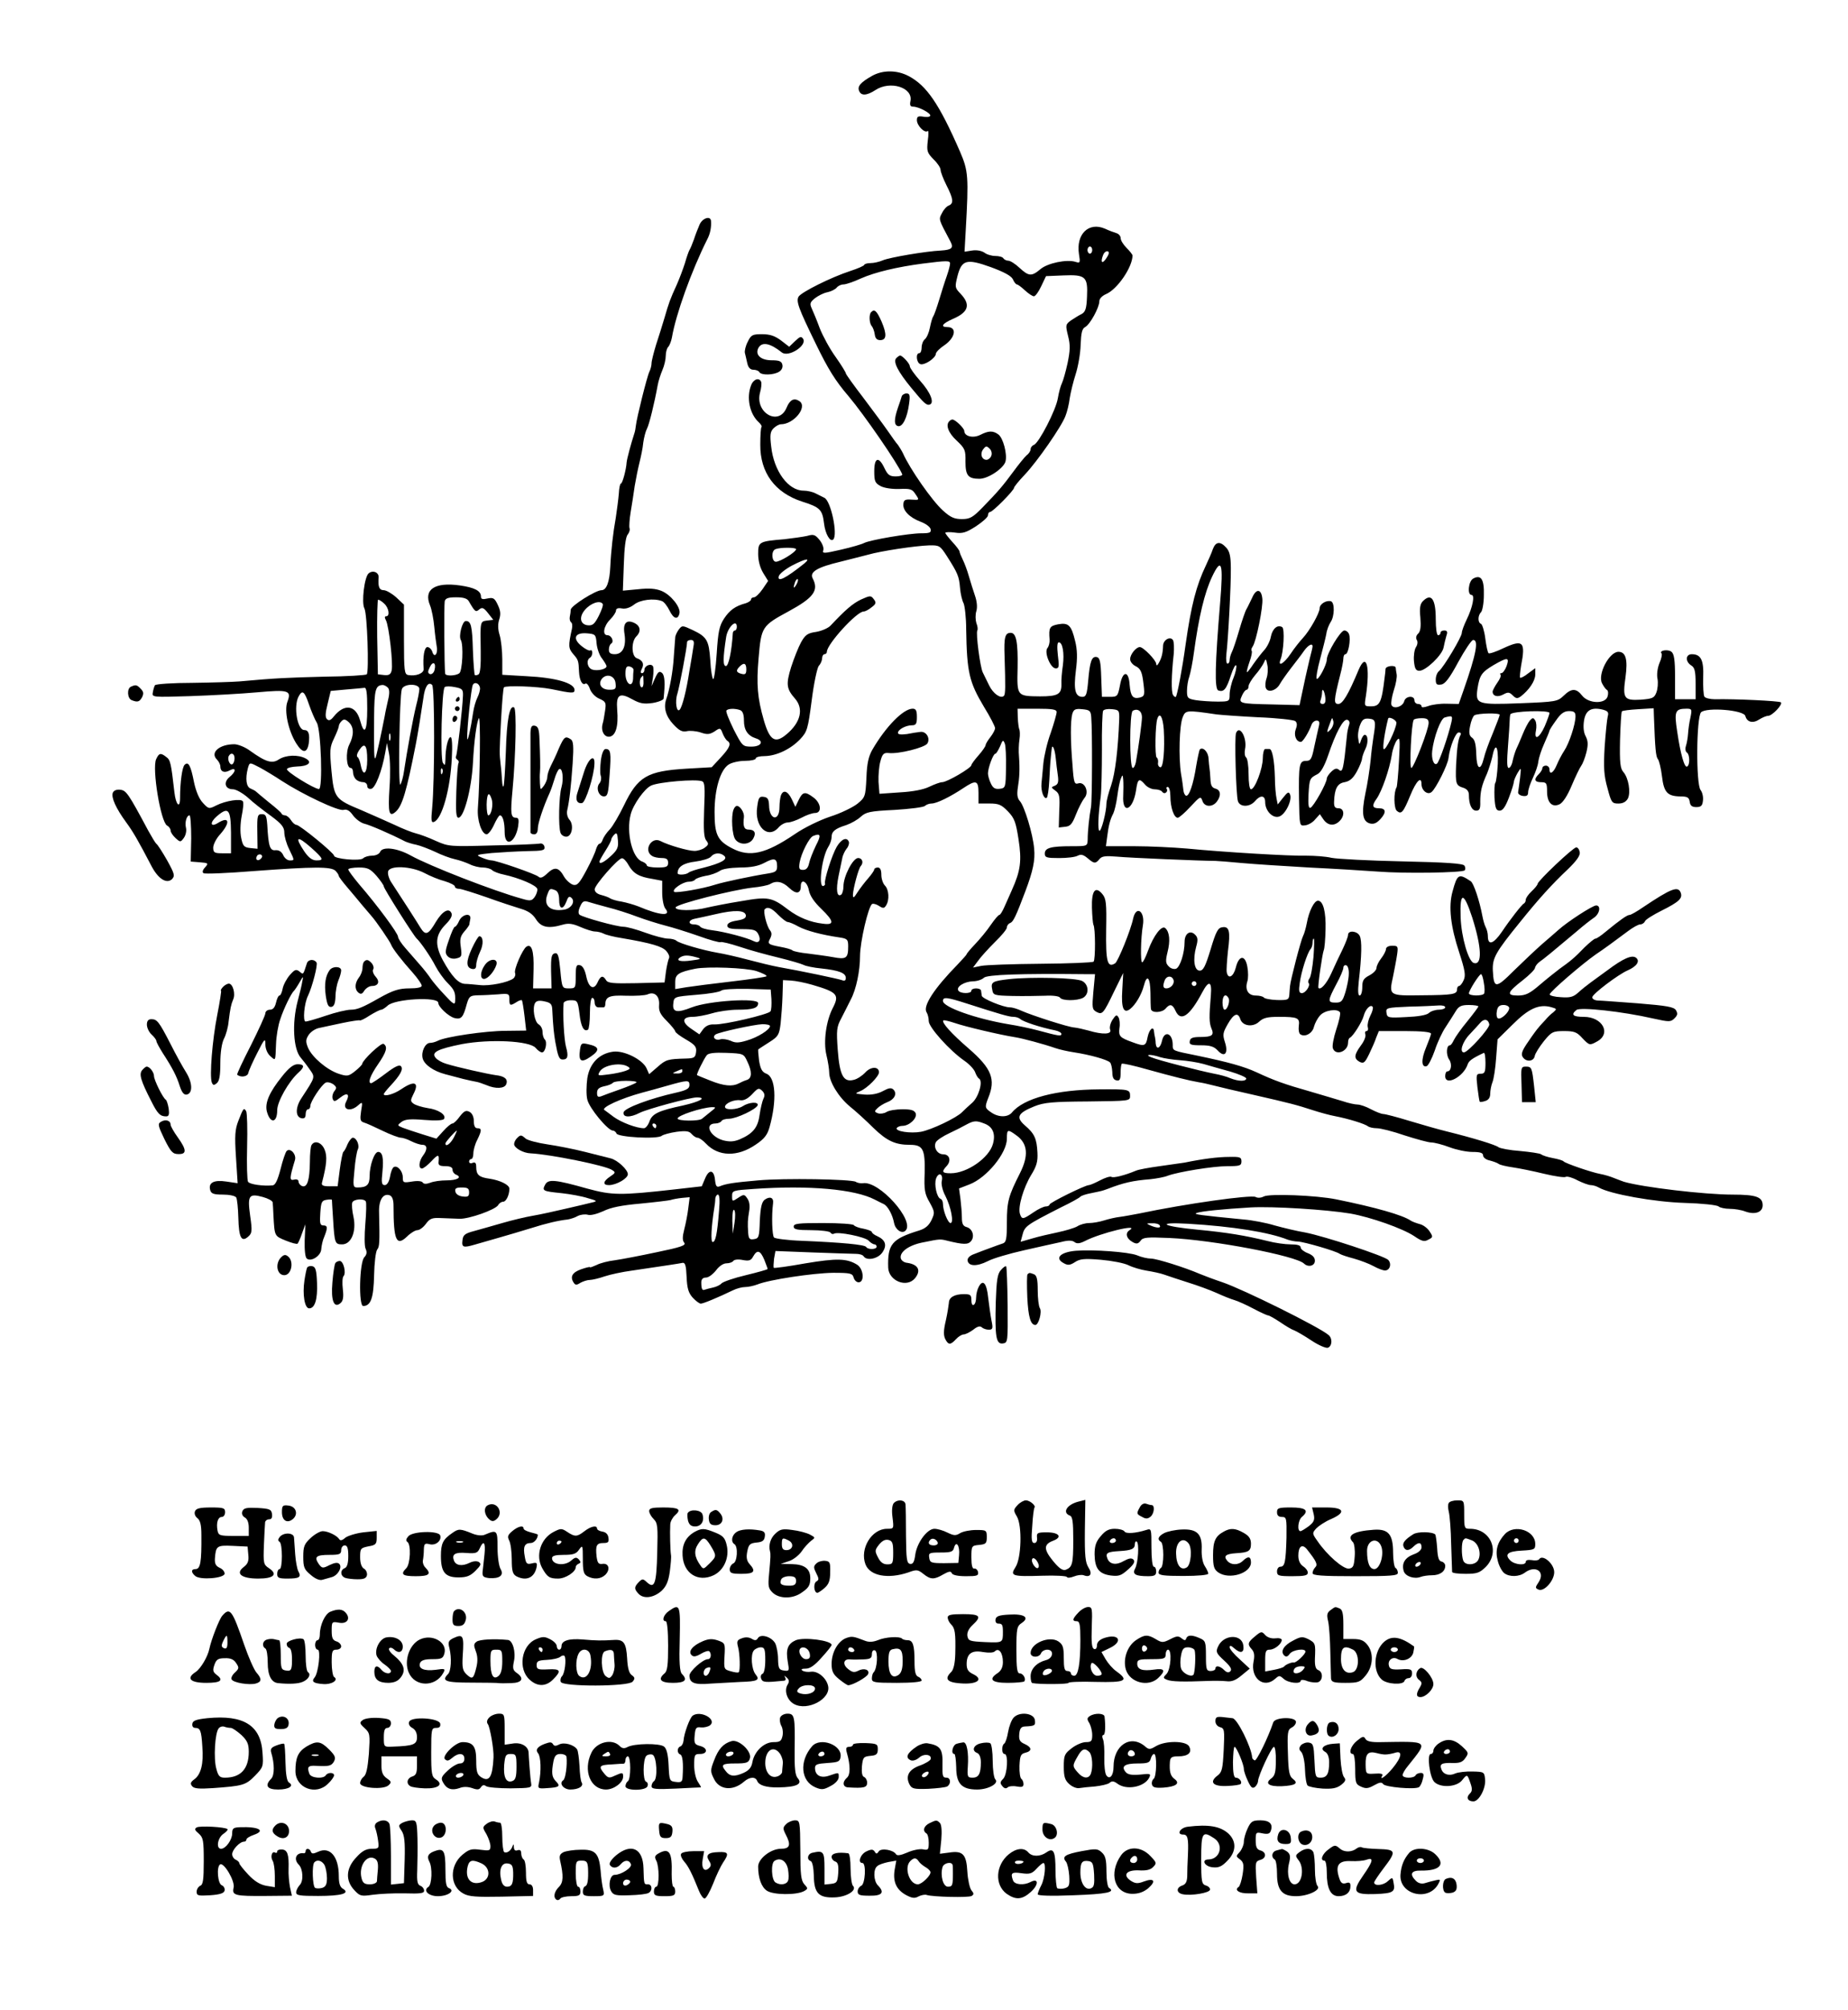 <svg xmlns="http://www.w3.org/2000/svg" viewBox="0 0 780 848" version="1.0"><path d="M368.1 32c-4.8 2.7-6.3 4.4-5.5 6.3.8 2.2 3.2 2.1 6.9-.3 6.2-4.1 15.8-1.1 14.8 4.5-.4 1.9-.1 2.5 1.1 2.5 2.4 0 7.8 2.9 7.2 3.9-.3.5-1.7.6-3.1.3-2-.3-2.5 0-2.5 1.5 0 2.3 3.3 5.6 4.5 4.6.4-.5.5 1.4.1 4-.5 4.5-.3 5.1 2.4 7.9 1.7 1.6 3 3.6 3 4.5 0 .8 1.1 3.7 2.5 6.5 2.9 5.7 3.1 7.6 1 8.5-.9.3-2.2 1.7-2.9 3.2-1.5 2.7-1.5 2.5 3.5 11.9 1.5 2.8.7 3.6-3.9 3.9-6.5.3-21.6 2.9-24.5 4.1-1.6.7-3.9 1.2-5.2 1.2s-2.5.3-2.7.7c-.1.5-2.8 1.6-5.8 2.6-8.3 2.7-20.6 8.9-21.9 10.8-1.2 2-.1 4.9 7.2 19.9 5.2 10.7 8.3 15.7 13.8 22.1 6.6 7.8 21 28.7 22.7 33 .2.5-1 .9-2.7.9-2.6 0-3.4-.6-4.8-3.5-2.4-5.1-4.3-4.5-4.3 1.3 0 4.2.3 5 2.7 6.3 1.5.8 4.8 1.3 7.8 1.2 4.7-.2 5.5 0 6.9 2.2 1.7 2.5 1.7 2.5-1.6 2.3-2.7-.2-3.3.1-3.5 1.7-.4 2.8 2.5 5.8 7.2 7.6 2.2.8 4.1 2.2 4.3 3.2.3 1.4-.4 1.7-4 1.7-5.1 0-21.6 2.8-24.1 4.1-.9.5-5.3 1.8-9.7 2.8-7.4 1.7-8 1.7-7.5.2.3-.9-.4-2.8-1.6-4.3-1.8-2.2-2.5-2.5-5.2-1.7-1.8.4-6.1 1-9.6 1.4-10.8.9-11.1 1.1-11.1 6.2 0 2.9.8 5.8 2.1 8l2.1 3.4-2.3 3.4c-1.3 1.9-3 3.5-3.6 3.5-.7 0-1.3.4-1.3.9s-1 1.2-2.2 1.6c-4.5 1.2-6.8 2.9-9.2 6.5-2 3.1-2.5 5.4-3.1 14.8-.4 6.1-1.1 11-1.5 10.7-.4-.2-1-3.8-1.2-7.9-.6-8.5-1.4-9.9-7.5-12.8-4.3-2-4.4-2-5.8-.2-.8 1.1-1.5 2.6-1.5 3.4-.1.8-.3 4.4-.6 8-.3 5.9-1.8 14.2-3.2 18-1.2 3.5-.2 7.2 3 10.6 2.5 2.7 3.8 3.3 5.7 2.9 1.2-.3 3.8-.1 5.7.5 2.9 1 3.9.9 6-.4 2.3-1.6 2.5-1.6 3.4.8.5 1.3 1.4 2.7 1.9 3.1 1.9 1.1 1.2 2.9-2.7 7.1l-3.8 4.1-10.5.6c-16.8 1-20.7 3.3-26.6 15.6-2 4.1-4.6 8.6-5.9 10-1.4 1.4-2.7 3.4-3 4.3-.3 1-.9 1.8-1.4 1.8-.4 0-1 1-1.4 2.2-.3 1.3-2.1 5.3-4.1 9-3 5.6-3.9 6.5-5.6 6.1-1.2-.4-2.9-1.9-3.8-3.4-2.2-4-4-4.4-7.1-1.4-1.8 1.7-2.9 2.2-3.7 1.4-1.1-1.1-17.8-6.9-19.9-6.9-.7 0-2.5-.5-4.1-1.2-2.6-1.1-2.4-1.2 4.2-1.9 3.9-.3 10.5-.7 14.8-.8 6.9-.1 7.8-.3 7.5-1.9-.2-.9-1.1-1.5-1.9-1.3s-9.7.6-19.9.8c-18 .5-18.6.5-24-1.9-3-1.4-6.8-2.8-8.5-3.2-1.6-.4-5.7-2-9-3.6-3.3-1.5-9.6-4.3-14-6.2-11.1-4.6-11.5-5.1-12.6-16.6-.8-8.7-.7-10 1.1-13.7 1.1-2.3 2-4.6 2-5.1 0-.6.5-1.5 1.2-2.2.9-.9 1.6-.8 3 .5 2.2 2 2.3 5.4.2 9.5-1.6 3.2-1.2 9.8.6 9.8.6 0 1 .8 1 1.8s.5 2.3 1.2 3 2 1.2 3 1.2 1.8.7 1.8 1.6.7 1.4 1.7 1.2c1.7-.3 4.5-7.4 5.9-15.3l.7-4 .9 4.5c.5 2.5.6 8.9.2 14.2-.7 10.9-.2 12.8 2.7 10.2 2.7-2.5 4.5-8.5 8.4-28.4.7-3.4 2.5-14.6 3.2-19.5.6-4.8 2.1-7.1 3.7-5.5 1.1 1.1 1.1 40.3 0 51.9-.5 5.1-.4 6.3.7 5.9 3.4-1.1 7-13.8 7.6-27.1.3-5.1.1-8.7-.5-8.7-1.1 0-2.2 4.7-2.2 9.4-.1 2.6-.2 2.8-1.1 1.4-1.1-2-.5-30.6.8-31.9.4-.4 2.4-.4 4.3 0 3.1.6 3.5 1 3.4 3.6-.2 5.6-2.4 24.6-2.9 25.5-.3.5-.1 1.1.5 1.5s.8 1 .5 1.5-.7 5.8-.9 11.9c-.3 8.6-.1 11.1.9 11.1 2.3 0 5.5-12.1 6.1-22.9.5-9.8 1.6-17.4 2.5-19.1.8-1.3.5 26.1-.4 38-.4 5 1.6 11 3.7 11 .7 0 2.1-1.8 3.1-4s2.1-4 2.5-4c1.2 0 2 2.8 2 7.1 0 6.6 4.5 4.6 5.7-2.5.4-2.8.2-3.6-1-3.6-2.1 0-2.3-1.9-1.4-11.4 1.4-14.8 1.8-34.4.7-35.1-1.9-1.2-3.1 4.9-3.5 18.8-.3 7.7-.7 14.2-1 14.5s-.5-.8-.6-2.4-.3-4.7-.6-6.9c-.5-5.1-.6-3.7.2-19 .4-7.2.9-13.2 1.2-13.5.9-.9 14-.4 19.8.7 9.1 1.9 10 1.9 10 .4 0-2.9-7.9-5.2-20.2-5.8l-10.3-.6v-6.5c0-3.5-.5-8.2-1.1-10.2-.8-2.5-.8-4.7-.2-6.6.7-2.2.6-3.7-.6-6.2-1.3-2.8-1.9-3.2-4.3-2.7-2.1.5-2.8.3-2.8-.8 0-2.4-2.6-3.8-8.9-4.7-10.6-1.5-15.4 1.7-12.6 8.4.7 1.7 1.5 5.8 1.8 9.1s.8 6.9 1 8.1c.7 3-.9 5.3-1.8 2.5-.3-1.1-1.3-2.1-2.1-2.1-1.3 0-2 4-1.6 9.2.2 1.9-3.3 3.2-6.5 2.6-1.6-.3-1.8-1.6-1.8-15v-14.7l-3.3-3.1c-1.8-1.6-4.2-3-5.3-3-1.8 0-2.4-1.4-2.1-5.3.2-2.2-2.4-3.3-4.2-1.8s-3.1 12.3-1.8 14.8c1.2 2.1 2 26.8 1 27.8-.4.4-8.5.9-18 1-15.6.4-20.4.6-35.8 2-2.5.2-11.4.5-19.7.6-8.4 0-15.5.5-15.9 1-.3.5-.7 1.8-.9 3-.4 2.1-.3 2.1 15.8 1.6 8.9-.3 21.6-1 28.2-1.6 13.4-1.2 14.6-.8 12.8 4-1.4 3.7.3 12 3.7 17.5 2.7 4.3 4.6 4.3 5.3.1.5-3.9 0-5.7-1.9-5.7-2.9 0-4.6-9.9-2.4-14.1 1.6-3 2.5-2.3 4.4 3.3 1 2.9 2.5 6.4 3.3 7.7 1.8 2.9 2.6 28.1.9 28-2.1-.1-13.9-7.4-13.5-8.4.2-.6 2.1-1 4.2-1.1 4.9-.1 6.7-1.8 3.7-3.4-3.2-1.7-8.3-1.5-11.3.4-2.8 1.9-5.4 1.2-12.1-3.6-2.1-1.6-5.2-2.8-6.7-2.8-6.3 0-10.3 3.5-7.4 6.4.8.8 1.5 2.1 1.5 3 0 2.2 1.7 2.9 4 1.6 2.8-1.5 2.7.6-.2 2.9-2.6 2.2-1.8 5.1 1.5 5.1 1.3 0 4.1 1.6 6.3 3.5 2.1 2 6.5 5.4 9.7 7.7 4.6 3.4 5.7 4.8 5.7 7.1 0 1.5.9 4.7 2 6.9 2.4 5 2.4 4.8.2 4.8-.9 0-2.2-1-2.7-2.3-.7-1.4-1.8-2.1-3.2-2-2.4.3-3-1.6-3.5-10.7-.3-3.8-.6-4.5-2.3-4.5-1.8 0-2 .6-1.9 7.3l.1 7.3-3-.3c-2.7-.3-3.2-.8-3.9-4.3-.5-2.3-.4-6 .2-9.2.6-2.9.9-5.7.5-6.2-.7-1.3-7.2-.3-11.2 1.7-3.1 1.6-3.3 1.5-5.7-1.1-1.6-1.7-2.9-4.9-3.7-8.6-1.4-7.2-2.4-9-4-7.4-1 1-1.9 7.2-1.9 14 0 4.7-1.8 2.9-2.4-2.5-1.4-12.3-1.7-13.6-3.4-14.8-2.4-1.9-3.1-1.7-4.3.9-1.8 4 1.9 26.4 4.6 28 .8.4 1.5 1.4 1.5 2.1s.9 2.1 2.1 3.2c2 1.8 2.1 1.8 3.5-.1.8-1.1 1.2-3 .9-4.2-.6-2.4.3-5.3 1.5-5.3.4 0 .7 4.4.7 9.7l-.2 9.8 3.8.3c3.7.3 3.8.4 2.2 2.2-1 1.1-1.2 2-.6 2.4.5.4 10.1 0 21.3-.9 25.7-1.9 32.5-1.9 34.4-.1.8.8 1.4 1.8 1.4 2.2 0 .3 1.6 2.5 3.6 4.8 1.9 2.2 4.7 5.6 6.2 7.4s3.3 3.9 4 4.7c1.9 2.1 7.8 10.7 8.3 12.1.5 1.5 4.6 6.8 9.2 11.9 2 2.3 3.7 4.7 3.7 5.4s-2 1.1-5.1 1.1c-4.5 0-7 .8-12.9 4.1-6.8 3.9-9.3 4.9-11.9 4.9-1.7 0-6.4 1.1-10.5 2.5s-8 2.5-8.6 2.5c-1.3 0-.6-7.8 1-10.9 1.8-3.8 4.2-13 3.6-14-1-1.6-3.6-1.4-4.1.4-1.6 4.9-1.4 4.8-3.1 3.4-1.4-1.1-2-.9-4.1 1.5-1.3 1.5-2.7 4.1-3 5.7s-.9 2.9-1.3 2.9c-.5 0-1.1 1.3-1.5 3-.5 2.1-1.3 3-2.6 3-1 0-1.9.7-1.9 1.5s-2.8 6.9-6.1 13.5c-3.4 6.6-6 12.2-5.8 12.4 1.4 1.3 4.4.9 4.7-.7.2-1 1.9-4.8 3.8-8.5 3-6 3.4-6.4 3.4-3.6 0 1.8.8 3.8 2 4.9 2.4 2.1 2.2 2.5 2.5-5 .1-3.3.9-8 1.8-10.5 1.5-4.6 4.7-11.1 5.8-12 .3-.3 1.4-1.9 2.3-3.5 1.6-2.8 1.7-2.8 1.2-.5-.2 1.4-1.1 5.2-2 8.5-2.4 9.2-1.8 20.1 1.3 23.7.6.7 2.3 2.8 3.6 4.7 2.6 3.7 2.8 3.1-3.2 12.3-2.7 4-2.7 8.1 0 8.6 1.2.2 1.7-.3 1.7-1.7 0-1.2.5-2.1 1-2.1.6 0 1-.7 1-1.5 0-1.7 4.6-8.7 6.4-9.7.7-.4 2.1-.1 3.2.6 1.5 1.2 1.6 1.6.5 3-.7.9-1 2.3-.7 3.2.5 1.3.9 1.3 3.3-.6 2.9-2.3 4.1-1.4 2.4 1.8-1.8 3.4 1.8 4.5 5.1 1.5 1.8-1.6 1.9-1.5 1.2 2.5-.5 3.5-.4 4.3 1.2 4.8 1.1.3 4.6 1.9 7.9 3.5s6.8 2.9 7.7 2.9c.8 0 2.9.7 4.4 1.5 1.6.8 3.7 1.5 4.7 1.5 2.1 0 2.2 2 .2 4.6-1.7 2.3-2 5.4-.4 5.4.6 0 2.4-1.4 4-3.1 2.9-3.1 3.3-3 3 .3-.2 1.4.5 1.8 2.8 1.8 2.1 0 3.1.5 3.1 1.5 0 .9.7 1.8 1.5 2.1 2.7 1.1.5 2.4-4 2.4-2.4 0-5.5.4-6.9 1-1.7.6-2.7.6-3.2-.1-.3-.6-2.2-.8-4.5-.4-3.7.6-3.9.5-3.9-1.8 0-2.6-2.3-5.2-3.8-4.3-.6.3-1.3 2.2-1.6 4.1-.4 2.2-1.3 3.5-2.2 3.5-1.3 0-1.5-1-1-5.5.6-6.1 0-8.5-1.8-8.5-1.6 0-3.6 5.7-3.6 10.2 0 3.7-1.2 4.8-5.1 4.8-1.9 0-2-.5-1.3-7.3.3-3.9 1-7.9 1.4-8.7.9-1.7-.5-5-2.1-5-.5 0-1.5 1.2-2.2 2.7-.6 1.6-1.4 3-1.8 3.3-.3.3-1 3.6-1.5 7.5l-.9 7H139c-2.6 0-3.4-.4-3.1-1.5 2-7.7 2.3-11.2 1.1-14-1.2-3-4.2-4.1-5.5-1.9-.4.5-.7 3.8-.7 7.2-.1 7.5-1.1 10.9-3.3 10.1-.8-.3-1.5-1.2-1.5-1.9 0-.8-.8-1.1-1.9-.8-2 .5-1.9-.7.4-8.3.7-2.4-2-5.3-3.5-3.8-.5.5-1.7 4-2.6 7.7-1.2 4.6-2.2 6.7-3.3 6.8-4 .4-9.7-.4-10.4-1.5-.4-.6-.6-7.3-.4-14.8s0-14.3-.4-15c-1-1.6-1.2-1.3-3.3 4.1-1.4 3.6-1.6 6.2-1 15.3l.7 11-4.7-.7c-5.2-.8-7.7.4-6.9 3.5.4 1.6 1.4 2 5.4 2 2.7 0 5.1.5 5.6 1.2.4.7.8 4.6.9 8.6.2 8.3 1.3 10.5 4.2 7.9 1.6-1.4 1.7-2.4.8-8.7-1.2-8.6-.6-9.6 5.3-8 2.2.6 4.1 1.6 4.2 2.3s.2 3 .3 5.2c.5 9.2.4 8.9 5.2 10.9 2.5 1 4.7 1.6 5 1.3s1.2-2.3 1.9-4.4l1.4-3.8-.3 6.8c-.1 4.1.2 7.1.9 7.7 1.8 1.5 6-1.2 6.1-4 .1-1.4.6-3.8 1.3-5.3 1.5-3.8 1.4-4.7-.5-4.7-1.3 0-1.5-1-1.2-5.3.3-4.5.6-5.2 2.6-5.5 1.2-.2 2.2-.2 2.3 0 0 .2.2 3.9.5 8.3.6 10 .8 10.5 3.8 10.5 3.9 0 6.1-5.5 4.8-11.6-.6-2.6-.8-5.3-.5-6.1.6-1.4 4.9-1.8 5.7-.4.3.4.2 4.7-.2 9.4-.4 4.8-.4 9.4.1 10.5.7 1.5.5 2.5-.5 3.6-2.1 2-2.5 20.6-.5 20.6 3.2 0 4.4-3.4 4.6-13 .1-5.2.7-10 1.3-10.8 1-1.2 1.1-2.9.8-15.6-.2-5.3 1.7-8.3 4.5-7.3 1.1.5 1.6 1.9 1.6 4.4 0 14.6 1.2 17.3 5.7 13 1.5-1.5 3.5-2.7 4.4-2.7s2.5-1.2 3.6-2.7c1.6-2.2 2.6-2.6 6.3-2.4 2.4.1 6 .2 7.9.3 4 .1 15.1-3.8 16.3-5.8.4-.8 1.4-1.4 2.1-1.4 1.2 0 2.6-2.8 2.6-5.5 0-1.6-3.8-3.5-8.3-4.2-4.5-.6-5.7-1.6-5.7-5 0-1.6-.4-2.1-1.5-1.7-.8.4-1.5.1-1.5-.5s.4-1.1.9-1.1.9-1.1.9-2.4.7-3.9 1.6-5.6c2-4.1 2-5 .1-5-1 0-1.5-1-1.5-3 0-1.8-.7-3.3-1.8-3.9-1.5-.8-2.3-.4-4.1 1.9-1.2 1.7-2.6 3-3.1 3-.6 0-2.3 1.4-3.9 3.2l-2.9 3.2-5.8-1.8c-3.3-1-7-2.3-8.4-2.8-2.4-1-2.4-1-.5-2.5 1.6-1.1 3.7-1.3 9.7-.8 4.6.4 7.8.2 8.2-.4 1.1-1.7-2.3-4-6.9-4.6-2.4-.4-5.1-1.2-6-1.9-1.3-1-1.3-1.4 0-4 2.6-5 .5-5.9-5.1-2.1-3.2 2.2-7.4 3.3-7.4 2.1 0-.3 1.2-1.8 2.6-3.3 4.4-4.7 5.8-7.3 4.6-8.5-.7-.7-2.6.2-6.4 3.1-3 2.3-5.8 4.1-6.1 4.1-1.6 0-.5-3.1 2.8-7.9 3.6-5.2 4.3-7.5 2.4-8.7-1-.6-8.8 6.8-9 8.4 0 .4-1.4 1.8-3 3.1-2.8 2.2-3.3 2.3-7 1.1-5-1.7-11.2-7-12.9-11-1-2.5-1-3.4.3-5.4.9-1.3 2.8-2.6 4.4-2.9 1.5-.3 5.9-1.3 9.8-2.1 3.8-.8 7.2-1.3 7.4-1.1s2.1-.7 4.2-2.1c2.1-1.3 4.3-2.4 4.8-2.4s1.7-.8 2.7-1.7c2.9-2.9 21.4-3.9 21.4-1.2 0 1.7 4.3 5.7 6.8 6.4 2.9.7 3.7-.2 5.2-5.8 1-3.4 1.4-3.7 4.8-3.8 2 0 5.8-.2 8.5-.4 4.4-.4 4.7-.3 4.7 2 0 2.8.3 3 3 1.3 1-.7 2.1-1 2.3-.8.2.3.7 3.3 1.1 6.7l.7 6.1-8.6.1c-8.5 0-25.5 2.5-28.7 4.2-1 .5-2.4.9-3.3.9-2 0-3.8 3.7-3.1 6.5.7 2.7 4.6 5.4 9.5 6.7 2 .5 5.4 1.4 7.6 2 2.2.5 4.7 1.1 5.5 1.2s2.8.8 4.3 1.4c3.9 1.7 7.7 1.5 8.4-.4.8-2.1-.7-3.4-4.5-3.8-3.5-.5-16.1-3.3-20.9-4.8-1.7-.5-3.7-1.6-4.4-2.5-2-2.3.7-3.7 11.1-5.8 11.8-2.2 28.5-1.4 31.1 1.6.9 1.1 2.1 1.9 2.7 1.9 1.4 0 2.3-4.3 1.2-5.4-.6-.6-1-2-1-3.3 0-1.2-.7-2.6-1.6-3.1-1.8-1-2.8-7-1.5-9.1.6-.9 1.8-1.1 4-.6 2.5.5 3.1 1.2 3.2 3.3.4 7.8.7 10.2 1.3 13.8 1.1 6.1 1.6 7.4 3.1 7.4 2.2 0 2.5-1.4 1.4-5.4-.8-3-1.4-13.3-1-18.4.1-.6 1.4-1.2 3-1.2 2.8 0 3 .2 3.7 5.7.6 5.5 1.9 7.8 3.6 6.7.4-.3.8-3.4.8-7s.4-6.4 1-6.4 1 .9 1 2 .7 2 1.5 2h2.3c.4 0 .7-.6.7-1.3.1-3.2 1.7-3.9 8.9-3.6 3.9.1 7.9-.1 9-.6 2.9-1.3 5.1.8 4.8 4.5-.2 2.6.5 4 3.3 6.8 1.9 1.9 3.5 3.9 3.5 4.3 0 .5 2 2 4.6 3.5 3.8 2.2 4.5 3.1 4.2 5.3-.3 2.3-.8 2.6-4.3 2.7-7.6.2-8.4.4-11.9 3.5l-3.6 3.1-1.1-2.5c-1.7-3.7-9.5-7.6-14.1-7-5.9.8-9.9 4.9-10.9 11.2-.4 3-.5 7.1 0 9 .8 3.6 8.7 13.1 10.8 13.1.6 0 1.3.6 1.5 1.2.6 1.6 17.3 2.5 19.1 1 .6-.5 3.5-1.3 6.3-1.7 4-.5 5.3-.3 6.3.9.8.9 1.9 1.6 2.5 1.6.7 0 2.3 1.1 3.6 2.5 5.2 5.5 13.3 5.7 21 .4 3.6-2.4 4.9-4.1 5.8-7.3 3.2-11.4 2.6-21.1-1.3-22.6-1.8-.7-2.5-1.9-3.1-5.5-.3-2.5-.5-4.7-.3-4.8.2-.2 2.3-1.5 4.6-3 3.8-2.4 4.2-3.1 4.8-7.9.3-2.9.7-8.2.8-11.8l.2-6.5 3.4.2c1.9.1 5.9.9 9 1.8 10.6 3.1 11.5 4.2 8.6 9.8-2.8 5.4-4 14.1-2.7 19.7.7 2.8 1.2 6.2 1.2 7.5 0 3.9 3.9 10.3 8.7 14.3 2.5 2 7 6.1 10 9.1 5.7 5.5 9.2 7.1 15.4 7.1 5.5 0 6.4 1.9 6.2 11.7-.3 7.3 0 9 2.1 12.6 2.2 4 2.2 4.4.8 7.4-1.1 2.3-2.6 3.6-5.1 4.4-11.7 3.6-13.5 5.8-13.2 15.7.2 5.6 7.8 8.7 11.3 4.5 2.7-3.3 1.4-5.8-3.2-6.5-1.4-.1-2.6-1-2.8-2-.5-2.7 3.6-5.6 9.7-6.7 6.8-1.4 7-1.4 10.1-.6 6.6 1.6 8.6 1.7 9.9.1 1.6-2 .6-5.2-1.9-5.9-1.5-.4-2-1.4-2-4 0-1.9-.3-5.4-.6-7.9l-.6-4.4 4.4-1.7c7.3-2.8 15.8-13.2 15.8-19.3 0-4 .3-4.1 4-1.4 4.8 3.4 5.3 8.5 1.5 16-4.8 9.5-5.5 11.9-5.5 20.6 0 7.2-.3 8.5-1.7 9-1 .3-3.4 1.2-5.3 1.9s-4.9 1.8-6.6 2.5c-2.1.7-3.1 1.8-3 2.8.4 2.5 3.9 2.6 8.5.3 2.2-1.2 9.1-3.2 15.3-4.6s13.3-3 15.7-3.5c3-.8 4.7-.7 5.6 0 1 .8 2.2.7 4.4-.4 6.5-3.4 23.4-7.5 18.9-4.6-2 1.2-1.4 3.6 1.4 5.1 1.5.8 2.2.7 3.2-.6 1-1.5 2.7-1.6 12.2-1.2 18.3.8 53.4 7.5 56.8 10.8 1.8 1.7 4.6 1 4.6-1.2 0-1.4-1-2.4-3-3.2-1.6-.6-3-1.7-3-2.4 0-.9-1.4-1.3-4.2-1.3-2.3 0-6.7-.6-9.7-1.4-9.3-2.3-17-3.6-29.6-4.8-15-1.4-18-3.3-4-2.5 18.8 1.1 34.2 3.6 42 6.7 1.1.4 3.1.8 4.3.8 2.6.1 16.1 4 17.7 5.2.6.4 3.3 1.3 6 2 2.8.8 6.5 2.2 8.3 3.2s3.9 1.8 4.8 1.8c2.1 0 2.9-2.9 1.3-4.5-1.9-1.7-26.7-9.9-34.9-11.5-3.6-.6-9.4-2-13-3-3.6-1.1-9.4-2.2-13-2.5-18.6-1.8-21.4-2.2-20-2.7 1.8-.8 11.4-1.7 23-2.4 9.3-.5 31.8.9 42 2.6 8.5 1.5 21.9 6.2 26.9 9.5 3.2 2.2 4.3 2.5 6 1.5 2-1 2-1.2.5-3.5-.9-1.4-2.8-2.8-4.3-3.1-1.4-.4-3-1-3.6-1.4-3.5-2.4-14.8-5.6-31.5-9-8.4-1.7-28.2-2.5-30.6-1.2-1.1.6-2.6.7-3.4.2-2-1-29.3 2.8-49.3 7-2.7.5-6.3 1.2-8 1.4-1.8.2-4.8.9-6.7 1.5s-4.7 1.1-6.3 1.1c-1.5 0-3.8.6-5 1.4-1.2.7-4.9 1.8-8.2 2.5s-8.2 1.8-10.8 2.6l-4.9 1.4.7-2.6c1-4 1.4-4.3 16.1-11.8 4.4-2.1 8.1-4.2 8.4-4.6s2.3-1.1 4.5-1.5c4.8-1 4.5-.9 7-1.8 6.7-2.6 10.6-3.5 18.1-4.1 2.7-.3 6-.9 7.4-1.5 4.4-1.6 19-4 25.1-4 5.2 0 5.9-.2 5.9-2s-.6-2-5.2-1.9c-4.7 0-11 .8-18.8 2.4-1.4.2-6.1.9-10.5 1.5s-8.9 1.4-10 1.9c-4.8 2-9.6 3.2-10.4 2.6-.6-.3-2.7.4-4.8 1.5s-4.2 2-4.7 2c-1.6 0-16.6 7.4-16.6 8.2 0 .4-.7.8-1.6.8-.8 0-3.2 1.1-5.2 2.5-4.4 3-4.9 3.1-5.7.6-.9-2.9 1.5-11 4.7-16.3 2.3-3.7 2.9-5.7 2.7-9.5-.3-5.9-1.2-8-5.3-11.5-3.9-3.4-3-5.2 3.9-8 4.2-1.7 7.7-2 22.7-2.1 17.5-.2 17.8-.2 17.8-2.3 0-2.8-.5-2.9-13-2.8-18 .1-31.9 3.7-36.9 9.8-1.7 2-5.5 2.1-8.6 0-2.8-1.9-2.9-2.2-1.4-6.1 3.3-8 1.5-12.5-8.3-21-7.3-6.3-11.5-11-10.6-11.8.2-.2 2.4.3 4.8 1.1 4.3 1.5 19.1 5 25.5 6 3.2.5 12.1 2.9 17 4.6 1.7.6 5.3 1.4 8 1.8 6.5 1 13.7 3 15 4.2.5.4.9 2.3 1 4.1 0 2.2.5 3.3 1.8 3.5 1.3.3 1.7-.4 1.7-3.1 0-1.8.2-3.6.5-3.9s5.2.8 10.8 2.4c10.8 3 17.6 4.7 21.7 5.4 1.4.2 4.1.8 6 1.3s9.8 2.4 17.5 4.1c15.3 3.5 17.6 4.1 25 6.5 2.8.9 6.8 2 9 2.4 5.7 1.1 12.8 3.3 13.9 4.3.6.4 2.2.8 3.7.8 1.6 0 6.8 1.3 11.7 3 5 1.6 10.1 3 11.3 3 1.3 0 4.8.9 7.7 2s7.2 2 9.7 2c3.3 0 4.5.4 4.5 1.5 0 .8 1.2 1.8 2.8 2.1 1.5.4 3.2 1 3.7 1.4.6.5 3.3 1.1 6 1.5 2.8.4 8.7 1.6 13.2 2.7 4.6 1.1 8.7 1.7 9.2 1.3.6-.3 2.8.3 5 1.5 2.2 1.1 4.7 2 5.6 2 .8 0 2.3.4 3.3 1 4.9 2.8 23.4 6.1 36.2 6.5 7.3.2 13.8.9 14.4 1.5.5.5 2.7 1 4.7 1 2.1 0 5 .5 6.5 1.1 4.1 1.5 7.4.4 7.4-2.6 0-3.5-2.7-4.5-12.7-4.5-11.7 0-37.9-3.1-45.8-5.4-.5-.2-2.3-.8-4-1.5-1.6-.7-4.3-1.5-6-1.8-3.8-.7-14.8-4.5-15.5-5.3-.3-.4-2.3-1-4.5-1.4s-4.4-1.1-5-1.6c-.5-.4-4.6-1-8.9-1.4-4.3-.3-8.4-1.1-9.1-1.6-1.2-1-10.7-3.9-22-6.7-3.3-.8-10.3-2.8-15.6-4.4-5.2-1.6-10.2-2.9-11-2.9s-3.1-.9-5.2-2c-2-1.1-4.6-2-5.7-2-1 0-3.9-.6-6.2-1.4-2.4-.7-8.6-2.6-13.8-4.1-10.6-3-15.1-4.6-22.6-8.1-5.4-2.5-12-4.3-24.9-7-10.8-2.2-10.5-2-10.5-4.6 0-4.9-3.5-6.2-4.5-1.8-.7 3.3-2.4 4.1-2.7 1.2 0-.9-.2-2.2-.3-2.7-.2-.6-.3-1.6-.4-2.3-.2-2.6-2-1-2.7 2.3-.7 3.9-1.3 4.1-6.4 2.2-5.3-1.9-5.9-2.5-5.5-5.9.3-1.7.1-3.8-.4-4.6-.7-1.2-1.1-1.1-2.5 1-.9 1.4-1.4 3.3-1 4.2.8 2-3.1 2.2-9.1.4-2.2-.6-4.9-1.2-6-1.3-2.5-.1-17.9-5.1-22.2-7-1.7-.8-3.9-1.5-5-1.5-2.8 0-11.8-3.7-11.9-4.9-.1-.6-.2-1.6-.3-2.1 0-.6-1-1-2.1-1s-2 .4-2 1c0 1.3-4.7 1.3-5.5-.1-1-1.6 2.6-3.8 6.2-3.9 1.7 0 3.8-.7 4.6-1.5 1.4-1.3 15.3-1.8 43.1-1.5h3.8l-.7 7.4c-.6 6.8-.5 7.5 1.3 8.5 2.5 1.3 2.9.9 7.6-8.9l3.7-7.5-.4 7.2c-.5 7.7.6 10.1 3.3 8 2.3-1.8 4.8-6 5.8-9.8 1.3-5.1 2.7-3.6 2.8 2.9 0 3.1.1 6.3.2 6.9.3 1.8 4.7 1.6 6.2-.2 1.8-2.1 2.9-1.9 4.2 1 2.2 4.8 6 2.1 11.3-7.9 2.7-5.1 4.1-4.7 3.6 1.2-.8 9.4-.7 11.7.2 14 1.3 2.9.4 3.7-4.6 3.7-3.2 0-4.3.4-4.5 1.7-.3 1.5.4 1.8 4.7 1.8 3.9 0 5.5.5 7.1 2.2 2.9 3.2 4.6 1.2 3-3.6-1-3.1-.8-4 1.2-7.5 2.5-4.4 4.3-5.2 5.3-2.2.9 3 5.3 3.6 7.9 1.2 1.8-1.7 3.6-2.1 8.3-2.1 8.1 0 9 .4 8.5 3.9-.2 1.6.1 3.2.7 3.5 2 1.3 5.1-.5 5.7-3.2.4-1.5 1.5-3.6 2.6-4.8 1.9-2.2 7.3-3 8.4-1.3.3.5-.4 3.8-1.6 7.3-1.1 3.4-1.8 7-1.4 7.9 1.2 3.3 6.4 1.3 6.4-2.4 0-1 .3-1.9.8-2.1 1.3-.6 5.1-6.6 5.8-9.2.7-2.8 2.9-5.1 3.8-3.8.3.5-.2 2.2-1 3.7-.8 1.6-1.3 3.7-1.1 4.7.3 1 .1 1.8-.5 1.8s-.8.6-.5 1.4-.5 2.9-1.9 4.7c-2.9 4-3 5.5-.5 6.9 1.7.8 2.2.4 4-3.3 1.1-2.3 2.5-5.4 3-7l1.1-2.7h11c7.1 0 11 .4 11 1.1 0 .6-1 3.2-2.1 5.9-2.1 5-2 8.5.3 7.8.7-.3 2.2-3.2 3.4-6.6 1.1-3.4 3.2-7.9 4.6-9.9 1.4-2.1 3.2-5 4.2-6.6 1.3-2.2 2.4-2.7 5.6-2.7 2.2 0 4 .3 4 .6s-2.1 3.1-4.6 6.2c-2.6 3.1-5.1 6.7-5.7 7.9-.6 1.3-1.3 2.3-1.7 2.3-1.5 0-1.7 3.9-.4 5.9 1.4 1.9 1 5.1-.7 5.1-.5 0-.9.9-.9 2 0 4.4 7.8.3 9.5-5 .5-1.4 1.7-2.4 6.8-4.8.4-.2.7 1.7.7 4.2 0 3.9-.3 4.6-2 4.6-1.9 0-2 .4-1.4 5.7.4 3.2.8 6 1 6.1.1.2 1.2.1 2.3-.3 1.4-.4 2.1-1.5 2.1-3 0-1.3.4-3.5.9-4.8.6-1.4 1.3-6 1.6-10.4l.6-7.8 6.4-6.3c6.7-6.7 11.1-8.7 16.2-7.3 2.5.7 2.5.8.9 2.2-1 .7-2.5 2.2-3.4 3.3-.9 1-2.2 2.3-2.7 3-.6.6-2.6 3.3-4.4 6-2.6 3.7-3.2 5.3-2.4 6.5 1.4 2.3 4.7 2 5.1-.4.2-1.1 2-3.9 3.9-6.3 3.2-3.9 3.8-4.2 8.5-4.2 4.3 0 5.4.4 7.8 3.1 2.8 2.9 3 3 5.9 1.4 6.4-3.3 2.6-10.5-5.4-10.5-4.6 0-5.6-.9-3.1-2.9 1.6-1.3 19.3.6 32.4 3.6 6.8 1.5 7.4 1.5 9-.1 1.3-1.3 1.4-2 .6-3.4-.9-1.4-3.8-1.9-16-2.9-8.2-.6-15.9-1.2-17.1-1.2-1.3-.1-2.3-.7-2.2-1.4 0-1.3 10.8-9.5 14.9-11.3 3.9-1.7 5.3-3.9 3.6-5.3s-5.4.2-12.2 5.3c-2.3 1.7-5.5 4-7 5.1s-3.9 3-5.3 4.3c-2 1.8-3.4 2.2-7.3 1.9-2.6-.1-4.8-.7-4.7-1.2.2-1.2 13.8-12.9 19.4-16.8 4-2.7 7-4.9 13.7-9.9 2-1.5 4.3-2.8 5.1-2.8s1.7-.6 2-1.3c.2-.7 3.4-2.7 7-4.5 7.4-3.7 9-5.2 8.1-7.6-1.1-2.9-4-1.8-15.8 6.1-2.6 1.8-5.2 3.3-5.8 3.3-1 0-4 2.1-10.2 7.2-1.9 1.6-3.7 2.8-4.2 2.8s-2.5 1.7-4.6 3.7c-4.2 4.4-6.1 5.9-10.6 9.1-1.7 1.3-5.5 4.3-8.4 6.8-4.2 3.6-5.9 4.4-9.1 4.4-5 0-4.6-1.3 2.1-6.5 2.8-2.2 5.1-4.5 5.1-5.2.1-.6.9-1.8 1.9-2.5 1.8-1.2 6-4.7 16-13.1 2.4-2.1 5.5-4.5 6.8-5.4 2.6-1.6 3.3-5.3 1.1-5.3-1.5 0-12.3 7-16 10.4-1.3 1.1-4.3 3.8-6.8 5.9-2.4 2.1-7.7 7.1-11.7 11-7.9 7.9-8.7 7.9-9.1.1-.2-5.2 1.1-7.6 11.5-20.4 7.8-9.7 13.6-16.1 20.2-22.3 3.6-3.5 5.2-5.7 5-7.1-.2-1.2-.8-2.1-1.5-2.1-1.3 0-16.3 14.2-16.3 15.4 0 .4-1.1 1.8-2.5 3.1s-2.5 2.9-2.5 3.6-.4 1.4-.8 1.6c-.8.3-6 7-9.2 11.8-3.6 5.3-6 6.1-6 1.9 0-1.1-.4-2.8-.9-3.7s-1.1-3.1-1.4-4.7c-1.2-6.5-3.7-13.9-4.9-14.7-5.1-3.4-5.7-3.1-7.7 4.3-1.8 6.4-.8 14.8 2.8 25.7 2.5 7.7 2.8 9.7 1.9 11.7-.6 1.4-1.5 2.5-2 2.5-.4 0-.8.6-.8 1.4 0 2.1-1.7 2.4-14.9 2.5-13.9.2-13.9.2-12.1-8 .6-3 1.4-7.1 1.7-9.2.5-3.5.3-3.7-2.1-3.7-1.5 0-2.6.6-2.6 1.4 0 .7-.9 2.5-2 3.9s-2 3.2-2 4.1c0 .8-1.3 2.2-3 3.1-2.5 1.3-3 2.2-3 5 0 1.9-.5 3.5-1.1 3.5-.7 0-.8-1.9-.4-5.8 1.3-11.1 1.4-17.5.4-19.4-1.1-2.1-4.9-2.4-4.9-.4 0 .8-1.1 3.6-2.4 6.3-1.3 2.6-3.4 7.1-4.7 10-2 4.4-4.5 7.1-5.4 6.1-.4-.5 1.6-14.1 2.2-15.8.4-.8.7-4.8.8-8.9.2-7.4-1-12.1-3.2-12.1-1.6 0-3.8 4.4-4.7 9.4-.4 2.1-1.1 4.6-1.6 5.5-.9 1.7-5.3 18.6-5.5 21.1-.1.8-.2 2.5-.3 3.8-.2 2-.7 2.2-5.2 2.1-2.8-.1-5.3-.6-5.6-1.1-.3-.4-1.8-.8-3.4-.8-3.2 0-4.6-2.5-3.5-6 .4-1.2.4-3.9 0-6.1-.9-5.2-3.6-5-4.9.4-1 3.8-3.2 5-3.8 1.9-.2-.9.1-5 .5-8.9 1.1-8.4.6-10.6-2.4-10.1-1.8.2-2.7 1.9-4.9 9.3-2.2 7.2-3.1 9-4.6 9-2.3 0-3-4.6-1.5-10.1.8-2.8.7-3.9-.4-5-2.1-2.2-4.5-.6-4.5 3 0 4.7-1.9 10.6-3.6 11.3-.9.3-2.3-.1-3.1-1-1.3-1.3-1.4-2.3-.5-6 1.2-4.7.9-8.4-.9-10.1-1.5-1.5-5 3.1-7.3 9.4-1 2.8-2.1 5-2.5 5-.8 0-.6-10.3.3-15.6 1-5.9-2.8-8.7-4.1-2.9-1 4.9-6.4 18.1-7.6 18.9-3.3 2.1-4-.7-3.8-14.2.2-11.1 0-13.1-1.6-15-3-3.6-4.6-1.4-4.4 5.8.1 3.4.4 6.6.6 7.1.9 1.3.9 14.8.1 15.6-.4.4-10.4.8-22.4.9-11.9.1-23.2.5-25.1.9l-3.4.7 2.1-2.8c1.1-1.6 4.3-5.1 7.1-7.9 2.8-2.7 5.1-5.5 5.1-6.2 0-.8.6-1.6 1.4-1.9 1.3-.5 2.4-2.8 6.4-13.4 3.2-8.5 4.2-13.1 3.7-18-.5-6.1-4.1-17.9-6-20-1.1-1.2-1.3-2.8-.9-5.6.7-4.2.9-7.8.5-13.4-.2-1.9-.1-5.1.2-7s.2-3.9-.1-4.4c-.2-.5-.5-2.6-.6-4.7l-.1-3.9h8.3c6.4 0 8.2.3 8.2 1.4 0 .8-1.1 4.7-2.5 8.8-1.5 4-2.8 9.8-3.1 12.8s-.6 6.8-.8 8.5c-.3 3.2 1 6.8 2.2 6.1.4-.2.9-3.5 1.1-7.3.2-3.7.4-7.9.6-9.3.1-1.4.3-3.1.4-3.9.2-2.6 1.3-.3 1.7 3.6.2 2.1.6 5.4.9 7.4.4 2.9.1 3.8-1.3 4.4-1.6.6-1.6.7.3 2.1 1.7 1.2 1.9 2.4 1.6 8.5l-.2 7 2.7-.3c2.2-.2 3-1.2 4.6-5.3 1.1-2.8 2.7-5.8 3.5-6.8 2.2-2.4.2-7.1-2.6-6.2-1.6.5-1.9-.3-2.4-7.7-.9-10.4-.9-18.6-.1-21.6.6-1.9 1.2-2.3 4.2-2 3.1.3 3.6.6 3.8 3.3.5 5.9.4 35.1-.1 38-.7 3.7-1.4 10-1.4 13.7-.1 2.8-.2 2.8-6.8 2.8-8.7 0-11.3.7-11.3 3.1 0 1.7.8 1.9 6.1 1.9 3.3 0 6.8-.4 7.8-1 1.4-.7 2.4-.4 4.1 1 2.8 2.4 3.4 2.5 5.1.4 1-1.2 2.5-1.4 7.3-1 5 .5 36 1.8 41.6 1.8.8 0 5.9.4 11.2.9 5.4.5 18.2 1.3 28.5 1.9 10.4.5 23.3 1.3 28.8 1.7 11.3.9 35.6.5 36.7-.5.4-.4.4-1.3-.1-2-.5-.9-7.4-1.4-26.2-1.8-14-.3-27.4-1-29.9-1.5-2.5-.6-7.3-.9-10.5-.9-6.8.2-35-1.5-50.4-3-5.8-.5-15.8-1-22.4-1h-11.9l.5-3.8c.6-4.9 1.3-7.6 2.6-10 .5-1 1.3-4.3 1.7-7.3s1-6.3 1.5-7.4c.7-1.8.8-1.8 1 .5.1 1.4.1 4.4 0 6.6-.5 8.2 4.1 6.3 5.4-2.1.7-5 1.3-5.4 3.8-2.5.9 1.1 2.8 2 4.1 2 1.4 0 2.8.5 3.1 1 .4.6 1.1.8 1.6.4.5-.3.7-1 .4-1.5-.4-.5-.1-.9.4-.9.6 0 1.1 1.8 1.1 3.9 0 4.7 1.5 9.1 3.1 9.1.6 0 3-2.1 5.4-4.7 4-4.3 4.3-4.5 5-2.5.8 2.7 4.2 2.9 6.1.4s1.7-4.9-.6-5.5c-1.5-.4-2-1.4-2.1-4.1-.1-2-.3-4.1-.4-4.6-.1-.6-.3-2.4-.4-4-.1-2.8-2.4-5.1-3.7-3.8-.2.3-.9 3.4-1.5 6.9-1.2 7.8-3 13-4.3 12.6-.5-.2-1-1.2-1.1-2.3-.1-1-.5-4.2-1-6.9-1.1-7.1-.7-20.5.7-23.9 1.2-3 1.5-3.1 14.3-1.2 1.7.2 9.5.8 17.5 1.2 8 .3 15 1.1 15.7 1.6.8.7.9 1.7.2 3.5-.9 2.5.2 5.3 2.2 5.3.8 0 3.3-4 4.5-7.3.3-.9 1.3-1.7 2.1-1.7 1.2 0 1.4.7.9 2.7-.4 1.6-1.2 5.4-1.9 8.5-1 5-1.5 5.8-3.4 5.8-2.9 0-3.2 1.5-3 16 .2 11.4.2 11.5 2.5 11.2 1.3-.1 3.3-1.2 4.3-2.5l2-2.2 1.5 2.2c1.9 2.7 4.6 2.9 6.8.7 2.3-2.2 2-5.4-.4-5.4-1.5 0-2-.6-1.9-2.8.2-5.5 1.4-7.7 4.4-8.2 2.2-.4 3.6-1.6 5.2-4.5 1.2-2.2 2.2-4.7 2.2-5.5.1-.8.7-2.6 1.4-4 1.3-2.6 1.2-6-.3-6-.4 0-1.1 1-1.5 2.2-.7 2.2-.8 2.2-1.2-.6-.3-1.5.1-4.1.8-5.8.9-2.3 1.7-2.8 3.8-2.6 2.8.3 2.9 1.1 1.8 7.8-.3 1.9-.9 6.4-1.2 10-.4 3.6-1.3 9.8-2.2 13.8-1.7 8.4-1.2 11.7 1.9 12.6 1.7.4 2.9-.1 4.6-2 2.4-2.7 2.2-4.4-.7-4.4s-3.2-1.1-1-4.1c2.2-3.2 5.4-12.3 6.4-18.6.3-2.2 1.3-4.9 2.1-6 1.3-1.6 1.4-.6.9 8.6-.3 5.7-.8 10.8-1 11.2-1.3 2.1-1.2 8.9.1 10 1.9 1.6 2.7.7 5.7-6.6 2.5-6.1 4.7-8.2 4.7-4.7 0 2.7 2.6 4.8 4.3 3.3 1.8-1.5 6.8-11.4 7.1-14.3.6-4.9 3-10.8 4.3-10.8.8 0 1.1.4.8 1-1 1.7-1.5 5.1-1.9 12.7-.3 8.1-.1 8.7 3.2 9.7 1.4.5 2.2 1.5 2.2 2.9 0 4.1 1.2 6.7 3.1 6.7 1.4 0 1.8-.8 1.7-3.8 0-4.2.6-6.9 2.8-11.7.7-1.7 1.7-4.8 2.2-6.9 1.3-6.7 2.7-5.2 2.4 2.6-.2 4-.7 7.6-1 8-.4.4-.5 3.2-.4 6.2.3 4.6.7 5.6 2.2 5.6 1.3 0 2.4-1.6 3.9-5.5 1.2-3.1 2.1-6.1 2.1-6.8.1-.7.8-2.3 1.6-3.7 1.5-2.4 1.5-2.4 1 2.2-.3 2.5-.7 5.2-.8 5.9-.2.8.7 1.5 2 1.7 1.6.2 2.2-.2 2.2-1.5 0-1.1.9-3.8 2-6.1s2.2-5.4 2.3-6.9c.2-1.5 1.3-5 2.5-7.6 1.2-2.7 2.2-5.1 2.2-5.4s1.2-2.2 2.8-4.4c2-2.9 3.4-3.9 5.5-3.9s2.7.5 2.7 2.2c0 3.4-2.7 11.5-4.8 14.6-1 1.5-2.4 4.2-3.1 5.9-1.4 3.4-3.1 4.4-3.1 1.8 0-.8-.7-1.5-1.5-1.5s-1.5.5-1.5 1.1-.7 1.7-1.5 2.5c-2.2 2.2-1.8 3.4 1 3.4 2.2 0 2.5.4 2.5 3.9 0 4.7 2.1 6.9 5.3 5.4 1.4-.7 3.3-3.6 5.1-7.9 1.6-3.8 3.4-7.5 4-8.3s1.6-3.3 2.2-5.7c.8-3.3.7-4.8-.3-6.8-.9-1.6-1.1-4-.7-6.6.7-4.4 3.1-5.8 8-4.6 2.1.6 2.5 1.1 2 2.9-.3 1.2-.9 7-1.3 12.9-.5 8.7-.3 12 1.2 17.3 1.6 6.1 1.9 6.5 4.6 6.5 1.9 0 3.2-.7 4-2.1 1.3-2.6.3-8.7-1.9-11.2-1.3-1.5-1.6-3.9-1.4-13.5.2-6.4.5-11.8.8-12.1.2-.3 3.4-.7 6.9-.9l6.5-.4.1 3.3c.5 13.9.8 17.1 1.7 18.2.5.6 1.3 3.9 1.7 7.2.8 6.8 2.3 8.4 7.7 8.5 3 0 3.7.4 4 2.2.2 1.7 1 2.3 2.8 2.3 2 0 2.6-.6 2.8-2.8.2-1.6-.3-3.5-1-4.4-2-2.5-1.8-30.7.2-32.8 2.3-2.2 18.1-1 18.7 1.6.7 2.6 3.2 3.2 5.9 1.4 1.3-.8 2.9-1.5 3.7-1.5 1.7 0 6.3-4.8 5.4-5.7-.6-.6-19.5-1.5-27.9-1.3-2 0-4-.5-4.4-1.1-.4-.7-.6-4.3-.5-8.1.3-7.4-1-9.8-4.8-9.8-2.7 0-2.8 3.1-.3 4.7 1.5.9 1.9 2.4 1.9 7.7v6.6H707v-9.4c0-7.1-.4-9.7-1.5-10.6-1.4-1.2-5.4-.6-4.2.7.3.3 0 2.1-.9 4.1-.8 2-1.2 4.8-.8 6.6.3 1.7.1 4.3-.5 5.8-.9 2.3-1.6 2.6-6.6 3-7.1.4-7.7-.5-6.4-9.6 1-7.4.1-10.6-3-10.6-3.9 0-8.9 9.6-6.9 13.3.6 1.2 1.5 2.5 2.1 2.8.5.4.6 1.6.2 2.8-1 3.2-8 3-10.7-.4-2.5-3.2-4.5-3.2-7.8 0-2.6 2.5-3.3 2.6-18.3 3.2-18.2.7-19 .4-18.1-6.1.9-5.8 1.8-7 6.8-10 5.9-3.4 6.8-3.4 5.5.4-.6 1.6-1.6 3-2.2 3s-.7.3-.4.6c.4.4-.2 1.9-1.3 3.4-1.1 1.6-2 3.3-2 3.8 0 1.9 2.1 2.5 4.5 1.2 2-1.1 2.6-1 4 .4s2 1.4 3.4.4c3.5-2.7 6-6.4 6.1-9.1v-2.8l-3 2.2c-1.6 1.3-3.2 2.1-3.4 1.8-.2-.2 0-2.4.4-4.9 2-10.3.9-11.4-7.5-7.5-3.1 1.5-5.9 2.4-6.2 2.1-.4-.3-1-3.2-1.4-6.3-.4-3.2-1.3-5.9-1.8-6.1-1.4-.5-1.4-3.5 0-4.9.6-.6 1.2-3.9 1.2-7.2.2-6.7-1.2-8.8-4.5-7-2 1.1-2.6 6.9-.7 6.9 1.5 0 .5 5.2-2.1 10.5-1.1 2.3-2 4.7-2 5.5 0 1.7-7.6 14.4-9.6 16.1-.8.6-1.4 2.2-1.4 3.6 0 2 .4 2.4 2.3 2.1 1.6-.2 3.5-2.6 7.2-9.5 2.8-5.1 5.6-9.3 6.3-9.3 2.4 0 1.3 5.9-4.1 21.3l-2 5.7-5.1-.1c-2.8-.1-6.3.4-7.8 1-1.8.6-2.8.7-2.8.1s-.7-1-1.5-1-1.5-.7-1.5-1.5c0-2.2-3.7-1.9-4.3.3-.6 2.4-4.6 3.6-5.4 1.6-.3-.8.2-3.6 1-6.2.9-2.6 1.4-5.6 1.2-6.7s-.4-2.3-.4-2.8c-.2-1.2-4.1-.8-4.3.5 0 .7-.2 2.4-.4 3.8-1.2 10.2-2 12-5.6 12-3 0-3 0-2.3-4.3 1.9-12.6.2-18.8-3.1-11-4.3 10.3-6.7 14.3-8.5 14.3-2 0-2-1.3.7-12 .8-3 1.4-6.2 1.4-7.2s.4-1.8.9-1.8c1.2 0 2.3-6.3 1.5-8.4-.3-.9-1.2-1.6-2-1.6-1.6 0-7.4 9.6-7.4 12.3 0 2.2-3.7 9.1-4.3 8-.3-.4.4-4.2 1.5-8.3s2.3-8.9 2.6-10.5c.2-1.7 1.1-3.9 1.8-5 1.7-2.4 1.8-8.2.2-8.8-1.9-.6-4.8 1.1-4.8 2.9 0 2-4.2 9.5-7.1 12.6-1.3 1.4-3.7 4.4-5.2 6.7-2.8 4.1-5.5 5.7-4.2 2.3 1.3-3.2 1.8-12.9.7-13.6-2-1.2-4.1.6-4.8 4-.3 1.8-1.6 4.4-2.8 5.7-1.1 1.2-3.2 3.9-4.6 5.9-1.3 2-2.6 3.6-2.7 3.4-.2-.2.3-2.1 1.1-4.4.8-2.2 1.2-4.3.9-4.6s-.1-1.1.4-1.8c1.5-2 4.5-16.9 4.1-20.2-.4-4.2-2.6-4.4-4.3-.4-.9 1.8-1.9 4-2.4 4.8s-1.9 4.9-3.1 9-2.6 8.3-3.1 9.2c-.5 1-.9 2.5-.9 3.3s-.4 1.5-.9 1.5-.7-1.7-.5-3.8c.8-6.6 2-29.5 1.9-36.4 0-5-.5-7.2-1.9-8.7-2.6-2.9-4.5-2.6-5.7.6-.5 1.6-1.9 4.6-2.9 6.8-4.1 8.6-6.2 16.7-8.6 33.5-1.4 10.3-3.5 21.2-4.1 22-.2.2-.8-.1-1.2-.8-.8-1.3-.7-8.3.3-17.3.2-2.5.1-5.1-.3-5.8-1.1-1.8-4.1-.2-4.2 2.3-.1 3.2-.6 5.2-1.8 7.3-.7 1.2-1 1.3-1.1.4 0-1.5-5.4-7.1-6.9-7.1-1.6 0-4.1 3.1-4.1 5.1 0 1.1 1.1 2.4 2.4 3 1.8.9 2.5 2.2 3 5.6.9 6.6.8 7-1.3 7.6-2.9.7-3.9-.5-4.3-5.3-.4-6.3-3-6.1-4.1.2-.9 4.6-1.1 4.8-4.3 4.8h-3.3l-.3-8.2c-.2-6.7-.6-8.3-1.9-8.6-2.1-.4-2.9 1.8-3.6 10-.5 5.7-.9 6.8-2.4 6.8-3.1 0-3.8-3-2.8-11.1.7-5.3.6-8.8-.3-12.4-1.6-6.7-2.8-7.9-7.2-7.1-3.6.7-4 1.4-3.6 6.4.1 1.3-.3 2.9-.9 3.6-1.5 1.8 1.3 8.6 3.5 8.6 1.4 0 1.5-.8.9-5.5-.4-3.6-.3-5.5.4-5.5 1.6 0 2.4 4.6 1.7 9.8-.4 2.6-.7 6.1-.6 7.8.1 4.3-1.5 5.2-9 5.2-9.8-.1-9.8 0-9.5-12 .2-11-.6-14.8-2.9-14.8-2.4 0-2.9 1.8-2.6 9.9.4 12.9.4 16.1-.3 16.7-1.3 1.3-4.5-.9-6.2-4.4-1-2-2.2-4.5-2.7-5.5-1.1-2.2-3-16.6-2.3-17.7.3-.5.1-1.9-.4-3.1-.4-1.3-.5-3.6 0-5.1.5-1.7.2-4.2-.6-6.5-.7-2.1-1.9-5.8-2.6-8.3s-1.9-5.6-2.6-7-1.3-2.9-1.3-3.3-1.3-2.2-3-4c-1.6-1.8-3-3.5-3-3.9 0-.3 1.8-.4 4-.1 3.3.5 4.8 0 9-2.7 2.7-1.8 5-3.8 5-4.6s.4-1.4.9-1.4c1.1 0 10.1-9.1 10.1-10.2 0-.4 2-2.9 4.5-5.5 5.3-5.6 15.6-20.4 17.2-24.8.7-1.7 1.5-5 1.8-7.5.4-2.5 1.5-7 2.5-10.1s2-8.6 2.1-12.3c.2-5.2.6-6.9 1.9-7.6 2.1-1.1 6-8.3 6-10.9 0-1.1 1.2-2.3 2.8-3 4.8-2 11.2-11.4 11.2-16.3 0-.4-1.1-1.8-2.5-3.2s-2.5-3.2-2.5-4.1-.8-1.8-1.7-2.1c-1-.3-3.2-1.1-4.9-1.9-6.9-3-12.3 2.3-11 10.7.6 3.7.5 3.9-1.4 3.3-3.7-1.2-11.9.5-14.9 3.1-3.7 3.1-4.9 3-8.8-.6-1.8-1.7-3.9-3-4.7-3s-1.8-.5-2.1-1c-.3-.6-1.9-1-3.4-1s-3.6-.6-4.6-1.4c-1.2-.8-3.2-1.2-5.2-.9l-3.2.5.5-8.8c1.3-22.9 1.1-25.3-2.4-33.4-8.8-20.2-14.1-27.9-21.7-31.9-4.9-2.6-10.9-2.6-15.4-.1zm92.9 73.5c0 .8-.4 1.5-1 1.5-.5 0-1-.7-1-1.5s.5-1.5 1-1.5c.6 0 1 .7 1 1.5zm7 1.3c0 .5-.7 1.7-1.5 2.8-1.5 1.9-2 .8-.9-2 .6-1.7 2.4-2.2 2.4-.8zm-67 4.4c0 .7-.6 3-1.4 5.3-.8 2.2-2.2 6.7-3.2 10s-2.1 6.4-2.5 7c-.4.5-1 2.7-1.4 4.7-.4 2.1-1.3 4.2-2.1 4.9-.8.6-1.4 2.2-1.4 3.5s-.4 2.4-1 2.4c-1.6 0-1.2 4 .4 4.6 1.7.7 6.5-2.5 6.6-4.3 0-.7 1.6-2.3 3.4-3.5 4.8-3.2 5.7-7.8 1.5-7.8-3.2 0-2.2-1.5 2.4-3.5 6.5-2.8 7.5-6 3.1-10.6-2.4-2.5-2.4-2.8-1.3-7.3 1.8-7 3.8-7.6 14.1-3.9 5.7 2.1 8.6 3.7 9.3 5.1.5 1.2 1.3 2.2 1.7 2.2s1.9 1.1 3.4 2.5 3.2 2.5 3.8 2.5 2-1.9 3.1-4.3l2-4.2 7.3-.3c9.4-.4 10.4.5 10 9-.2 5.1-.7 6.4-2.3 7.3-1.1.5-3.1 1.8-4.5 2.7-2.3 1.7-2.3 2-1.2 6.5 1 3.9.9 6.1-.2 11.5-.8 3.7-1.9 7.5-2.4 8.5s-1.3 3.8-1.7 6.3c-.8 5-8 18.9-10.1 19.7-.8.3-1.4 1.1-1.4 1.8s-.7 1.9-1.7 2.6c-.9.8-3.4 3.9-5.6 6.9-4.6 6.2-6.2 8.1-13 15.1-4.1 4.2-5.3 4.9-8.7 4.9-3.2 0-4.8-.7-8-3.6-4.5-4-14-17.6-16.9-24.2-.6-1.2-1.6-2.8-2.1-3.5-.6-.6-2.5-3.3-4.3-5.9s-6.5-8.9-10.4-14.1c-4-5.2-7.3-9.8-7.3-10.2s-1.9-3.5-4.3-6.9c-2.4-3.3-5.4-8.8-6.7-12.1-1.2-3.3-2.8-7.1-3.4-8.4-.9-2-.7-2.6 1.4-4.3 1.3-1 3.6-2.2 5.2-2.5 1.5-.3 3.3-1.2 3.9-1.9.6-.8 1.9-1.4 2.9-1.4s4.3-1.1 7.3-2.5c6.1-2.7 15.5-4.9 26.2-6.3 10.3-1.3 11.5-1.3 11.5 0zm-1.3 123.5c4.6 7.2 5.1 8.5 5.5 13.3.2 2.5.9 5.4 1.5 6.5.5 1.1 1.1 6 1.1 11 .3 18.3 1.3 22.3 7.5 32.7 2.6 4.2 4.7 8.3 4.7 9s-.9 2.4-2 3.8-2 2.9-2 3.4c0 .4-1.3 2.4-3 4.3-1.6 1.8-3 3.7-3 4.1 0 1.2-10.3 7.2-12.3 7.2-.9 0-3.3.9-5.4 1.9-2.4 1.2-6.9 2.1-12.5 2.4l-8.6.6-.4-5c-.1-2.8.2-6.7.8-8.7.8-3.1 1.4-3.7 3.5-3.5 4.2.5 15.2-2.3 16.3-4 1.4-2.2-.5-5.3-3-4.9-1.1.1-3.6.5-5.6.9-2.5.3-3.8.2-3.8-.5 0-1.4 3.3-3.2 5.9-3.2 1.7 0 2.1-.6 2.1-3.5 0-2.7-.4-3.5-1.8-3.5-3.9 0-11.3 7.5-17 17.3-1.6 2.8-2.3 5.8-2.5 11.9-.4 7.8-.5 8.2-3.8 10.9-1.9 1.5-7 4-11.4 5.4-4.5 1.5-11.1 4.7-15 7.4-12.4 8.4-19.1 9.9-26.5 6-6.2-3.2-7.4-5.8-7.4-15.3 0-9.6 2.4-17.7 5.9-20 1.3-.9 4.5-1.6 7-1.6s4.5-.5 4.5-1c0-.6 1.7-1 3.8-1 4.9-.1 10.9-2.9 14.9-7.1 3-3.2 3.3-4.2 4.9-16.4.9-7.2 2.3-13.7 3-14.6.8-.8 1.4-2.3 1.4-3.2s.5-1.7 1-1.7c.6 0 1-.5 1-1 0-3.2 12.6-17 15.5-17 .7 0 2.2-.8 3.4-1.8 1.9-1.4 2-2 .9-3.4-1.2-1.6-1.5-1.6-5.3.1-3.6 1.7-6.7 4.4-12.9 11-1 1.1-3.8 2.3-6.1 2.7-3.6.5-4.6 1.2-6.4 4.4-1.1 2-3 6.8-4.2 10.5-2.2 7.2-2 9.1 1.7 13.3 3.7 4.3 2.3 10-3.5 14.9-4.9 4.2-7.2 2.8-9.7-5.8-2.7-9.4-3.2-15.1-2.2-26.4 1.1-13 1.4-13.5 12.7-19.6 10.5-5.7 12.8-8.8 10.1-13.9-1.4-2.7 2-4.7 11.7-7 4.3-1.1 9.6-2.4 11.8-3 5.2-1.5 19.7-3.7 25.6-3.9 4.4-.1 4.7.1 7.6 4.6zm-63.7-3c0 1.2-6.7 5.3-8.5 5.3s-2.1-4.6-.2-5.3c1.9-.8 8.7-.8 8.7 0zm3.4 6.1c-7.9 6.3-11.4 8-10.7 5.3.3-1 2.8-3 5.6-4.5 5.8-3 8.2-3.4 5.1-.8zM515 254.2c-2.2 26.4-2.4 36.4-.8 37.1 2.3.8 3.4-.4 5.3-6.3 1-3 2-4.9 2.3-4.2.2.7-.3 3.1-1.2 5.3-.9 2.1-1.6 5.3-1.6 6.9 0 2.9-.1 3-5.2 3-2.9 0-7-.3-9-.6-3.5-.6-3.8-.9-3.8-3.9 0-1.8.4-4.5 1-6.1.5-1.6 1.4-6.1 1.9-9.9 2.1-15.4 4.5-25.4 7.7-32.2 4-8.4 4.8-5.9 3.4 10.9zm-178.9-7.5c-1.2 2-1.4 1.4-.5-1.2.4-.9.9-1.4 1.1-1.1.3.2 0 1.3-.6 2.3zm-138.2 7c2.6 4.5 2.9 4.7 4.4 3.4 1.2-1 1.9-.7 3.7 1.6l2.2 2.8-2.6.3c-3 .4-2.9.3-2.7 12.9.1 5.8-.2 9.4-.9 9.8-.6.4-1.3.5-1.6.3-.2-.3-.6-5-.8-10.5-.3-10.3-.8-12.3-3-12.3-1.5 0-3.1 6.4-2.1 8 1.2 2 .7 13.3-.7 14.1-1.6 1.1-5.8 1.2-5.9.1-.4-2.5-.5-29-.2-30.5.3-1.3 1.5-1.7 4.8-1.7 3.2 0 4.7.5 5.4 1.7zm-35.7 1c1.9 1.7 2.5 5.3.8 5.3-.7 0-.7.6-.1 1.7 1.3 2.5 3.1 18.5 2.4 21.2-.4 1.7-1.2 2.1-3.2 1.9l-2.6-.3-.3-15.8c-.1-8.6.1-15.7.4-15.7.4 0 1.6.7 2.6 1.7zm148.8 9.8c0 .8-.4 1.5-.8 1.5-.5 0-.9.6-.9 1.2-.5 7.9-1.8 13.8-2.9 13.8-1.3 0-1.3-3.2.1-12.3.7-4.2 4.5-7.8 4.5-4.2zm-18.3 8.2c-.2 1.6-1 6.2-1.7 10.3-1.3 8.5-3 15.1-4.1 16.4-1.3 1.5-2.1-3.4-1-6.7.9-2.9 4.1-19.7 4.1-21.8 0-.5.7-.9 1.6-.9 1.2 0 1.5.7 1.1 2.7zm261.3 0c0 .5-.5 2.6-1.1 4.8-.5 2.2-1.8 7.6-2.7 12l-1.7 8-11.5-.3c-14.1-.3-14.3-.4-12.8-3.7.6-1.4 1.5-2.5 2-2.5.4 0 .8-.7.8-1.5s1.3-2.9 2.8-4.7c1.6-1.8 3.2-4.2 3.7-5.3.7-1.8.9-1.7 1.4 1 .4 1.6.2 4.2-.3 5.6s-.7 3.3-.3 4.2c.8 2.1 4.4 1.1 5.9-1.7.6-1.1 2.7-4.1 4.7-6.7s4.5-5.8 5.5-7.3c1.8-2.5 3.6-3.4 3.6-1.9zm-370.6 10c-.3 1.2-1.2 1.9-1.9 1.7-1-.4-1-1.1-.1-2.9 1.3-2.8 2.8-1.9 2 1.2zm131.6-.3c0 1.9-.4 2.3-2 1.9-2.3-.6-2.5-1.4-.8-3.1 1.8-1.8 2.8-1.4 2.8 1.2zm-112.4 7.8c.1.9-.4 2.7-1.1 4.1s-1.5 4.2-1.8 6.3c-1 6.9-2.4 13-2.5 10.9-.2-3.4 1.7-21.6 2.4-22.6.8-1.4 2.7-.6 3 1.3zm-38.9-.1c.7.7.8 2.4.1 5.2-.5 2.3-1.2 5.3-1.4 6.7-1.6 8.2-3.6 17.6-4 17.9-.5.5-.6-2.6-.5-17.3.1-11.8.6-13.5 3.7-13.6.5 0 1.5.5 2.1 1.1zm13.3.6c0 .9-.6 4.2-1.4 7.2-1.3 5.3-3.8 18.9-5.1 27.6-.3 2.2-1 4.7-1.5 5.5-1 1.6-.4-37.1.6-40.2.8-2.5 7.4-2.5 7.4-.1zm-22 8.3c0 9.6-1.2 11.6-3 5s-6.7-7.3-11.2-1.6c-1.2 1.5-2 1.8-2.8 1s-.7-2.6.3-6.5l1.3-5.4 6.5-.6c3.5-.3 7-.6 7.7-.7.9-.2 1.2 2.2 1.2 8.8zm404.4-4.6c.2 1.8-.2 2.6-1.1 2.6-1 0-1.3-.6-.9-1.6.3-.9.6-2.3.6-3.1 0-2.5 1.1-.8 1.4 2.1zm-247 5.2c1.1.4 1.6 1.9 1.6 4.4 0 4 1.6 6.4 5 7.5 3.6 1.1 2.4 3.5-1.8 3.5-3.7 0-3.9-.2-7.5-7.2-1.9-3.9-3.4-7.5-3.1-8 .6-.9 3.6-1 5.8-.2zm160 3.9c-.5 12.9-1.7 22.7-3.4 27.8-1.1 3.1-2 6.6-2 7.7 0 3.5-2.2 12-3 11.5-.7-.5-.5-6.5.6-14.5.3-2.4.5-11.3.5-19.8-.1-8.4.2-15.8.5-16.3.3-.6 2-.9 3.7-.7 3 .3 3.2.5 3.1 4.3zm9.6-.9c0 2.1-1.5 13.1-2.6 19.1-.3 1.3-.8 2.3-1.3 2.3-1.4 0-1.4-23.2 0-24.1 2-1.2 3.9.1 3.9 2.7zm231.5.1c-.5 2.1-.9 5.1-1 6.8-.1 1.6-.5 4-.9 5.2s-.2 2.4.4 2.8c1.2.7 1.4 5.2.1 5.9-1.1.7-2.8-5.2-4.2-14.8-1.3-8.5-.9-9.6 4-9.6 2.2 0 2.3.3 1.6 3.7zm-59.5-1.9c0 .5-.9 3-2 5.6-2.3 5.1-4.6 6.2-3.7 1.8.3-1.5.2-3.4-.3-4.2-.8-1.3-1.1-1.3-2.3 0-.7.8-2.1 3.5-3.1 6s-2.2 5.2-2.6 6c-.4.9-1.1 3-1.5 4.8-.3 1.8-1.1 3.2-1.7 3.2-.8 0-.8-2.9-.3-9.3.4-5 .7-9.9.7-10.7s.1-2 .3-2.6c.4-1.4 16.5-1.9 16.5-.6zm-21 .8c0 .3-1.3 3.8-2.9 7.7-1.7 4-3.4 8.7-3.8 10.6-1.4 5.6-3 4.8-3.2-1.6-.1-4.1-.6-6.2-1.7-7-1.3-.9-1.5-2.1-.9-5 .4-2.1 1.2-4.1 1.8-4.5 1.4-.9 10.7-1.1 10.7-.2zm-141.8 6.1c.5 8.6-.2 16.5-1.5 16-.7-.2-1.1-1.1-.9-2 .1-.8-.1-1.8-.6-2.1-.8-.5-.6-13.9.3-16.4 1-2.9 2.3-.8 2.7 4.5zm121.4-3c-1.3 5.8-5.1 16.8-6.1 17.5-1.3.9-2.4-2-2-5.4.7-5.9 3.6-13.7 5.3-14.1 3.2-.9 3.4-.7 2.8 2zm-51.1 3.2c-1.7 1.7-1.7 1.3.2-3.7.6-1.6.6-1.6 1.1.2.2 1-.4 2.6-1.3 3.5zm7.9-2c-.3.9-.8 2.9-.9 4.6-1.4 13.9-1.8 15.5-3.2 14.4-1-.9-1.8-.8-3.3.6-1.1 1-2 2.4-2 3 0 1.9-5.6 11.9-6.9 12.3-.8.3-1-1.4-.8-5.7.4-6.6.5-6.8 3.8-8.5 1.4-.7 2.9-3.4 4.4-7.7 3.3-9.8 6.5-15.8 8.2-15.2.9.3 1.1 1.2.7 2.2zm20-.9c-.2 2.8-4.7 12.1-5.4 11-.5-.8.5-7.3 1.9-12.8.3-1.1 3.6.6 3.5 1.8zm13.6 0c0 2.8-6.3 19-7.3 19-.9 0 0-18.7 1-20.3.2-.4 1.7-.7 3.4-.7 2.2 0 2.9.5 2.9 2zm-438.3 7.2c-.3.7-.5.2-.5-1.2s.2-1.9.5-1.3c.2.7.2 1.9 0 2.5zM424.6 324c-.1 8.3-.2 8.5-2.7 8.8-1.9.2-2.8-.3-3.7-2.3-.7-1.4-1.2-3.3-1.2-4.2 0-2.3 2.2-8.3 3.1-8.3.4 0 1.2-1.4 2-3.1 1.1-2.8 1.3-2.9 2-1.2.4 1 .6 5.7.5 10.3zM155 320.6c0 5.8-1.7 7.3-2.7 2.4-.3-1.7-.9-3.3-1.4-3.6s-.2-1.6.7-2.9c2.3-3.5 3.4-2.2 3.4 4.1zm-56-.7c0 1.1-.4 2.2-.9 2.5-1.1.7-2.3-2.2-1.5-3.5.9-1.6 2.4-1 2.4 1zm10.8 4c2 1.1 6.2 3.6 9.2 5.6 8.8 5.7 23.8 12.8 26 12.2 1.4-.4 2.6.3 4 2.3 1.1 1.5 3.2 3.1 4.7 3.5 2.3.5 11.3 4.4 17.3 7.5.9.4 3 1.1 4.7 1.4 1.8.4 5.4 1.8 8 3 2.6 1.3 6.4 2.7 8.3 3.1s4.7 1.4 6.2 2.1c1.5.8 4 1.4 5.6 1.4 1.5 0 3.3.5 3.9 1.1s2.9 1.5 5 1.9c6.4 1.4 13.8 4.5 14.1 6.1.1.8-.4 2.3-1.1 3.3-1.2 1.7-1.9 1.8-5.3.8-12-3.3-39-13.8-47.1-18.3-5.8-3.2-12-3.9-12.9-1.4-.4.8-1.8 1.5-3.3 1.5s-3.2.5-3.8 1.1c-1.3 1.3-12.3.3-12.3-1.1 0-1.1-14.5-13-15.9-13-.6 0-1.6-.9-2.3-2s-1.8-2-2.5-2c-.6 0-1.3-.3-1.5-.8-.1-.4-2.5-2.5-5.3-4.7-2.7-2.2-5.2-4.3-5.5-4.6s-1.3-.8-2.2-1.2c-1.9-.7-2.3-4.2-1.2-8.5.8-2.7.6-2.7 5.2-.3zm76.9 2.3c-.3.8-.6.5-.6-.6-.1-1.1.2-1.7.5-1.3.3.3.4 1.2.1 1.9zm109.6 3.4c1.2.4 1.3 2.6.9 11.9-.3 8.7-.1 11.9.9 13.1 1.1 1.4 1 1.8-.6 3-1 .8-3 1.4-4.4 1.4-2.6 0-11-2.4-14.4-4.2-3.8-1.9-7.2 4-3.5 6.3.7.5 2.5.9 4.1.9 2 0 2.7.5 2.7 2 0 1.7-.7 2-4.5 2-2.5 0-4.5-.4-4.5-.9s-.9-1.2-1.9-1.6c-4.2-1.3-6.9-12.3-4.9-19.9 1-4.1 5.9-11 8.7-12.2 3.3-1.5 18.8-2.8 21.4-1.8zm116.7 4.9v4.5h4.6c4 0 5.1.5 7.9 3.4 2.7 2.8 3.3 4.6 4.4 11.7 1.4 9 .9 13.2-2.8 21.4-1 2.2-2.4 5.5-3.2 7.2-.8 1.8-1.7 3.3-2.1 3.3s-2 1.9-3.6 4.2c-1.6 2.4-4.6 6-6.6 8.1s-3.6 4-3.6 4.3c0 .2-1.7 2.1-3.7 4.2-10 10.2-14.9 17.7-13.2 20.3.5.8.9 2.4.9 3.7 0 2.6 8.8 12.4 15 16.7 2.2 1.5 4.2 3.7 4.6 4.9.4 1.1 1.1 2.4 1.7 2.7 1.7 1.2-.3 7.9-3 10.2-1.4 1.2-3.3 3-4.2 3.9-2.3 2.4-13 7.5-17.4 8.3s-11-.2-10.2-1.6c.4-.5 1.4-.9 2.4-.9 2.9 0 6.3-3.2 5.6-5.3-.6-1.3-1.9-1.7-5.6-1.7-2.7 0-5.8.5-6.8 1.2-1 .6-2.6.8-3.5.5-1.6-.6-1.6-.9-.2-2.2.8-.8 2.6-1.9 4.1-2.5 3-1.1 4.3-3.6 2.6-5.3-.9-.9-2-.7-4.4.6-2.2 1.2-4.9 1.7-7.8 1.5-4.3-.4-4.3-.4-1.7-1.5 3-1.3 7.8-6.2 7.8-7.9 0-2.5-3.4-2.5-5.7 0-1.3 1.4-3.5 2.9-5 3.2-4.3 1.1-5.9-1.9-6.7-12.6-.6-8.3-.5-9.7 1.5-13.4 1.1-2.2 3-5.8 4-7.9 2.3-4.3 3.9-12.1 3.9-18.3 0-6 3.5-21 5.1-22 .5-.3 1.8.1 2.9.8 1.7 1.1 2.2 1.1 3-.2 1.5-2.3 1.2-6.7-.5-8.4-.8-.8-1.5-2.8-1.5-4.5 0-2.1-.5-3.1-1.5-3.1-.8 0-1.5.4-1.5.8 0 .5-1.2 2.2-2.6 3.8s-3.4 4.2-4.5 5.9c-1.5 2.4-1.9 2.6-1.9 1 .1-2.7 2.4-11.2 3.3-12.1 1.3-1.4.7-3.4-1.1-3.4-2.2 0-6.2 7.7-6.2 12 0 1.6-.5 3.2-1 3.5-1.8 1.1-2.2-2.2-1.1-7.7.6-2.9 1.3-6.4 1.6-7.7.2-1.3 1.1-3.1 1.8-4 .8-.9 1.2-2.2 1-2.9-.8-2.2-3.1-1.3-5.1 2-2 3.4-5.4 14.1-5 15.5.2.4-.1.9-.7 1.1-2.2.6-.6-12.2 2.1-16.5.8-1.2 1.4-3.1 1.4-4.1 0-2.4 1.4-3.6 6.2-5.1 2-.7 4.7-2.2 6.1-3.5 2.2-2 3.8-2.4 14.3-2.9 6.4-.4 12.2-1.1 12.8-1.7.5-.5 1.8-1 2.8-1 2.2 0 8-2.9 13.4-6.5s6.4-3.3 6.4 2zm-205.5 2.6c.8 2.3-.1 6.9-1.4 6.9-.4 0-.7-2-.7-4.5.1-4.8 1-5.8 2.1-2.4zm-110 14.2v8.7h-3.7c-3.3 0-3.8-.3-3.8-2.4 0-1.3 1.3-3.9 3-5.7 4.3-4.9 3.8-7.7-1-4.7-3.2 2-3.6-.1-.5-2.8 4.9-4.2 5.9-3.1 6 6.9zM258 361c-3 2.8-5 3.8-5 2.5 0-.3 1.1-2.3 2.5-4.5s2.5-4.3 2.5-4.8c0-.4.6-1.4 1.3-2.1 1-1 1.3-.5 1.5 2.4.3 2.9-.2 4.1-2.8 6.5zm86.4-4.3c-1.3 2.7-2.6 6-2.9 7.5-.4 1.9-1.2 2.8-2.5 2.8-1.7 0-1.9-.5-1.5-3.1.7-4 4.1-10.6 5.7-11.2 3.2-1.3 3.5-.4 1.2 4zm-213 1c5.1 4.6 5.4 5.3 2.2 5.3-1.8 0-3.3-1.1-5.1-3.7-4.3-6.4-3.2-7 2.9-1.6zm-21.3 4.6c-1.3 1.3-2.6.3-1.6-1.2.3-.6 1.1-.8 1.7-.5.6.4.6 1-.1 1.7zm195.7-1.1c1.4 1.4-1.5 3-8.9 4.9-3 .7-5.8 1.6-6.3 2.1-1.1.9-4.6 1.1-4.6.2 0-2.7 2.5-4.3 7.5-4.9 3-.4 6-1.3 6.6-2.1 1.4-1.7 4.1-1.8 5.7-.2zm-40.5 3.8c2.1 3.6 4.4 4.9 10 5.8l4.2.8v5c0 2.8.6 5.8 1.3 6.7 2.8 3.4-2.2 3-11.4-.9-1.8-.7-4.9-1.6-7-2-2.2-.3-4.3-1-4.9-1.4-.5-.4-2.2-1-3.7-1.4-1.7-.4-2.8-1.3-2.8-2.4 0-1.8 9.8-13 11.5-13.1.6-.1 1.9 1.2 2.8 2.9zm62.7.5c0 2-.6 2.5-3.7 3-7 1.1-18.8 3.6-22.3 4.7-5.5 1.8-16.4 3.6-17.4 3.1-1.3-.9 3.6-4.3 6.1-4.3 1.2 0 2.4-.4 2.7-.9.4-.5 2.4-1.2 4.5-1.6 2.2-.3 4.7-1.3 5.8-2 1.1-.9 4.4-1.4 8.6-1.5 4.7 0 7.8-.6 10.4-2 4.1-2.2 5.3-1.9 5.3 1.5zm-169.1 4c1.7 2 3.1 4 3.1 4.5 0 .9 12.7 21 13.9 22 1.4 1.2 6 7.8 7.9 11.6 1.2 2.3 3.5 5.5 5.1 7.1 3 3 3.4 4.1 3.2 7.8-.1 1.6-.9 1.1-4.3-2.6-2.4-2.5-5-5.6-5.9-6.9-.9-1.4-3-4.1-4.7-6s-4.4-5.1-6.1-7-3.1-4.1-3.1-4.8c0-1.4-8.7-13.2-16.4-22.1-2.5-3-4.6-5.8-4.6-6.3 0-.4 2-.8 4.4-.8 3.8 0 4.8.5 7.5 3.5zm20.2-1.2c2.4 1.3 6.3 2.9 8.7 3.5 2.3.7 4.2 1.7 4.2 2.2 0 .6.8 1 1.8 1 .9 0 6.2 1.7 11.7 3.6 5.5 2 12 4.1 14.3 4.8 3.1.9 5 2.2 6.4 4.4 2.2 3.5 5.3 4.1 11.4 2.3 2.4-.7 4.2-.4 7.4 1 2.3 1 5.1 1.9 6.1 1.9 1.1 0 2.7.4 3.7.9.9.5 4.4 1.4 7.7 1.9 12.4 2.1 17 3.5 18.7 5.4 1 1.1 1.5 2.4 1.2 3-.3.5-.9 3-1.3 5.6l-.6 4.7-12 .3c-9.8.2-12 0-12.7-1.3-1.3-2.1-2.3-1.9-3.6 1-1.6 3.5-3.8 2.2-4.8-2.8-.6-2.7-1.5-4.3-2.7-4.5-1.4-.3-1.7.4-1.7 4.7 0 5-.1 5.1-2.9 5.1s-2.9-.1-3.6-7.6c-.6-6.2-1-7.5-2.3-7.2-1.4.3-1.7 1.5-1.6 7.6l.2 7.2H225l.2-8c.2-7.8-.8-11-3-9.6-1.6 1-5.4 9.7-4.8 11.1.3.8-.1 1.8-.7 2.3-2.2 1.7-10.2 3.3-14.2 2.8-2.2-.2-5-.5-6.2-.5-2.8-.1-5.6-3.1-9.4-10-3.5-6.6-3.2-10.7 1.3-15.2 1.8-1.8 2.8-3.5 2.4-4.5-1-2.6-3.8-1.1-6.6 3.5-3.2 5.5-4.4 6-6.6 2.4-1.5-2.5-7.6-12-12.4-19.3-.9-1.4-1.4-3.3-1.2-4.3.6-2.7 9.7-2.3 15.3.6zm154 6.3c2.9 2.8 4.9 2.5 4.9-.7 0-3.4 2.7-2.1 3.4 1.7.5 2.4 2.2 4.9 5.2 7.8 5.5 5.3 5.7 7 .7 6.3-5.3-.6-10.2-2.6-14.6-5.9-6.9-5.3-8.5-5.6-19.9-3.6-5.7.9-12.1 2.2-14.3 2.7-5.7 1.5-13.8 1.4-13.3-.1.5-1.4 23.8-7.3 32.3-8.3 3.3-.3 6.7-1 7.5-1.5 2.6-1.6 5.3-1.1 8.1 1.6zm-98.7 1c1 .4 1.6 1.8 1.6 4 0 4.1 1.6 4.5 3.1.7.7-2 1.2-2.4 2.2-1.4 1.6 1.6-.3 4.5-3.3 4.9-5.8.9-8.7-1.8-7-6.3 1-2.7 1.1-2.8 3.4-1.9zm387 11.5c4 12.6 4.3 20.2.7 19.2-2.3-.6-5.3-10.9-5.6-19.3-.4-11 1.3-10.9 4.9.1zm-364.9-4.3c3.3.8 8.9 2.6 12.3 3.9 3.5 1.3 8.9 3 12 3.8 3.2.8 9.5 2.8 14.1 4.4 4.6 1.7 8.8 2.8 9.2 2.6.4-.3 4 .6 8 1.9 4.1 1.4 11.4 3.4 16.4 4.6 4.9 1.2 9.7 2.6 10.7 3.1.9.5 4.3 1.2 7.5 1.5 7.4.8 10.3 1.9 10.3 4 0 1.1-.5 1.4-1.7.9-1.8-.6-16.9-3.8-26.6-5.5-2.7-.5-8.5-1.9-13-3.1s-10.2-2.5-12.7-2.9c-6.4-1.1-16.3-4-17.5-5.1-.5-.5-2.1-.9-3.6-.9-1.4 0-5.7-1.1-9.5-2.5s-7.9-2.5-9.2-2.5c-2.9 0-17.3-4-18.6-5.1-.6-.5-.5-1.9.3-3.5.9-2.1 1.6-2.5 3.4-1.9 1.2.4 4.9 1.4 8.2 2.3zm72 3.2c1.6 1.6 3.4 3 4 3 .5 0 2.6.8 4.5 1.9 3.4 1.8 9.8 3.5 17.3 4.6 3.4.5 3.7.9 3.7 3.8 0 5-.8 5.6-6.5 4.5-2.7-.5-7.5-1.1-10.5-1.5-3-.3-5.9-.9-6.5-1.3-.5-.5-2.8-1.1-5-1.5-5.3-1-5.7-1.3-4.4-3.6.7-1.5.7-2.4-.1-3.4-1.4-1.7-3-8.2-2.2-8.9 1.2-1.2 2.9-.5 5.7 2.4zm-13.7.1c.2 1.2-.8 1.8-3.8 2.3-2.6.4-4 1.1-4 2.1 0 1.2 1.4 1.5 6 1.5 4.9 0 6.1.3 7 2 1.4 2.6.4 4.2-1.8 3.1-2.9-1.5-12.5-4-17.4-4.6-2.6-.3-5-1-5.3-1.6-.4-.5-1.5-.9-2.6-.9-2.6 0-2.4-1.9.4-2.4 1.2-.2 5.1-1.1 8.7-1.9 8.1-1.9 12.4-1.7 12.8.4zm239.6 17.6c-.4 4.3-1.1 8.4-1.7 9.1-.5.7-.7 1.5-.4 1.9 1 .9-1.2 4.3-2.8 4.3-1.2 0-1.4-.9-.9-4.3.6-4.7 3.2-12.7 4.5-14.2.5-.5.9-1.7.9-2.7s.2-1.8.5-1.8.2 3.5-.1 7.7zm-260.4.2c2.2.6 1.9.8-2 1.3-4.8.7-7 .1-4.9-1.3 1.6-1 3.4-1 6.9 0zm275.3 7c0 1.8-.7 5.2-1.4 7.6-1.2 3.9-1.7 4.5-4.1 4.5-3.5 0-3.5-.7.2-7.7 1.7-3.1 3-6.2 3-7s.6-1.3 1.3-1c.6.2 1.1 1.8 1 3.6zm-250-1.2c2.6.9 4.5 1.8 4.2 2.2-.4.3-7 1.3-14.8 2.2s-16.3 2-18.9 2.4l-4.8.8v-3.1c0-3.1 1.5-4.1 8.5-5.5 5.2-1 21.3-.4 25.8 1zm307 5c.4 2 .4 4 .1 4.5-.7 1.1-6.4 1-6.4-.1 0-1.2 4.3-8 5.1-8.1.4 0 .9 1.6 1.2 3.7zm-131-1.3c.6 1.6-1.1 3.6-3 3.6-1.4 0-1.6-1-.7-3.4.8-2 3-2.1 3.7-.2zm9.7 1.6c0 .5-.4 1-1 1-.5 0-1-.5-1-1 0-.6.5-1 1-1 .6 0 1 .4 1 1zm-179.4 6.5c.1 2.3 0 4.6-.4 5.2-.9 1.3-19.6 5.7-23.7 5.5-2-.1-3.5.5-4.7 2l-1.6 2.2-3.5-2.4c-4.1-2.8-3.8-5 .7-5 1.8 0 5.5-.7 8.2-1.5s7.5-1.5 10.6-1.5c6.7 0 8.8-.7 8.8-2.8 0-2.3-20.8-1-28 1.8-6.3 2.5-8.3 2.1-7.8-1.7.3-2.8.4-2.8 9.8-3.6 5.2-.4 9.9-1.2 10.5-1.8.5-.5 5.2-.8 10.9-.7l9.9.3.3 4zm192.9-.5c.8 1.3-.4 5-1.6 5-.5 0-.9-1.4-.9-3 0-3 1.3-4 2.5-2zm-110.4 2.4c14 4.5 17.8 5.6 19.6 5.6 1.1 0 2.3.4 2.9.9 1.3 1.2 8.7 3.6 14.7 4.8 1.5.3 2.7 1 2.7 1.5 0 1.1-1.1.9-10-1.5-3-.8-8.6-2-12.5-2.6-13.6-2.3-27.5-7.2-27.5-9.8 0-1.8 1.7-1.6 10.1 1.1zM610 425c0 .5-1.2 1-2.7 1-1.4 0-3.4.6-4.2 1.4-1 .9-4.6 1.5-9.6 1.7-7.6.4-8 .3-8.3-1.8s0-2.2 9.5-2.6c5.4-.1 11-.4 12.6-.5 1.5-.1 2.7.2 2.7.8zm27 .3c0 1.8-3.6 5.1-4.8 4.3-.5-.3-.7-1.7-.4-3.1.3-1.8 1.1-2.5 2.8-2.5 1.3 0 2.4.6 2.4 1.3zm-8.4 6.9c.2 1.6-9 11.8-10.7 11.8-2 0-.7-4.4 2.4-7.6 1.7-1.8 3.8-4.1 4.5-4.9 1.6-1.9 3.4-1.5 3.8.7zm-303.6.7c0 1.5-5.2 4.8-9.8 6.1-3.3 1-4.8 1.1-6.8.1-1.5-.6-3.4-.9-4.4-.6-2.1.7-3.6-1-1.9-2.1 1.7-1 15.9-4.1 19.7-4.3 1.7 0 3.2.3 3.2.8zm-9.6 14.9c2.1 4.3 2 7.1-.1 7.8-1 .3-2.6 1-3.5 1.5-2.7 1.4-6.3 1.1-12-1.2-2.9-1.1-5.4-2.2-5.6-2.3-.3-.4 2.8-6.7 4.1-8.4.7-.9 3.3-1.2 8.3-1 7.1.3 7.3.3 8.8 3.6zm174.2-1.8c1.6.5 5.4 1.1 8.4 1.3s7.5.9 10 1.6 7.5 2.2 11.3 3.2c3.7 1.1 6.7 2.4 6.7 2.9 0 1.3-3.2 1.3-6.7-.1-1.5-.7-4.6-1.5-6.8-1.9-6.1-1.2-23.7-5.7-26.5-6.9-3.3-1.3-.2-1.4 3.6-.1zM265 450c1.2.7 1 1.1-1 1.8-1.4.5-4.6 1.2-7.2 1.5-4.6.6-4.7.6-3.6-1.3 1.7-2.7 8.8-3.9 11.8-2zm23 2c0 .5-1 1-2.2.9-2.2 0-2.2-.1-.3-.9 1.1-.5 2.1-.9 2.3-.9.1-.1.2.3.2.9zm-19.4 4.7c-.4.4-3.5 1.7-6.9 2.9s-7 2.5-7.9 2.9c-1.4.5-1.8.2-1.8-1.4s.8-2.3 3-2.8c1.7-.3 3.3-1 3.6-1.4.3-.5 2.8-.9 5.6-.9s4.8.3 4.4.7zm22.4 1.1c0 1.5-1.3 2.2-5.7 3.2-10.8 2.4-21.8 6.5-22.1 8.3-.4 2.2 2.8 2.3 6.8.2 3.2-1.6 21.2-6.5 24.1-6.5 4.5 0 1.3 1.8-5.8 3.4-10.4 2.2-13.1 3.5-14.2 6.8-.6 1.6-1.6 2.8-2.3 2.8-3.1 0-9.5-2.4-12.8-4.8-1.9-1.4-3.7-2.8-3.9-2.9-1.5-1 7-4.9 15.9-7.3 1.9-.5 6.7-1.8 10.5-2.9 8.8-2.5 9.5-2.5 9.5-.3zm31.2 5.8c-.5 1.1-1.2 4.1-1.6 6.8-.7 5.3-2.8 7.9-8.4 10.3-2.5 1-4.2 1.1-7 .4-5.6-1.6-8.1-7.1-3.2-7.1 1 0 2.2-.5 2.5-1 .3-.6 1.8-1 3.3-1 3.2-.1 11.4-4 12-5.7.4-1.6-3.7-1.3-6.3.4-2.3 1.5-7.5 1.8-7.5.3s3.8-3.2 6.5-2.8c1.5.2 3.2-.7 5-2.6 2.4-2.6 2.8-2.7 4.2-1.4 1.1 1.1 1.2 2.1.5 3.4zM300 469c-1.4 1.1-3 2.4-3.7 3-1.3 1.1-10.3 1-10.3-.1 0-1.3 10.1-4.6 14.5-4.8 1.8 0 1.8.1-.5 1.9zm115.4 5c3.6 1.3 4.9 4.3 3.7 8.6-1.6 5.9-10.9 12.4-17.8 12.4-3.7 0-4-.6-1.7-3.1 2-2.2 1.2-4.9-1.5-4.9-2.5 0-4.2-2.9-3.1-5.1.5-.9 3.1-2.6 5.7-3.8s5.9-2.9 7.3-3.7c3-1.6 4.1-1.7 7.4-.4zM277 475c0 .5-.2 1-.4 1-.3 0-.8-.5-1.1-1-.3-.6-.1-1 .4-1 .6 0 1.1.4 1.1 1zm-85.5 5c-1.4 2.6-3.5 4.1-3.5 2.4 0-.6 4.2-5.3 4.8-5.4.1 0-.4 1.3-1.3 3zm206 18.3c-.3 1.2.3 4 1.5 6.2 2.4 4.7 3.7 11.5 2.2 11.5-1.1 0-3.2-5.2-3.2-8.1 0-.9-.4-1.9-1-2.1-1.6-.5-2.8-6.1-1.9-8.6 1.1-2.9 3.1-1.9 2.4 1.1zM198 503.1c0 1.6-.5 2-2.7 1.7-1.7-.2-2.9-1-3.1-2.1-.3-1.3.3-1.7 2.7-1.7 2.5 0 3.1.4 3.1 2.1zM489.5 517c.7 1.2-1.2 1.2-4 0-1.8-.8-1.7-.9.7-.9 1.5-.1 3 .3 3.3.9z"/><path d="M367.7 131.7c-1 .9-.8 4.7.2 5.8.5.6 1.1 2.1 1.3 3.5.2 1.7.9 2.5 2.3 2.5 2.7 0 2.9-2.4.6-7.8-2-4.5-3-5.5-4.4-4zM378.3 151.1c-1.5 1.5.8 5.8 6.3 12.5s6.5 7.5 7.8 7.1c2.1-.7.4-5.1-4-10-2.4-2.7-4.4-5.5-4.4-6.2 0-1.1-3.1-4.5-4.1-4.5-.3 0-1 .5-1.6 1.1zM380.6 167.2c-.2.7-.9 2.9-1.6 4.8-1.7 5-1.7 7.4.1 7.8 1.9.3 3.8-3.5 4.6-9.4.5-3.7.3-4.4-1.1-4.4-.9 0-1.8.6-2 1.2zM400.7 177.7c-1.7 1.6-.4 5 3.1 8.2 3.5 3.3 3.8 4 3.7 8.9 0 5.8 1.1 7.2 5.9 7.2 3.7 0 10.2-4.4 11-7.3.8-3.2-1-9.9-3-11.4-2.3-1.7-4.2-1.6-7.7.2-3 1.5-6.7.6-6.7-1.7 0-1.1-3.8-4.8-5-4.8-.4 0-1 .3-1.3.7zm17.7 14.6c-.3.9-1.3 1.7-2 1.7-2.1 0-2.9-2.7-1.3-4.6 1-1.3 1.4-1.3 2.6-.1.8.7 1.1 2.1.7 3zM329.6 335.6c-.3.9-.6 3.1-.6 4.9 0 6.3-4.3 5.5-4.4-.7-.1-2.6-.6-3.4-2.2-3.6-1.9-.3-2.3.3-2.8 4.2-1.3 8.4 4.6 13.9 9.1 8.6 1-1.1 2.7-2 3.8-2s3.7-.9 5.8-2c2-1.1 4.6-2 5.7-2 3 0 2.6-4.1-.6-6.5-3.6-2.7-4.6-2.5-6.3 1l-1.4 2.9-1.5-3.2c-1.7-3.5-3.6-4.2-4.6-1.6zM309.6 341.6c-1.1 2.8-.6 10.9.8 12.6 1.8 2.4 5.8 2.3 7.4-.2 1.5-2.5.8-4-1.9-4-1.8 0-2.4-1.4-1.9-5.3.2-1.9-1.6-4.7-3-4.7-.4 0-1.1.7-1.4 1.6zM193.8 388.5c-.6 1.4-1.4 2.5-1.8 2.5s-1.5 2.5-2.5 5.5c-1.7 4.8-1.7 5.7-.5 7 .9.9 2.4 1.2 3.8.8 2.1-.5 2.2-1 1.7-4.7-.5-3.3-.2-4.6 1.4-6.5 1.2-1.3 2.1-2.7 2.2-3 0-.3.2-1.4.4-2.4.5-2.7-3.4-2.1-4.7.8zM199.2 400.1c-2.6 5.6-2.5 8.2.1 8.7 1.2.2 1.7-.3 1.7-1.7 0-1.1.7-3.6 1.6-5.5 1.6-3.2 1.4-6.6-.3-6.6-.4 0-1.8 2.3-3.1 5.1zM204.6 407.2c-1.9 2.7-2.1 5.8-.3 5.8 1.6 0 4.3-3.1 5.2-5.9.9-2.9-2.9-2.9-4.9.1zM295.3 94.7c-.7 1.6-1.8 4.4-2.4 6.3-.7 1.9-1.5 3.9-1.9 4.5-.3.5-1.2 3-1.9 5.5-.8 2.5-2.3 6.5-3.4 9-2.9 6.3-3.4 7.8-5.2 14-.9 3-2.5 8.2-3.6 11.5-1 3.3-1.9 6.8-1.9 7.8 0 .9-.4 2.5-.9 3.5-1 2-5.4 19.7-5.7 22.7-.1 1.1-.4 2.7-.7 3.5-1.3 3.9-3.1 10.7-3.2 12-.2 3.2-1.8 9-2.4 9-.4 0-.8 1.9-.9 4.2-.2 2.4-.8 7-1.3 10.3-1.1 6-2 13.9-2.3 20.5-.3 6.5-1.6 10-3.7 10-2.5 0-12.9 6.6-13 8.2 0 .7-.2 2.1-.4 3-.2 1 .1 2 .5 2.3.5.3.7 1.5.4 2.8-1.6 7.2-1.5 8.2.5 10.6 2.2 2.5 2.3 2.8 2.5 7.6.2 3.6 1.4 5.8 2.7 4.9.5-.3 1.4.7 1.9 2.3.6 1.6 2.3 3.4 4 4.1 2.7 1.2 2.9 1.7 2.4 5-.3 2-.7 4.5-1 5.4-.9 3.1.6 5.9 2.9 5.6 2.6-.4 3.8-4.4 3.2-11.4-.5-6.4 1-7.4 6.5-4.3 3.1 1.7 4.7 2 8.4 1.5 2.5-.4 4.7-1.3 4.7-1.9.7-6.5.5-9.8-.7-10.8-1.1-.9-1.7-.5-2.9 2.2l-1.5 3.4.6-3.7c.3-2 .3-4.1 0-4.7-.9-1.4-3.6-.2-3.6 1.5 0 .8-.5 1.4-1 1.4-.7 0-.7-.6-.1-1.8 1.1-2.1.4-3.6-2.1-4.5-2.3-.8-2.4-6.9-.3-9.1 2.1-2 1.9-4.3-.4-5.6-3.6-1.9-5.3-.2-4.5 4.5.8 5.3-.8 8.5-4.1 8.5-1.8 0-2.5-.5-2.5-1.9 0-1.1.4-2.2 1-2.6 1.3-.8.1-3.5-1.6-3.5-2.3 0-1.6-3.9 1.1-6.6 1.4-1.4 2.5-3.1 2.5-3.8 0-.9.9-1.2 2.5-.9 1.5.3 3.4-.3 5.1-1.6 2.6-2.1 8.4-2.8 11.8-1.5.9.3 2.3 2.2 3.2 4 1.7 3.6 3.6 4 4.2 1.1.5-2.6-3.7-7.8-7.6-9.4-2.5-1-5.2-1.2-9.9-.7l-6.4.6.4-11c.2-7 .8-11.7 1.6-12.6.7-.9 1.1-2.1.8-2.8-.2-.7 0-3.8.5-6.8s1.3-8 1.7-11c.5-3 1.4-7.4 2-9.8s1.4-6.1 1.6-8.4c.3-2.2 1-4.9 1.6-6 .9-1.7 3.1-10.6 4.5-18.3.3-1.7 1.2-4.5 2-6.4.8-1.8 1.4-4.5 1.4-6s.5-3.2 1-3.7c.6-.6 1.3-2.4 1.6-4 1.7-9.9 8.2-28 14.9-41.4 1.3-2.4 1.8-5.3 1.6-7.8-.2-2.3-3.6-1.2-4.8 1.5zm-40.9 160.1c.3.5-.5 2.7-1.7 5.1-1.8 3.5-2.6 4.1-4.7 3.9-3.1-.4-3.7-3.4-1.2-6.4s6.5-4.3 7.6-2.6zm-2.6 16.6c.2 2.2 1.2 5.1 2.3 6.4 1 1.4 1.9 2.8 1.9 3.3 0 1.2-3.8 2.1-6 1.4-2.1-.7-2.7-3.9-1-5 .6-.3 1-1.3 1-2.1s-.4-1.3-.8-1c-.5.3-2.1-.5-3.7-1.8-4-3.2-2.9-5.8 2.2-5.4 3.6.3 3.8.5 4.1 4.2zm15.6 11.4c-.1.6-.2 2.3-.2 3.7-.3 4-3.2 2-3.2-2.2 0-2.7.4-3.4 1.8-3.1.9.2 1.7.9 1.6 1.6zm-7.6 5.4c.3 2.5 0 2.8-2.6 2.8-3.4 0-4.9-2.4-3.1-4.7 2-2.3 5.4-1.2 5.7 1.9zm11.8-.7c.1 1.4-.2 2.5-.7 2.5-1 0-1.2-3.3-.2-4.3.3-.4.7-.7.7-.7.1 0 .2 1.1.2 2.5zM315.6 144.2c-.9 1.7-1.4 3.9-1.2 4.7.2.9.7 2.8 1 4.3.4 1.9 1.3 2.8 2.6 2.8 1 0 2.2.4 2.5 1 .8 1.4 6.1 1.3 8.4-.2 1.1-.7 1.6-1.9 1.3-3-.3-1.4-1.4-1.8-4.5-1.8-4.6 0-7.1-2.3-5.6-5.2 1.5-2.7 4.9-2.1 9.9 1.9 2.8 2.2 10.7-2.9 9-5.7-.8-1.2-1.3-1.1-3.4.9l-2.5 2.4-3.5-2.7c-2.6-1.9-4.6-2.6-8-2.6-4 0-4.6.3-6 3.2zM317 162.6c-2 5.2-.6 12 3.2 15.5 1 .9 1.5 1.8 1.2 2.1s-.5 3.7-.5 7.4c-.1 11.8 6.2 20.3 17.6 24 7.6 2.4 8.6 3.4 9.3 9.2.5 4.4 2.6 8.1 3.9 6.8 2-2-1-16.4-3.8-17.6l-3.6-1.8c-1.3-.7-3.6-1.2-5.2-1.2-6.4 0-12.5-8.3-13.6-18.6-.6-4.9-.4-6.3 1-7.7.9-.9 2.3-1.7 3.1-1.7 5.4 0 11.3-7.2 7.9-9.7-2.3-1.6-4.1-.7-5.5 2.7-3.3 8-13.5 2.1-11.2-6.4.5-1.7.7-3.7.5-4.4-.8-2.1-3.3-1.3-4.3 1.4zM600.6 253.6c-1.2 1.2-1.5 2.9-1.1 6.9.3 3.8.1 5.8-.9 6.8-.9.8-1.1 1.9-.6 2.7s.3 2.1-.4 3.1c-.6 1-1 3.6-.8 5.8.3 3.2.8 4.1 2.3 4.1 2.7 0 9.6-6.6 10.2-9.8.3-1.5.8-3.7 1.2-5 .6-1.6.3-2.2-.9-2.2-.9 0-1.6.4-1.6 1 0 .5-.4 1-1 1s-1-2.9-1-6.8c0-8.5-1.9-11.1-5.4-7.6zM55.3 289.7c-1.8.7-1.6 5 .3 5.7 2.5 1 3.3.7 4.4-1.3.7-1.5.6-2.3-.6-3.5-1.6-1.7-2.1-1.8-4.1-.9zM192.5 295c-.3.5-.1 1 .4 1 .6 0 1.1-.5 1.1-1 0-.6-.2-1-.4-1-.3 0-.8.4-1.1 1zM192 299c0 .5.5 1 1 1 .6 0 1-.5 1-1 0-.6-.4-1-1-1-.5 0-1 .4-1 1zM191 303.6c0 .8.5 1.2 1 .9.6-.3 1-1 1-1.6 0-.5-.4-.9-1-.9-.5 0-1 .7-1 1.6zM223.9 309.2v42c.1.5.8.8 1.6.8.9 0 1.5-.9 1.5-2.5 0-2.1 2.3-9.1 5-15 .5-1.1 1.4-3.7 2-5.7.6-2.1 1.5-4 2-4.3 1.4-.8 2 4 1 7.6-1.1 3.7-1.4 16.8-.4 19.3.3.9 1.4 1.6 2.4 1.6 2.4 0 3.3-4.9 1.4-7.1-.9-1-1.3-2.7-1-4 .9-3.9 1.6-9.8 2.3-19.8.5-7.4.3-9.5-.8-10.2-2.3-1.5-2.8-1.1-5 3.8-1.1 2.7-2.7 6.1-3.5 7.6-.8 1.6-1.4 3.6-1.4 4.6 0 .9-.7 2.6-1.5 3.7-1.4 1.8-1.4 1.8-1.6-1.1-.1-1.7-.1-3.7 0-4.5.2-1.9.1-7.1-.2-14-.1-4.3-.6-5.5-1.9-5.8-1.4-.3-1.8.4-1.9 3zM521.7 309.3c-.7 1.8 0 26.2.8 28.7.8 2.6 5 2.6 7.2 0 2.3-2.7 4.3-2.5 4.3.4 0 3.7 3.2 7 5.9 6.1 2.6-.8 5.6-6.9 4.6-9.3-.5-1.3-1-1.1-2.9 1.3l-2.3 2.9-.5-2.5c-.3-1.3-.7-5.4-.7-9-.2-7.1-1.1-11.9-2.3-11.9H534c-.5 0-1 1.8-1 3.9 0 4.3-3.3 13.1-5 13.1-.6 0-1-2.7-1-6.4 0-3.6-.5-6.8-1.1-7.1-.5-.4-.7-1.9-.4-3.4 1-4.7-2.3-10.6-3.8-6.8zM253.6 320.9c-.3 2.7-.4 5.6 0 6.5.3.9.1 2.3-.6 3.1-1.6 1.9-.3 5.5 1.9 5.5 1.6 0 1.9-1.3 2.4-9.1.7-9.4.5-10.9-1.7-10.9-.8 0-1.6 1.8-2 4.9zM246.5 325.7c-1 3.2-2.2 7-2.7 8.5-1.1 3.1-.3 5 1.9 4.6 1.5-.3 5.1-11.7 5.2-16.6.2-4.3-2.6-2.2-4.4 3.5zM47.6 334.5c-.7 2 1.3 6.5 5.7 12.5 3 4.1 5.1 7.8 10.8 18.7 2.8 5.2 6.3 7.3 8.5 5.2 1.3-1.4 1.1-2.2-2.1-8-2-3.5-4-6.6-4.5-6.9-.4-.3-1.9-2.8-3.4-5.5-8.4-15.7-9.3-17-11.8-17.3-1.6-.2-2.8.3-3.2 1.3zM153.7 405.7c-.4.3-.7 1.6-.7 2.7 0 1.2-.7 3-1.5 4-1.8 2.4-1.9 5-.2 6.4 1 .8 1.6.6 2.5-.9.7-1 2.1-1.9 3.1-1.9 2.8 0 3.6-1.8 1.6-4-.9-1-1.4-2.4-1-3s.1-1.7-.5-2.5c-1.4-1.6-2.3-1.9-3.3-.8zM139.2 409.2c-1.8 2.4-2.4 5.9-1.7 10.9.6 3.9 1.1 4.9 2.4 4.7 1.1-.2 1.6-1.5 1.7-4.3 0-2.2.6-5.3 1.2-6.8.7-1.6 1.2-3.5 1.2-4.3 0-1.7-3.4-1.9-4.8-.2zM425.9 413.1c-7 .8-7.8 1.2-7.1 4.4.4 2.4.7 2.5 8.6 2.7 4.4.1 10.6 0 13.7-.1 3.3-.2 6 .2 6.3.8.9 1.4 7.1 1.4 9.7.1 2.7-1.5 2.5-5.6-.3-7.1-2.5-1.4-21.6-1.8-30.9-.8zM94 416.5c-.7.8-1 1.5-.7 1.5.2 0-.5 4.6-1.6 10.2-2.1 10.6-3.3 25.8-2.3 28.5.5 1.2.9 1.3 2.1.3 1.1-.9 1.5-3.3 1.5-8.5 0-4.4.6-8.4 1.5-10.2.9-1.7 1.8-5 2-7.4.7-5.6 1-7 1.9-9.2 1.1-2.3-.1-6.7-1.8-6.7-.7 0-1.9.7-2.6 1.5zM62 432.3c0 1.3.9 3.2 2 4.2s2 2.2 2 2.7 1.2 2.7 2.7 5.1c4.1 6.3 5.9 9.8 7.2 14 .9 2.7 1.8 3.7 2.9 3.5 2.6-.5 2.5-4.9-.2-9.3-1.4-2.2-4.4-7.6-6.6-12-4.9-9.5-5.7-10.5-8.1-10.5-1.3 0-1.9.7-1.9 2.3zM244.8 442.9c-.7 4.9.5 5.7 4.5 2.9 4-2.7 3.7-4.2-.9-5.2-2.9-.7-3.2-.5-3.6 2.3zM119 454.2c-5.3 6.6-7.2 11-6.4 14.6 1.4 5.4 4.4 5.1 4.4-.4 0-3.6 4.8-12.1 9-15.9 2.7-2.4 2.5-3.5-.4-3.5-1.7 0-3.7 1.5-6.6 5.2zM60 451.5c-1.4 1.7-.6 4.4 3.8 13 2.7 5.4 3.8 6.5 6.3 6.5 1.2 0 1.4-.8 1.1-3.3-.3-1.7-.8-3.4-1.2-3.7-1.3-.8-5-8.4-5-10s-1.8-4-3.1-4c-.4 0-1.2.7-1.9 1.5zM642.2 457.5l.2 7.5h5.8l-.7-6.8c-.9-7.9-1-8.2-3.6-8.2-1.9 0-2 .6-1.7 7.5zM67.9 473.3c-1.4.8-1.2 1.7 1.5 7.3 2.7 5.4 3.5 6.3 5.9 6.3 3.6.1 3.5-1.8-.3-7.1-1.6-2.2-3-4.7-3-5.3 0-1.8-2.2-2.4-4.1-1.2zM218.2 480.2c-.7.7-1.2 1.8-1.2 2.5 0 1.6 3.8 3.8 7 3.9 8.1.4 31.5 5.1 34.3 7 1.6 1 1.6 1.2-.8 2.8-3 2-3.2 3.6-.5 3.6 3.1 0 8-2.8 8-4.6 0-1.9-4.4-6-7.3-6.7-1.2-.3-6-1.5-10.7-2.7s-11.9-2.6-16-3.2-8.2-1.7-9.1-2.4c-1.9-1.7-2.2-1.7-3.7-.2z"/><path d="M297.6 497.2l-1.4 3.3-11.4 1.3c-23.1 2.6-26.4 2.5-36.8-.3-13.8-3.9-16.6-4.1-17.9-1.7-1.4 2.6-1 2.8 7 3.6 3.6.4 8.6 1.3 11 2.1 4 1.1 4.1 1.3 1.9 1.8-1.4.4-6.3 1.5-11 2.6s-11 2.5-14 3-8.9 1.9-13 3.1-9.5 2.7-12 3.4c-3.8 1-4.6 1.7-4.8 3.9-.4 3 .4 3.2 5.2 1.8 1.7-.5 6.3-1.8 10.1-2.9 3.9-1.1 9.9-2.9 13.5-4 6.6-2.1 11.8-3.3 15.6-3.7 1.2-.2 3.1-.8 4.3-1.5 1.2-.6 3.1-.8 4.2-.5 1.1.4 3.8-.3 6.5-1.5 3.2-1.6 7.8-2.5 15.7-3.2 6.2-.6 11.9-1.3 12.7-1.5.8-.3 3-.7 4.8-.9l3.3-.3-.6 4.7c-.3 2.6-1.1 6.6-1.7 8.9-.8 3.1-.8 4.7 0 5.6.9 1.1-1.4 1.9-11.6 4-7 1.5-14.9 3-17.7 3.4-2.7.3-6.2 1.2-7.7 2-1.6.7-2.8 1.2-2.8.9 0-.2-1.7.2-3.7.9-3.7 1.3-4.8 3.1-3.2 5.6.7 1.1 1.2 1.2 2.9.1 1.1-.6 2.9-1.2 4-1.2 1 0 3.9-.7 6.2-1.5 2.4-.8 7.5-1.9 11.3-2.4 14.2-2.1 20.2-3 21.6-3.3 1.1-.2 1.5 1.2 1.7 5.9.2 4.9.8 6.8 2.6 8.8 1.3 1.4 2.8 2.5 3.4 2.5 1.1 0 7.7-2.8 13.5-5.6 1.6-.8 3.9-1.4 5.2-1.4s3.6-.5 5.2-1.1c4.9-2 23.5-4.8 31.9-4.9 7.3 0 8.2.2 8.7 2 .3 1.1 1.2 2 2.1 2 2.6 0 2.1-5.7-.6-7.4-4.3-2.7-8.6-2.8-21.8-.6-7.2 1.3-13.2 2.1-13.4 1.9s-.1-1.9.1-3.8l.6-3.3 15.6.6c8.6.3 16.8.6 18.3.6s2.9.4 3.3 1c1.3 2.1 6.2 1.1 8-1.7 2-3 1.2-5.2-2.3-6.8-1.2-.5-2.2-1.3-2.2-1.7s-1.6-1-3.5-1.4c-1.9-.3-3.8-1-4.1-1.5s-6.1-.9-13-.9c-10.4 0-12.4.2-12.4 1.5 0 1.2 1.5 1.5 7.4 1.5 4.1 0 7.8.5 8.1 1 .4.6 1 .8 1.5.5 1.6-1 13 1.3 14.6 2.9.8.9 2 1.6 2.5 1.6s.9.4.9 1c0 1.2-3.7 1.3-4.4.1-.6-1-10.4-1.9-27-2.6-6-.2-11.4-.9-11.9-1.4-.8-.8-1.1-9.2-.4-14.5.3-2.4-1.4-3-3.6-1.4-1.2 1-1.7 3.2-2 8.8-.2 6.9-.4 7.5-2.5 7.8-1.8.3-2.2-.2-2.4-2.5-.3-4.4-.2-5.6.4-9.3.4-2.3.1-4.2-.8-5.4-1.2-1.8-1.5-1.8-3.9-.2s-2.5 1.6-2.5-.8c0-2.3.3-2.4 9.3-3 23.2-1.6 42.4.1 50.9 4.5 1.3.7 3 1.5 3.8 1.9 1.7.8 3.7 4.4 4.4 8.1.6 2.8 3.3 4.6 4.8 3.1 4.1-4.1-11.2-21.2-18-20-.9.1-2.3-.1-3-.6-1.9-1.1-30.1-1.6-41.2-.6-10.3.9-13.6 1.4-16.2 2.5-1.3.5-1.7 0-2-2.6-.4-4.4-2.5-4.8-4.2-.7zm5.9 13.5c-.8 10.1-1.5 13.3-2.7 13.3-.9 0-.6-6.4.7-14.5.2-1.1.4-2.8.4-3.8.1-.9.6-1.7 1.1-1.7.7 0 .9 2.4.5 6.7zm6.5 5.3l-.7 4.5-.2-5.5c0-3.2.3-5 .8-4.5.5.6.5 3 .1 5.5zm12.6 15.5c.7 1.9 1.4 3.6 1.4 3.9 0 .2-4.2 1.4-9.2 2.6-5.1 1.2-9.7 2.8-10.3 3.5-.5.6-2.1 1.4-3.5 1.7s-2.9.7-3.5.9c-1.1.5-1.5-.3-1.5-3.1 0-1.3.7-2 2-2 1.1 0 2.9-1.4 4.2-3 1.3-1.8 3.1-3 4.4-3s2.6-.5 2.9-1c.4-.6 2.1-.8 4-.4 2.7.5 3.5.2 4.4-1.5 1.7-3 3-2.6 4.7 1.4zM454 527.7c-6.6.6-9 3.2-4.9 5.3 1.6.9 2.6.8 4.6-.5 2.1-1.4 4-1.6 11-1 4.6.4 9.8 1.4 11.6 2.3s5.2 1.9 7.7 2.3 5.9 1.1 7.5 1.7c1.7.6 6.2 2.1 10 3.3 3.9 1.2 9.3 3.2 12 4.4 2.8 1.3 6.1 2.6 7.5 3s5 2 8 3.6 5.9 2.9 6.3 2.9c.5 0 2.7 1.3 5 2.8 2.3 1.6 5 3.2 6 3.5 1 .4 4.3 2.3 7.3 4.3s6.1 3.3 6.9 3c1.8-.7 2-4 .2-5.4-4-3.4-35.9-19.2-44.7-22.2-3.6-1.2-7.8-2.8-9.5-3.5-6.5-2.8-18.3-6.5-20.7-6.5-1.4 0-4.1-.6-5.9-1.4-3.6-1.4-18.5-2.5-25.9-1.9zM118.6 530.5c-2.6 2.7-1.7 7.5 1.4 7.5 3 0 4.2-5.8 1.6-7.9-1.1-.9-1.8-.8-3 .4zM141.5 533c-.3.5-.9 4.1-1.2 8-.7 7.8.7 11.1 3.4 8.8 1.1-.9 1.4-2.5 1-5.9-.3-2.5-.2-5 .3-5.5 1.2-1.3 0-6.4-1.6-6.4-.7 0-1.6.4-1.9 1zM129.7 534.7c-.3.4-.8 2.9-1.2 5.5-.9 6 .1 11.8 2 11.8 2.4 0 3.6-3.8 3.3-10.8-.2-5.3-.6-6.7-2-7-.9-.2-1.8.1-2.1.5zM422.4 535.9c-1.4 1.6-1.8 4.3-2.1 13.3-.4 14.8.1 18 3 17.6 2.1-.3 2.1-.7 2-16.1-.1-8.7-.4-16.1-.6-16.4-.3-.3-1.3.4-2.3 1.6zM433.7 537.6c-.3.3-.3 4.7-.1 9.7.4 8.3 1.4 11.7 3.4 11.7 1.4 0 2.9-5.6 1.9-7.1-.5-.8-.9-4.2-.9-7.5 0-4.7-.4-6.3-1.6-6.8-1.9-.7-1.9-.7-2.7 0zM413.1 542.9c-.6 1.1-1.1 3.1-1.1 4.5s-.4 2.8-1 3.1c-.6.4-1-.5-1-1.9 0-2.3-.4-2.6-3.2-2.6-4 0-6.3 1.4-6.3 3.7-.1 1-.6 4.4-1.3 7.5-1 4.2-1 6.2-.2 7.8 1.3 2.5 2.2 2.5 4.5 0 1-1.1 2.5-2 3.2-2 .8 0 2.6-.9 4.1-2 1.7-1.4 2.9-1.7 3.6-1 .5.5 1.9 1 2.9 1 1.7 0 1.9-.5 1.2-3.8-.4-2-1-6.4-1.4-9.6-.6-6.2-2.2-8.1-4-4.7zM377.3 634.1c-.7.7-1 3-.6 6 .6 4.9.6 4.9-2.3 4.9-6.5 0-11.6 8.4-9.1 15 1.9 4.9 9.5 6.3 18.1 3.4 3.5-1.3 4-1.2 6.3.6 3.1 2.5 4.6 2.5 8.5.2 2.3-1.3 3.2-1.4 3.5-.5.3.8 2.5 1.3 6 1.3 4.7 0 5.4-.2 5.1-1.8-.2-.9-1-1.6-1.6-1.4-.8.1-1.2-1.4-1.2-4.7 0-4.9.1-5 3.3-5.3 2.8-.3 3.2-.6 3.2-3.3 0-2.9-.2-3-4.5-3-2.5 0-5.5.6-6.7 1.3-1.9 1.2-2.7 1.1-5.4-.2-1.8-.9-4.2-1.6-5.5-1.6-3.1 0-7.4 5.9-8.1 11-.4 3.1-1 4-2.2 3.8-1.4-.3-1.6-2.1-1.7-11.8 0-6.3-.1-12.3-.2-13.3-.2-1.9-3.2-2.3-4.9-.6zm-.3 21c0 4.5-.2 4.9-2.5 4.9-1.7 0-2.9-.9-3.9-2.9-1.4-2.7-1.4-3.1.4-5.4 1.4-1.7 2.6-2.3 4-2 1.7.4 2 1.4 2 5.4zm18.8-4.3c.2.7-.6 1.2-1.7 1.2-2.1 0-2.7-1.1-1.4-2.4.9-.9 2.6-.2 3.1 1.2zm9 5.3l-.3 3.3-6 .1c-5.5 0-6-.2-6.3-2.3-.3-2 0-2.2 4.8-2.2 4.4 0 5.3-.3 5.7-2.1.9-3.1 2.5-.7 2.1 3.2zM429.5 635c-1.8 1.9-1.8 2.3-.3 4.8 2.3 3.9 1.9 17.7-.6 21.4-2.4 3.7-1.4 4 11.3 3.6 5.6-.2 10.2.1 10.4.5.1.5 1.5.4 3-.2s3.3-.8 4.1-.5c2.8 1.1 3.8-.6 2-3.3-1.3-2.1-1.6-4.9-1.5-15.6l.2-12.9-2.8.7c-4.9 1.2-7.1 4.6-3.8 5.9 1.2.4 1.5 2.5 1.5 10.3 0 10.2-.4 11.5-3.2 12.6-1.3.4-2.8-.6-5.4-3.8-4-4.9-3.9-7 .2-8.5 3.9-1.5 2.4-3.5-2.7-3.5-4 0-4.4.2-4.2 2.2.2 1.4-.3 2.3-1.1 2.3-1.2 0-1.4-1.4-.9-7.3.2-3.9.7-7.4.9-7.6.8-.8-1.9-3.1-3.6-3.1-.9 0-2.5.9-3.5 2zm8.8 26.3c-.3.6-1.1.3-1.9-.8-.7-1-1.1-2.2-.7-2.8.3-.6 1.1-.3 1.9.8.7 1 1.1 2.2.7 2.8zM611.5 634.1c-.4.5-.4 2.2 0 3.7s.9 7.6 1 13.7c.2 6 .4 11.3.4 11.7.1.5 2.6.8 5.7.8 4.8 0 5.9-.4 8.5-2.9 6.2-6.3 2.2-16.1-6.6-16.1-2.4 0-2.5-.2-2.5-6 0-6 0-6-2.9-6-1.7 0-3.3.5-3.6 1.1zm9.8 15.8c2.7 1.1 4.1 5.5 2.6 8.3-1.2 2.2-5.5 2.4-6.3.2-.8-2.1-.8-7.9.1-8.7.8-.9.7-.9 3.6.2zM205.8 635.1c-1.8 1-1.4 4.2.8 6 1.1.9 1.8.8 2.9-.1 3.4-2.8.1-8-3.7-5.9zM481.1 635.9c-1.5 2.7-1.4 2.9 1 4.1 1.5.9 2.4.8 3.5-.1 1.6-1.3 1.9-4.9.5-4.9-.5 0-1.6-.3-2.4-.6-.9-.3-2 .3-2.6 1.5zM119 638c0 3.5 2.2 4.9 4.6 2.9s1.4-5.3-1.8-5.7c-2.5-.3-2.8 0-2.8 2.8zM82.3 637.6c-.4 1 .1 2.2 1 2.9 1.2.9 1.7 2.8 1.7 7.1.1 11.5-.4 14.4-2.5 14.4-1.9 0-1.9 1.4-.1 2.9 2.1 1.8 12 1 12.4-.9.1-.8-.8-2-2-2.5-1.7-.8-2.2-1.7-2.1-3.9.4-5.4.8-5.7 7.5-5.4l6.3.3.3 3.4c.3 2.7-.2 3.9-1.9 5.2-3.7 2.8-1 4.9 6.1 4.9 6.6 0 8.4-1.8 4.5-4.4-2.3-1.5-2.4-2.1-2.1-9.9.2-4.5.4-8.8.5-9.5.1-.6.8-1.2 1.7-1.2 1 0 1.4-.7 1.2-2.3-.3-1.9-1-2.2-6.1-2.5-4.6-.2-5.8 0-6.4 1.4-.4 1 0 2 1 2.6 1.1.6 1.7 2.2 1.7 4.3v3.5h-6.4c-5.8 0-6.4-.2-6.8-2.3-.6-3.3.2-5.7 1.8-5.7.8 0 1.4-.9 1.4-2 0-1.8-.7-2-6-2-4.7 0-6.2.4-6.7 1.6zM274 637.5c0 .8.8 2.3 1.9 3.4 1.7 1.7 1.8 3.2 1.5 14.1-.3 13.1-1.1 15.5-4.3 12.6-1.7-1.6-2-1.6-3.5-.1-2 2.1-2 2.9 0 5 2.2 2.2 6.3 1.6 9.6-1.3 2-1.9 2.9-3.9 3.5-8.1.4-3.1.7-6.3.5-7.1-.3-1.8-.5-9.5-.3-12.8 0-1.2 1-3 2-3.9 2.9-2.5 1.7-3.3-5-3.3-4.6 0-5.9.3-5.9 1.5zM539 638c0 1.4.7 2 2.1 2 1.9 0 2 .5 1.9 8.7-.3 10.4-.7 12.3-2.6 12.3-.8 0-1.4.9-1.4 2 0 1.8.7 2 6.5 2 5.1 0 6.5-.3 6.5-1.5 0-.8-.9-2-2-2.7-1.3-.9-2-2.4-2-4.5 0-3.9 1.6-5.1 3.6-2.7 4.1 5.2 4.7 6.5 3.5 7.7-.6.6-1.1 1.7-1.1 2.4 0 1 3.9 1.3 18 1.3 15 0 18-.2 18-1.4 0-.8-.4-1.8-1-2.1-.5-.3-1-3.2-1-6.4 0-7.8-2-10.1-8.1-9.7-8.7.6-11.7 2.4-8.8 5.3.5.5.9 3.2.7 5.9-.3 4.1-.6 4.9-2.4 5.2-2.4.3-9.3-5.7-13.3-11.6-2.3-3.2-2.3-3.4-.5-5.4 1.1-1.1 3.8-2.9 6.2-3.9 6.4-2.8 5.6-4.9-1.9-4.9h-6.1l.7 2.9c.5 2.3.1 3.3-2.1 5-1.5 1.1-3.1 2.1-3.5 2.1-1.5 0-1-4.7.6-6 3.2-2.7 1.7-4-4.5-4-5.3 0-6 .2-6 2zm44 14.4c1.3 3.5-.6 9.6-2.9 9.6-2 0-3.1-2.6-3.1-7.7 0-4.6 4.4-6 6-1.9zM290.3 638.3c-.3.4-.2 1.9.1 3.3.5 1.7 1.3 2.4 3 2.4 2.6 0 4-2.3 3.1-5.1-.6-1.9-5.1-2.3-6.2-.6zM300.2 637.9c-.8.4-1.2 1.9-1 3.2.2 1.8.9 2.4 2.8 2.4 2.8 0 3.9-2.7 2-5-1.4-1.7-2-1.8-3.8-.6zM216.2 646c-1.9 1.6-2.1 2.3-1.3 3.9.6 1.1 1.1 4.7 1.1 8 0 4.9.4 6.2 1.9 7.1 4.2 2.2 7.7.7 8.6-3.9.3-1.8 0-2-2-1.5-2.1.5-2.5.2-3-2.9-.8-4.1-.1-5.7 2.5-5.7 1.4 0 3-1.8 3-3.5 0-.2-1.3-.6-3-1-1.6-.4-3-1.1-3-1.6 0-1.5-2.3-1-4.8 1.1zM246.7 646c-3.1 2.4-4 2.5-7.3.3-2.4-1.6-2.8-1.5-5.9.1-5.4 2.9-7.5 9.9-4.7 15.1 2.2 3.9 3.1 4.5 6.8 4.5 3.1 0 7.4-2.8 7.4-4.8 0-.6.6-1.2 1.3-1.5.9-.4.9-.7 0-1.8-1-1-1.6-.9-3.1.4-2.8 2.6-8.2 1.9-8.2-.9 0-1 1.4-1.4 4.9-1.4 4 0 5.3-.4 6.5-2.2 1.5-2.1 1.6-1.9 1.6 3.9 0 5.1.3 6.4 1.9 7.3 2.8 1.5 5.7 1.2 7.6-.6 2.2-2.2 1.5-5-1.2-4.6-1.7.2-2.1-.3-2.5-3.1-.5-4.7 0-5.7 2.9-5.7 2 0 2.4-.4 2.1-2.3-.2-1.4-1.1-2.3-2.5-2.5-1.3-.2-2.3-.8-2.3-1.3 0-1.5-2.6-1-5.3 1.1zm-9.7 4.4c0 .3-.4.8-1 1.1-.5.3-1 .1-1-.4 0-.6.5-1.1 1-1.1.6 0 1 .2 1 .4zM191 646.7c-4.1 2.8-4.9 4.5-4.9 9.8 0 6.8 1.8 9 7.4 9 3.5 0 5-.6 7.2-2.8 2.3-2.3 2.5-2.9 1.4-3.7-.9-.5-2.4-.4-4 .4-3.1 1.5-5.7 1.1-6.5-1-1-2.7.5-3.6 5.3-3.2 4 .3 4.7 0 5.6-2 1.6-3.6 2.5-2.5 2 2.5-.3 2.7-.6 5.9-.8 7.3-.2 2.1.3 2.5 2.8 2.8 4.4.3 6.3-1.2 4.8-3.8-.7-1.1-1.3-5.1-1.3-9 0-7.5-.2-7.7-5.4-5.5-1.1.5-3.2.3-5-.4-5.4-2.2-6-2.2-8.6-.4zm4.3 4c-.7.2-1.9.2-2.5 0-.7-.3-.2-.5 1.2-.5s1.9.2 1.3.5zM293.2 646.3c-3.7 2.1-5.4 5.4-5.1 10 .4 7.5 6.5 11.4 13.1 8.3 4.4-2.1 6.8-7.6 5.5-12.8-.7-3-1.6-3.9-4.8-5.2-4.7-1.9-5.7-1.9-8.7-.3zm6.8 5.9c2.5 4.2 2.5 4.4-.6 7.5-2.4 2.4-2.6 2.5-3.8.7-2.5-3.5-2.8-6.2-1-8.9 2.1-3.3 3-3.2 5.4.7zM310.8 646.4c-2 1.4-2.4 4.1-.8 5.1s1.2 7.5-.5 8.1c-.8.4-1.5 1.5-1.5 2.5 0 1.6.8 1.9 5 1.9 5.3 0 6.2-1 3.4-4.1-1.2-1.3-1.5-2.8-1-5.3.6-3 1.1-3.5 3.9-3.8 2.4-.2 3.3-.8 3.5-2.5.3-1.7-.3-2.3-2-2.6-4.5-.8-8.3-.5-10 .7zM327.3 647c-2.1 1.9-3 4.9-2.3 7.5.3 1.2.3 2-.4 9.7-.5 5-.3 6 1.6 7.8 2.7 2.5 7.9 2.6 11.6.3 3.5-2.3 4.2-3.3 4.2-6.5 0-3.9-2.4-5.8-7.8-5.9l-4.7-.1 3.3-1.1c1.8-.5 4.3-2.4 5.5-4.1 1.1-1.7 3-3.7 4-4.5 1.9-1.4 1.9-1.4-.5-2.7-1.4-.7-4.7-1.6-7.4-1.9-4.1-.6-5.2-.3-7.1 1.5zm5.7 3c2.3 1.3 1.6 4-1.1 4-1.4 0-1.9-.7-1.9-2.5 0-2.8.3-2.9 3-1.5zm3 17c0 1.5-.7 2-2.8 2-3.4 0-4.3-.7-3.5-2.6.3-.8 1.8-1.4 3.4-1.4 2.2 0 2.9.5 2.9 2zM464.6 648.1c-2 2.3-2.6 4.1-2.6 7.7.1 5.9 1.8 8.2 6.8 8.9 3.4.4 4.4.1 7.3-2.5 2.5-2.2 3.1-3.4 2.3-4.2s-1.9-.6-4.1.6c-3.2 1.9-6 1.4-6.9-1.1-.9-2.3 0-2.8 5.1-3.1s6.5-.9 6.5-3c0-.8.4-1.3.8-1 1.1.7.6 9-.7 11.4s.2 3.2 5.5 3.2c2.7 0 3.4-.4 3.4-2 0-1.1-.4-2-1-2s-1-3.4-1-8.1c0-8 0-8.1-2.2-7.4-4.5 1.4-8.6 1.7-9.2.6-.4-.6-2.2-1.1-4.1-1.1-2.5 0-4 .8-5.9 3.1zm6.4 1.9c0 .5-.7 1-1.6 1-.8 0-1.2-.5-.9-1 .3-.6 1-1 1.6-1 .5 0 .9.4.9 1zM491.4 646.8c-2.5 1.3-3.1 2.7-1.4 3.7.6.3 1 2.8 1 5.5s-.4 5.2-1 5.5c-.5.3-1 1.2-1 2 0 1.1 2.2 1.4 10.5 1.4 6.1 0 10.5-.4 10.5-1 0-.5-.7-2-1.5-3.2-.9-1.4-1.4-4.2-1.3-6.9.3-6.6-1.9-8.8-8.4-8.5-2.7.1-6 .8-7.4 1.5zm10.3 4.4c1.6 2.1 1 9-.8 10.1-2.5 1.5-4.4-1-4.5-5.8-.2-5 2.9-7.4 5.3-4.3zM516.5 646.2c-3.5 1.9-4.5 4-4.5 9.9 0 4.8.4 6 2.2 7.3 4.6 3.2 13.8.4 13.8-4.2 0-2.6-1.2-2.8-3.4-.7-1.9 1.9-5 1.9-6.6 0-1.7-2-.7-2.9 3.7-3.2 5.3-.3 6.3-.9 6.3-4 0-2.1-.8-3.3-3.1-4.6-3.5-2-5.6-2.1-8.4-.5zM635.2 647.2c-3.3 3.6-4.2 7.1-3 11.4.5 2.1 1.8 4.4 2.7 5.1 2.2 1.7 6.3 1.6 8.7-.2 4.4-3.3 8.7-.5 5.9 3.9-1.6 2.4-1.6 2.6 0 3.3 2.4.8 6.5-3.9 6.5-7.4 0-3.6-5-7.8-6.4-5.4-.3.4-1.7.6-3.1.3-1.5-.2-2.5 0-2.5.7 0 1.7-4.6 1.3-6.5-.5-2.6-2.6-1.2-3.9 4.8-4.2 5.4-.3 5.7-.5 5.7-2.8 0-5.7-8.7-8.5-12.8-4.2zm5.8 2.8c0 .5-.4 1-1 1-.5 0-1-.5-1-1 0-.6.5-1 1-1 .6 0 1 .4 1 1zM131.1 648.9c-2.7 2.5-3.1 3.6-3.1 7.9 0 4.4.4 5.4 3.1 7.6 1.9 1.7 3.9 2.5 5 2.1 1.1-.3 2.8-.8 3.9-1.1 2.6-.7 4.6-4.2 3.2-5.6-.7-.7-2-.5-4.1.5-2.9 1.5-3.2 1.4-4.6-.5-2-3-1.1-3.8 4.6-3.8 4.2 0 4.9-.3 4.9-2 0-1.1.7-2 1.5-2 1.1 0 1.5 1.2 1.5 4.5 0 3.1-.5 4.7-1.5 5.1-2 .8-1.9 3.3.2 4.1.9.3 3.2.6 5.2.6 2.7 0 3.7-.4 4-1.8.1-1-.4-2.2-1.3-2.7-1-.6-1.6-2.3-1.6-4.8 0-3.7.2-3.9 3.5-4.6 3.1-.5 3.5-1 3.5-3.6v-2.9l-5.7.6c-3.2.4-6.6 1.5-7.6 2.3-1.2 1.1-2.1 1.3-2.5.6-1-1.6-4.8-3.4-7-3.4-1.1 0-3.4 1.3-5.1 2.9zM172.4 648.1c-1 1.1-1.2 1.9-.5 2.4 1.7 1 1.3 9.4-.4 11.1-2.6 2.6-1.7 3.4 4 3.4 5.6 0 6.7-.9 4.1-3.6-.8-.7-1.3-2.2-1.1-3.1.2-1 .4-3 .4-4.6.1-2.4.4-2.7 2.4-2.2 2.6.7 5.2-1.5 4.5-3.7-.7-2.1-11.5-1.8-13.4.3zM596.5 647.3c-3.5 2.2-4.7 3.7-4.1 5.2.7 1.9 2.3 1.9 4.2 0 2.1-2 3.4-1.9 3.4.3 0 1.1-1.3 2.3-3.4 3-3.7 1.4-5.1 3.9-4.1 7.1.7 2.2 4.5 3.4 7.1 2.4 1-.4 3.2-.7 4.8-.7 3.4 0 5.6-1.6 5.6-4 0-.8-.7-1.6-1.6-1.8-1.1-.2-1.6-1.7-1.8-5.6-.2-2.9-.6-5.5-.8-5.8-1.2-1.2-7.5-1.3-9.3-.1zm3 12.7c-.3.5-1.1 1-1.6 1-.6 0-.7-.5-.4-1 .3-.6 1.1-1 1.6-1 .6 0 .7.4.4 1zM118.1 648.4c-.8 1-.9 1.6-.1 2.1 1.3.8 1.3 11.5 0 11.5-.5 0-1 .9-1 2 0 1.7.7 2 4.3 2 5.1 0 6-.6 4.6-3.1-.5-1-1.1-4.2-1.3-7.1s-.4-6.1-.5-7.1c-.1-2.1-4.3-2.3-6-.3zM344.5 659.7c-1.2 1.1-1.1 1.8 0 4 1.2 2.3 1.2 2.9.1 3.5-1.4.8-1.1 4.8.4 4.8.4 0 1.7-.9 3-2 1.8-1.6 2.4-3.1 2.4-6.7.1-4.1-.1-4.6-2.2-4.8-1.3-.1-3 .4-3.7 1.2zM282.3 679.7c-2.3 1.6-3.1 4.3-1.3 4.3.6 0 1 4.1 1 10.4 0 8-.3 10.6-1.5 11.6-3 2.5-1.7 4 3.5 4 5.1 0 6.4-1.2 3.8-3.8-.9-.9-1.2-5-.9-14.7.3-14.5.1-15.1-4.6-11.8zM455.2 680.3c-2.6 2.7-2.8 3.7-.7 3.7 1.2 0 1.5 1.5 1.5 7.7 0 10.2-.9 15.3-2.6 15.3-.8 0-1.4-.5-1.4-1 0-.6-.7-1-1.5-1-1.2 0-1.5-1.3-1.5-5.5 0-4.6-.4-5.7-2.3-7-3.8-2.5-11.7.8-11.7 4.9 0 2 3.6 2.1 4.4.1.3-.8 1.5-1.5 2.6-1.5 3 0 2.6 3.6-.5 4.4-3.9 1-6.5 3.7-6.5 6.8 0 1.6.3 2.9.8 2.9 3 .6 15.2.5 15.2-.1 0-.4 5.2-.6 11.5-.4 12.5.3 14.2-.5 8.8-4.4-1.6-1.1-3.6-3.4-4.6-5.1l-1.8-3.1 3.5-1.7c5.9-2.8 3.8-6.3-2.4-4.2-2 .7-3 1.8-3 3.1 0 1.1-.5 1.8-1.2 1.5-1-.3-1.2-2.8-1-9 .3-8 .2-8.7-1.5-8.7-1.1 0-2.9 1-4.1 2.3zm9.8 25.9c0 .5-.8.8-1.9.8-1.9 0-3.5-3.5-2.4-5.3.6-.9 4.2 3 4.3 4.5zm-21-1.3c0 1-3 2.4-3.7 1.7-.3-.3-.2-.9.2-1.5.8-1.3 3.5-1.5 3.5-.2zM561.6 679.3c-1.5 1.1-1.7 2-1 4.8.4 1.9.8 7.7.9 12.9s.3 10.3.3 11.2c.2 1.5 1.2 1.8 6.1 1.8 5.4 0 6.2-.3 8.5-3.1 3.2-3.8 3.5-9.6.7-13-1.4-1.8-2.9-2.4-6-2.4H567v-6.1c0-4.7-.4-6.3-1.6-6.8-2-.8-1.7-.8-3.8.7zm9.5 16.7c2.8 1.5 2.7 8.6-.1 9.5-3 1-5-1.2-5-5.5 0-5.1 1.2-6 5.1-4zM139.4 680c-2.2.9-4.4 5.6-4.4 9.6 0 1.3-.4 2.4-1 2.4-.5 0-1 .9-1 2s.5 2 1.1 2c1.4 0 .3 9.8-1.3 11.7-1.5 1.8-.5 2.5 3.6 2.8 3.6.3 6.7-1.7 4.6-3-.5-.3-1-3.1-1-6.1 0-4.7.2-5.4 2-5.4 1.1 0 2-.6 2-1.4s-.9-1.8-2-2.1c-1.6-.5-2-1.5-2-4.5 0-3.8.1-3.9 3-3.4 3.4.7 5.1-1.6 3-4.1-1.4-1.7-3.4-1.8-6.6-.5zM191.7 679.7c-.4.3-.7 1.9-.7 3.5 0 2.3.4 2.8 2.5 2.8 1.8 0 2.6-.7 3.1-2.6.8-3.3-2.7-5.9-4.9-3.7zM93.8 681.7c-1.3 1.5-4.6 10-5.4 13.8-.7 3.5-3.7 8.5-5.8 9.9-4.2 2.7-2.3 4.6 4.5 4.6 6.1 0 7.5-1.1 4.2-3.5-1.4-1.1-1.6-1.8-.8-4.1s1.6-2.8 4.4-2.8c2.4-.1 3.8.5 4.8 2.1 1.3 1.9 1.2 2.3-.6 4-1.1 1-1.7 2.3-1.3 2.9.9 1.4 7.4 2.4 10.1 1.7 2.6-.7 2.7-2 .3-4.7-1-1.2-3.3-6.4-5.1-11.6-5.1-14.8-6-16.1-9.3-12.3zM96 693c0 2.1-.4 2.8-1.4 2.4-1.2-.5-1.3-1.1-.4-3 1.5-3.1 1.8-3 1.8.6zM400 682.4c0 .8.6 2.1 1.4 2.9 1.7 1.6 2 3.7 1.8 12.4-.1 4-.7 6.7-1.7 7.7-3 2.9-1.8 4.4 3.8 4.8 7.2.6 10.2-1.7 5.2-4-1.8-.9-2.5-1.9-2.5-4.1 0-4.4 2.1-6 6.9-5.1 2.5.4 4.4.3 5-.3 1.7-1.7 3.4.7 3.4 4.5 0 2.1-.7 3.6-2.1 4.6-4.2 2.7-2.7 4.2 4.1 4.2 3.5 0 6.6-.3 7-.6.9-1-.4-3.4-1.9-3.4-1.1 0-1.4-2.1-1.4-9.9 0-9.1.2-10 2.3-11.4 3.4-2.3 1-3.9-5.4-3.5-4.2.2-5.5.7-5.7 2-.2 1.1.3 1.8 1.2 1.8 1.6 0 1.9.5 1.9 3.5 0 4.6 0 4.6-7.5 4.3-6.5-.3-7.1-.5-7.5-2.6-.2-1.5.6-3.1 2.2-4.6 4-3.7 3.2-4.6-4-4.6-5 0-6.5.3-6.5 1.4zM529.8 690.3c-3.2 2.6-3.4 3.4-1.4 5.6 1 1.1 1.2 2.6.7 5.1-1.4 7 4.3 11.6 9.1 7.3 1.7-1.5 1.9-1.5 3.6 0 2 1.8 7.2 2.3 7.2.8 0-.5 1.3-.5 2.9.2 1.5.5 3.5.7 4.5.4 2-.8 2.1-4.3 0-5.1-1.1-.4-1.5-1.8-1.4-4.8.3-6.4.2-6.6-2.7-8.2-2.5-1.2-3.2-1.2-6.4.5-4 2-5.6 4.6-3.9 6.3.8.8 1.5.6 2.4-.7 1.3-1.7 6.6-2.4 6.6-.9 0 1.1-3.9 4.8-4.9 4.6-.9-.2-3.5.9-4.1 1.7-.3.4-2.2 1-4.3 1.4l-3.7.7v-4.6c0-3.9.3-4.6 1.9-4.6 2.1 0 5.1-2.5 5.1-4.1 0-.6-1.2-.9-2.7-.7-1.7.2-3.4-.4-4.3-1.4-1.4-1.6-1.7-1.6-4.2.5zm20.2 14.2c-1.3 1.6-4 2-4 .7 0-1.4 1.2-2.2 3.3-2.2 1.6 0 1.7.3.7 1.5zM163.2 690.8c-2.8.4-5.2 4.9-4.2 7.8.5 1.1 2 2.8 3.4 3.7 1.4 1 2.6 2.2 2.6 2.7 0 1.5-2.6 1.2-4-.5-1.8-2.2-3-1.8-3 .8 0 3.3 1.8 4.7 6 4.7 2.5-.1 4-.7 5.3-2.5 2.1-2.9 1.2-5.6-3.2-9.2-1.4-1.1-2.3-2.5-1.8-2.9.4-.4 1.3-.2 1.9.4 1.9 1.9 3.8 1.4 3.8-1.1 0-2.7-3.2-4.5-6.8-3.9zM177.2 691.7c-4.4 2.1-6.8 9-4.7 13.9 2.6 6.2 11.3 6.3 14.6.2 1-1.8.7-1.9-3.3-1.3-4.8.6-7.4-.5-6.5-2.9.5-1.1 1.9-1.6 5.1-1.6 4 0 4.6-.3 5.2-2.5 1.2-4.7-5.2-8.3-10.4-5.8z"/><path d="M191.2 691.2c-1.9 1-2.2 1.6-1.5 4.2 1 4.1.7 9.6-.6 10.9-2.9 2.9-1.1 3.6 9.8 3.6 6 0 11.3.1 11.7.2.5.1 2.8.1 5.2 0 4.6-.1 5.6-2 2.3-4.3-1.6-1.1-1.8-2-1.2-4.8.9-4.1-.5-8.9-2.5-9.1-5.9-.6-12-.2-13.2.7-1.3.9-1.3 1.6-.4 4 .8 2 .9 4.2.3 6.7-1.2 5-1.7 5.4-4.1 3.2-1.7-1.6-2-2.8-1.7-7.9.6-8.7.2-9.4-4.1-7.4zm20.8 9.7c0 3.2-.5 5.3-1.6 6.2-2.2 1.8-3.4-.3-3.4-6.4 0-4.4.2-4.7 2.5-4.7s2.5.3 2.5 4.9zM226.2 691.6c-6.2 2.6-7.7 12.6-2.6 17.1 3.3 3 6.9 2.9 9.9-.2 3.6-3.6 3.1-4.5-2.2-4.2-4.2.2-4.8 0-4.8-1.8 0-1.7.7-2 4.3-2.2 2.4-.1 5-.7 5.7-1.3s1.5-.7 1.8-.3c.8 1.4.1 7.3-1.1 8.5-.6.6-.8 1.7-.5 2.4.8 2.1 28.5 2 30.3-.1 1.1-1.3 1-1.8-.4-2.8-1.1-.8-1.7-3-1.9-7-.4-6.6-1.4-8.1-5.7-7.8-5 .3-7.3.3-13-.2-5.9-.5-9 .5-9 2.8 0 .8-.4 1.5-1 1.5-.5 0-1-.7-1-1.5s-1.2-2.1-2.8-2.9c-2.3-1.2-3.2-1.2-6 0zm2.8 4.4c0 .5-.2 1-.4 1-.3 0-.8-.5-1.1-1-.3-.6-.1-1 .4-1 .6 0 1.1.4 1.1 1zm20.2 2.4c1.2 6.2-1.6 11.2-4.8 8.6-1.4-1.3-1.6-6.6-.2-9.3 1.3-2.6 4.5-2.1 5 .7zm9.9-.7c0 1 .2 3.1.3 4.6.1 1.6-.4 3.6-1 4.5-1 1.4-1.4 1.4-2.8.3-1.9-1.6-2.2-9.7-.3-10.4 2.4-1 3.7-.7 3.8 1zM313.1 691.2c-2 .7-2.2 1.3-1.6 3.6.8 2.8 1 10.1.3 10.7-.2.3-1.7.1-3.4-.4-2.8-.8-2.9-.9-2.6-6.3s.3-5.6-2.8-6.7c-2.4-.8-3.9-.7-6.3.3-4.3 1.8-6.4 4.3-4.8 5.9.8.8 1.8.7 4-.6 1.5-.9 3.1-1.4 3.5-1 1 1.1.7 3.3-.6 3.3-2.1 0-7.8 5.1-7.8 6.9 0 3.2 2.2 4 9 3.4 3.6-.2 9.3-.5 12.7-.7 7-.2 8.2-.8 6.2-3.2-1.7-2.1-2.2-8.4-.7-10.1.6-.7 1.9-1.3 2.9-1.3 1.6 0 1.9.8 1.9 5.4 0 3.3-.5 5.6-1.2 5.8-.6.2-.9 1.2-.5 2.1.6 1.5 1.7 1.6 9.5.8.8 0 1-.6.6-1.4-.5-.9-.4-.9.7.1 1 .9 1.1 1.7.3 3-1.5 2.5-.2 6.5 2.7 8.1 5.7 3.2 15.8-2.2 14.4-7.7-.8-3.4-4.4-6.3-7.2-5.9-1.2.2-2.8 0-3.5-.4-.9-.6-.5-.9 1.3-.9s3.8-1.4 6.7-4.7c2.3-2.5 4.2-4.9 4.2-5.3 0-1.9-11.6-3.4-15.1-2-3.4 1.5-4.3 3.8-3.4 9.1.7 3.9.6 4-1.6 3.7-2.1-.3-2.4-.9-2.5-4.8 0-2.5-.6-5.5-1.2-6.7-1.6-2.8-6.1-4.1-7.3-2.2-.6 1.1-1.3 1.1-2.6.3-1.2-.7-2.7-.8-4.2-.2zm28.7 6.6c.3 1.6-.2 2.2-1.6 2.2-1.9 0-3.6-3.2-2.4-4.5 1.3-1.2 3.7.1 4 2.3zm-42.4 7.6c-.3.9-1 1.6-1.5 1.6-1.4 0-1.1-2.8.4-3.3 1.6-.6 1.9-.3 1.1 1.7zm44.6 7c0 1.8-3.3 2.9-6.1 2.1-1.6-.5-1.8-1-.8-2.1 1.5-1.9 6.9-1.9 6.9 0zM356.9 691.2c-3.3 1.4-5.9 6-5.9 10.8 0 3 .6 4.4 3.1 6.4 1.7 1.4 3.5 2.6 3.9 2.6 1.9 0 7.9-3.4 8.4-4.7.8-1.9-1.8-2.7-4.2-1.4-1.6.8-2.5.7-4.3-.8-2.4-1.9-1.9-4.3.9-4 1 .1 3.4.1 5.5 0 3-.1 3.7-.5 3.7-2.2 0-1.2.5-1.9 1.3-1.6 1.4.5 1 7.8-.6 9.3-.4.4-.7 1.6-.7 2.6 0 1.6 1 1.8 10.5 1.8 6.5 0 10.5-.4 10.5-1s-.7-1.3-1.5-1.6c-1.1-.5-1.5-2.2-1.5-6.4 0-7-.7-9-2.9-9-1 0-2.1-.3-2.4-.7-1.1-1-6.9-.7-10.2.7-2.1.8-3.8.9-5.5.2-4.9-1.9-5.5-2-8.1-1zm3.6 4.8c.3.5-.1 1-.9 1-.9 0-1.6-.5-1.6-1 0-.6.4-1 .9-1 .6 0 1.3.4 1.6 1zm20.5 4.7c0 3.2-.5 5-1.7 5.9-2.7 1.9-4.3-.2-4.3-5.6 0-3.8.4-4.9 1.8-5.2 3.3-.8 4.2.3 4.2 4.9zM479.6 691.9c-3.8 2.5-5.7 8-4.4 12.5 1.7 5.5 9.4 7.5 13.6 3.6 3.4-3.2 2.8-4.3-1.7-3.6-4.9.7-7.1 0-7.1-2.5 0-1.7.8-1.9 6-1.9 5.3 0 6-.2 6-2 0-1.1.5-2 1-2 1.7 0 1.2 8.2-.6 10.2-1.6 1.6-1.5 1.8.2 2.5 1.9.8 7 .9 16.9.5 2.8-.1 6.4-.1 8.1.1 2.3.3 4-.4 6.5-2.5l3.4-2.8-4.2-3.9c-2.4-2.1-4.3-4.4-4.3-5.1 0-.9.6-.8 1.8.3 2.8 2.5 4.4 2.1 4-1-.6-5.1-8.4-4.8-10.7.4-1 2.2-.8 2.8 2.6 5.9 2.6 2.4 3.4 3.7 2.6 4.5-.7.7-1.5.6-2.6-.5-1.8-1.8-3.7-2.1-3.7-.6 0 .5-.9 1-2 1-1.8 0-2-.7-2-6.3 0-5.9-.2-6.5-2.5-7.5-3.3-1.5-5.2-1.5-5.8 0-.3 1-.7 1-2 0-1.3-1.1-2.1-1-4.8.4-3 1.5-3.5 1.5-6 0-3.5-2.1-4.8-2-8.3.3zm4.6 3.6c0 .5-.5 1.1-1.1 1.3s-1.1-.4-1.1-1.3.5-1.5 1.1-1.3 1.1.8 1.1 1.3zm20 .7c.6 1.7.2 9.7-.5 10.4-1.1 1.1-4.6-.7-5.2-2.7-.4-1.2-.4-3.6 0-5.5.5-2.7 1.1-3.4 2.9-3.4 1.3 0 2.6.6 2.8 1.2zM112.8 691.7c-2 .5-2.4 2.8-.8 3.8.6.3 1 3 1 6 0 5.3 1.5 8.3 4.3 8.6 4.8.5 8.5.3 10.4-.5 2.5-1 3.7-3.2 2.3-4.1-.6-.4-1-3.5-1-7s-.4-6.6-.9-6.9c-1.5-1-7.1.6-7.1 1.9 0 .8.4 1.5 1 1.7 1 .3 1.4 2.7 1.2 7.1-.2 2.3-.6 2.8-2.4 2.5-2.1-.3-2.3-.8-2.3-6.6 0-3.4-.3-6.2-.7-6.2-.3 0-1.2-.2-2-.4-.7-.2-2.1-.2-3 .1zM584.2 692.7c-4.4 3.9-4.9 12.4-1 15.9 2.2 2 9 2.4 9.6.6.2-.7 1-1.2 1.8-1.2s1.4-.9 1.4-2c0-1.7-.6-2-4.7-1.7-3.9.2-4.8-.1-5.1-1.7-.5-2.2 1.6-3.8 3.6-2.7 2.5 1.4 6 0 6.7-2.6.3-1.4.5-2.6.3-2.7-5.7-4.1-9.4-4.7-12.6-1.9zm5.8 3.3c0 .5-.7 1-1.5 1s-1.5-.5-1.5-1c0-.6.7-1 1.5-1s1.5.4 1.5 1zM599.4 703.8c-1.9 1.2-2.1 3.7-.5 4.9 1.3 1 1.4 1.5.4 3.2-1.7 2.7-1.6 4.1.2 4.1 2.3 0 5.5-3.2 5.5-5.5 0-2.7-4.2-7.7-5.6-6.7zM206.5 724.6c-1 1-1.2 2-.6 2.8.9 1.2 2.6 10.7 2.4 14.1-.4 8.2-1.8 10.5-5.2 8.3-1.7-1.1-2.1-2.3-2.1-7 0-6-1.3-7.8-5.8-7.8-2.9 0-8.8 5.8-7.4 7.2.9.9 1.6.7 3-.5 2.6-2.3 5.2-2.2 5.2.3 0 1.3-.7 2-1.9 2-1 0-3.3 1.3-5.1 3-2.7 2.5-3 3.2-2 5 1.5 2.8 3.7 3.5 6.9 2.4 1.7-.7 3.6-.6 5.4 0 2.2.8 3 .7 3.7-.4.6-.9 1.3-1.1 2.2-.4.7.5 5.4.9 10.3.9 8.4-.1 9-.2 8.7-2-.2-1.1-.5-4.3-.7-7-.2-2.8-.4-5.5-.4-6.2-.2-2.6-3.2-4.3-6.7-3.7l-3.4.5v-6.5c0-6.3-.1-6.6-2.4-6.6-1.4 0-3.2.7-4.1 1.6zm11.5 20.8c0 4.2-.4 5.5-1.7 6-2.6 1-3.9-1.5-3.5-6.8.4-4.1.7-4.6 2.8-4.6 2.2 0 2.4.4 2.4 5.4zm-22.5 3.6c-.3.5-1.3 1-2.1 1s-1.2-.5-.9-1c.3-.6 1.3-1 2.1-1s1.2.4.9 1zM292.4 723.8c-1.2.8-3.7 7.5-3.9 10.6-.1 1.1-.7 2.2-1.3 2.4-1.5.5-1.5 2.9-.1 3.4 1 .3 1.4 3.5 1 9.6-.1 1.9-.6 2.3-2.8 2-2.7-.3-2.8-.5-3.1-7-.2-4.5-.8-7-1.9-7.9-1.8-1.5-12.6-1.4-15.5.2-1.3.7-2.3.6-3.4-.6-3.2-3.1-9.7-1.5-11.8 3-3.6 7.5-.4 15.5 6.2 15.5 3.3 0 7.2-2.9 7.2-5.4 0-1.9-.2-1.9-3.6-.4-2.3 1.1-2.8 1-4.5-1.1-2.4-2.9-1.9-3.5 3.4-3.7 2.3-.2 4.5-.3 5-.3.4-.1.7-.8.7-1.6s.5-1.5 1-1.5c.6 0 1 2.2 1 4.9 0 2.8-.4 5.3-1 5.6-.5.3-1 1.3-1 2.1 0 2 8.6 2 9.3 0 .3-.8.1-1.6-.6-1.9-1.4-.4-1.4-9.4.1-10.9.6-.6 1.8-.8 2.6-.5 1.8.7 2.3 10.1.6 11.2-.5.3-1 1.3-1 2.1 0 1.2 1.7 1.4 10.3 1 5.6-.3 10.3-.5 10.5-.5.2-.1-.4-1.1-1.2-2.3-.9-1.3-1.6-4.3-1.6-7 0-4.5.2-4.8 2.5-4.8 3.3 0 3.3-2.6-.1-3.4-2.2-.6-2.5-1.1-2.2-4.4.3-3.2.6-3.7 2.7-3.4 1.3.1 3-.3 3.8-.9 3-2.5-3.9-6.4-7.3-4.1zM257.5 740c.3.6-.4 1-1.7 1-1.8 0-2-.2-.8-1 1.9-1.2 1.8-1.2 2.5 0zM329.3 724.6c-.3.9-.1 2.4.4 3.4.6.9.9 2.8.6 4.3-.5 2.3-1.1 2.7-3.8 2.7-4 0-8 3.8-8.9 8.3-.4 2.4-1.4 3.6-3.8 4.7-3.8 1.7-5.8 1.5-7.5-.8-2.2-2.7-1.5-3.2 4.1-3.2 4.6 0 5.6-.3 6.1-2.1 1-2.9-4.7-8.3-7.8-7.3-3.4 1-5.5 3.3-7.3 8.1-1.6 4.1-1.6 4.7-.1 7.7 2.2 4.8 8 5.4 12.7 1.3 2.4-2.1 4.9-2.2 5.6-.3.7 1.8 3.8 2.8 8.9 2.7 7.7-.1 10.4-1.4 8.2-3.9-1.1-1.3-1.4-4.2-1.3-12.2.2-13.7 0-15-3-15-1.4 0-2.7.7-3.1 1.6zm0 15.4c.7 1.1 1.3 3 1.1 4.2-.1 1.3-.3 2.8-.3 3.5-.1.6-1 1.5-2.1 1.8-2.8.9-5-1.7-5-5.7 0-5.5 3.6-7.7 6.3-3.8zm-19.8 0c-.3.5-1.3 1-2.1 1s-1.2-.5-.9-1c.3-.6 1.3-1 2.1-1s1.2.4.9 1zM427.8 724.7c-.9 1-1.9 3.7-2.3 6-.4 2.4-1.1 4.5-1.6 4.9-1.2.7-1.2 4.4.1 4.4 1.7 0 1.2 8.7-.6 10.5-1.3 1.3-1.4 1.8-.3 3.1.8 1 1.6 1.1 2.2.5.5-.5 2.3-.7 3.8-.4 2.2.4 2.9.2 2.9-1 0-.9-.4-1.8-.9-2.2-.5-.3-.9-2.7-.8-5.5.2-4.2.5-5 2.4-5.5 3-.7 2.9-2.3-.2-3.7-2.1-.9-2.5-1.8-2.3-4.2.2-2.3.8-3.1 2.3-3.2 4.3-.2 4.6-.4 4.3-2.7-.4-3-6.6-3.7-9-1zM460 724c-1.2.8-1.3 1.3-.2 3 .6 1.1 1.2 3.3 1.2 5 0 2.6-.4 3-2.7 3-1.4 0-4.1 1.1-6 2.6-3 2.3-3.3 3-3.3 7.8 0 4.2.5 5.7 2.3 7.3 1.2 1.1 3.1 1.9 4.2 1.7s4.1-.5 6.7-.7c2.6-.3 5.4-.9 6.1-1.5 1-.9 1.8-.8 3.3.3 3.8 2.9 11.3 1.5 13.4-2.4.9-1.8.6-1.9-3.8-1.4-3.6.3-5.2 0-6.1-1.1-2-2.4-.4-3.6 5.1-3.6 4.1 0 5.1-.3 5.5-2 .3-1.1.9-2 1.4-2 1.3 0 1.1 9.7-.2 10.5-.5.4-.9 1.4-.7 2.3.3 1.3 1.3 1.6 4.8 1.4 5.4-.4 7.2-1.8 4.8-3.6-1.8-1.3-2.3-3.1-2-7.4.2-1.8.8-2.2 3.5-2.2 4.2 0 6-1.6 4.6-4.2-1.3-2.4-9.9-2.5-14-.1-2.5 1.5-3 1.5-4.6.1-6.1-5.2-13.3-.5-13.3 8.6 0 3.8-1.7 5.7-3.1 3.5-.5-.8-.9-4.1-.8-7.4s-.1-6.8-.6-7.8c-.4-.9-.3-1.7.2-1.7.8 0 1-3.6.5-7.8-.2-1.4-4-1.6-6.2-.2zm-.2 15.2c1.3 1.3 1.6 6.6.6 9.2-.9 2.2-3.3 2-5.5-.6-2.3-2.6-2.3-2.9-.1-6.7 1.8-3.3 3.1-3.8 5-1.9zm19.2.9c0 .5-.7.9-1.5.9-1.5 0-2-1.2-.9-2.3.8-.8 2.4.1 2.4 1.4zM87.5 724.9c-4.6.5-6.1 1-6.3 2.3-.2 1.1.3 1.8 1.2 1.8 2.1 0 2.6 1.1 3 7.9.6 7.2-.6 11.8-3.4 13.8-1.6 1.2-1.8 1.8-.9 2.9.8 1 2.9 1.2 8.8.8 12.5-.9 13.8-1.2 17.7-5.2 3.5-3.6 3.6-3.9 3.2-9.7-.7-11.6-8-16.1-23.3-14.6zm9.9 4.1c.7 0 2.7 1.4 4.5 3 2.5 2.4 3.1 3.8 3.1 7.1 0 7.2-3.4 10.9-10.1 10.9-2.1 0-2.8-.6-3.6-3.8-1.2-4.2-.6-15.1 1-17 .5-.7 1.7-1 2.4-.7.8.3 2 .5 2.7.5zM117.3 724.8c-.6.4-1.3 1.6-1.5 2.7-.2 1.6.3 2 2.7 2 2.1 0 3.1-.5 3.3-1.9.5-2.6-2.1-4.3-4.5-2.8zM153.1 725.7c-1.4 1-1.4 1.4.8 3.4 2.3 2.1 2.3 2.7 1.8 10.8-.5 6-1.1 8.9-2.2 9.7-.8.6-1.5 1.8-1.5 2.7 0 2.1 9.9 2.9 12 .9 1.3-1.2 1.2-1.6-.7-2.9-1.7-1.2-2.3-2.5-2.3-5.4V741h15v3.9c0 3.1-.4 4.1-2 4.6-2.2.7-2.7 3-.8 4.1.6.4 3.3.8 6 .9 5.7.2 8.1-1.6 4.9-3.7-1.9-1.2-2.1-2.2-2.1-11.5 0-9.8.1-10.3 2.1-10.3 1.4 0 1.9-.5 1.7-1.8-.5-2.4-12.2-3.1-13.1-.8-.4 1 .2 2 1.3 2.6 1.3.7 2 2.1 2 3.9 0 3.1-1.5 3.7-10.2 4-3.8.2-3.8.1-3.8-3.9 0-2.9.4-4 1.5-4 .8 0 1.5-.9 1.5-1.9 0-1.6-.9-2-5.1-2.3-3-.2-5.9.2-6.8.9zM513 726.2c0 1.1.8 2.2 2 2.5 1.8.5 1.9 1.2 1.5 9.6-.4 7.9-.7 9.4-2.6 10.8-3.7 2.8-1.9 4.7 4.1 4.4 2.8-.1 5.3-.5 5.6-.8.9-.8-.5-2.7-2-2.7-.8 0-1.2-2-1.2-6.5.1-3.6.3-6.5.7-6.5.8 0 3.9 7.4 3.9 9.3 0 .9.8 3.2 1.7 5.1 1.3 2.8 1.9 3.3 3 2.5.7-.6 1.3-1.8 1.3-2.5 0-2.1 5.7-14.4 6.7-14.4.5 0 .9 2.7.8 6 0 4.6-.4 6.2-1.9 7.3-2.9 2.1-1.1 3.5 4.4 3.3 5.8-.3 7.2-1.2 4.7-3.1-1.5-1.1-1.9-3-2.1-10.9-.3-8.6-.1-9.8 1.5-10.7 1.1-.5 1.9-1.6 1.9-2.4 0-2.3-8.9-2.1-9.6.2-2.1 6.3-7 16.3-7.8 16-.6-.2-1.1-.8-1.1-1.3-.3-4.2-6.3-16.4-8.3-16.5-.9-.1-2.9-.3-4.4-.5-2.3-.2-2.8.1-2.8 1.8zM552 727.5c-1.8 2.1-.8 5.1 1.5 4.7 3-.5 3.8-1.8 2.6-4.1-1.4-2.5-2.4-2.6-4.1-.6zM561.3 726.7c-1.5.5-1.7 4.9-.4 5.7 1.7 1.1 4.1-.6 4.1-2.9 0-2.4-1.6-3.5-3.7-2.8zM572.8 734.4c-2.7 2.1-3.8 5.6-1.8 5.6.6 0 1 2.8 1 6.3 0 5.8.2 6.5 2.5 7.5 2 .9 3 .8 5.5-.6 2.3-1.3 3.2-1.4 3.8-.5.8 1.3 13.4 2.4 15.1 1.3.5-.3 1.3-1.8 1.6-3.3.6-2.1.4-2.7-.8-2.7-.9 0-1.9.4-2.2 1-.8 1.4-5.5 1.3-5.5-.1 0-.6 1-2.4 2.3-3.9 8.6-10.8 9.1-10.3-11.5-10-4 .1-5.9-.3-6.5-1.4-.7-1.2-1.2-1.1-3.5.8zm12.2 5.8c.8 0 2.5-.3 3.8-.7 3.3-1.1 2.9 1.8-1 6.5-2.9 3.5-5.9 5.6-4.3 3 .3-.6-.9-.9-3.2-.7-3.8.2-3.8.2-3.9-3.8-.1-4.6 1-5.8 4.6-4.9 1.4.4 3.2.7 4 .6zM607.2 735.6c-1.2.8-2.2 2.2-2.2 3s-.5 1.4-1.1 1.4c-1.7 0-.5 9.8 1.5 11.8 2.6 2.6 9.4 2.2 11.7-.7 2.2-2.7 2.2-2.7 3.6 1.4.8 2.3.7 3.3-.4 4.3-1.6 1.6-.8 3.2 1.6 3.2s5.4-5.7 4.9-9.5c-.3-2.9-.5-3-5.3-3.1-2.7-.1-6 .3-7.2.8-2.5 1.2-5.1.5-5.9-1.7-.9-2.3.1-2.8 4.5-2.7 3.1.1 4.4-.3 5.6-2.1 1.5-2.1 1.4-2.3-1.5-5-3.4-3.1-6.5-3.4-9.8-1.1zm4.8 3.4c0 .5-.7 1-1.6 1-.8 0-1.2-.5-.9-1 .3-.6 1-1 1.6-1 .5 0 .9.4.9 1zM116.7 736.4c-2.2.8-2.7 1.5-2.2 3.1 1.4 4.6 1.4 9.4 0 10.9-2.9 2.9-1.8 4.6 2.9 4.6 4.6 0 6.9-1.6 4.5-3-.8-.6-1.3-3.4-1.4-8.4-.1-4.2-.3-7.7-.6-7.9-.2-.2-1.7.1-3.2.7zM129.3 736.9c-3.5 2.2-4.6 4.7-4.6 10.3 0 7.2 8.7 10.5 13.8 5.3 1.4-1.3 2.5-2.9 2.5-3.5 0-1.3-2.7-1.3-3.5 0-1 1.6-6.2 1.2-6.9-.6-1.1-2.9-.6-3.6 2.7-3.4 5.5.3 6.6.1 7.7-1.9.8-1.6.4-2.5-2.1-5-3.6-3.6-5.2-3.8-9.6-1.2zm5 3.8c-.7.2-1.9.2-2.5 0-.7-.3-.2-.5 1.2-.5s1.9.2 1.3.5zM230 735.7c-3.2 1.2-4.1 2.5-2.9 4 1.2 1.4 1.4 7.6.4 12.4-.6 2.5-.4 2.6 3.5 2.3 5.1-.3 5.7-.8 3.6-2.9-1.7-1.8-1.9-3.5-1-8.4.5-2.4 1.2-3.1 3-3.1 1.3 0 2.5.6 2.5 1.2.4 3.4-.4 9.4-1.4 9.9-1.9 1.3.2 3.9 3 3.9 3.5 0 5.8-1.4 4.8-3-.4-.6-.8-3.7-.9-6.9-.2-3.2-.6-6.3-1-7-1.3-2-5.5-3.2-7.6-2.1-1.3.7-2.1.7-2.5 0-.7-1.1-1.2-1.1-3.5-.3zM342.8 736.7c-5.6 6.4-4.8 14.8 1.4 17.4 2.6 1.1 3.5 1 6.4-.6 2-1 3.4-2.6 3.4-3.7 0-2.1.2-2.1-3.9-.7-3.6 1.3-6.1 0-6.1-3.2 0-1.5.9-1.8 5.3-2.1 4.6-.3 5.2-.6 5.5-2.6.7-5-8.5-8.4-12-4.5zm5.2 3.3c0 .5-.7 1-1.6 1-.8 0-1.2-.5-.9-1 .3-.6 1-1 1.6-1 .5 0 .9.4.9 1zM360 736.1c0 .5-.7.9-1.6.9-1.3 0-1.5.6-.9 2.7 1.5 5.3 1.4 9.1 0 10.3-2.1 1.8-1.8 4 .5 4.1 6.6.4 8 .1 8-2 0-1-.6-2.1-1.3-2.4-.8-.3-1.1-1.8-.9-4.5.4-3.8.7-4.1 3.5-4.4 2.6-.2 3.2-.7 3.2-2.8 0-2.2-.4-2.4-5.2-2.6-2.9-.1-5.3.2-5.3.7zM387 736.8c-4.2 2.8-5.1 4.8-2.5 5.9.9.3 2.4-.2 3.5-1.2 2-1.8 5.4-1.3 4.8.7-.2.6-2.3 1.9-4.6 2.7-4.7 1.7-6.1 4.5-4.3 8 1 1.8 1.9 2 7.9 1.8 3.7-.2 7.3-.6 8-1 1.7-1.1 1.5-3.7-.3-3.7-1.6 0-1.8-.6-1.7-5.5.2-6.6-.9-8.1-6.3-9-1.1-.2-3.1.4-4.5 1.3zm4.2 12.4c-.6.6-1.5.8-1.9.4s-.1-1.1.7-1.6c1.9-1.2 2.7-.3 1.2 1.2zM403.8 735.7c-1.7.4-2.6 4.3-1 4.3.4 0 .7 2.5.8 5.6 0 6.9 2.3 9.4 8.8 9.4 4.8 0 9.4-2.6 7.7-4.3-.6-.6-1.1-4.1-1.1-7.8s-.5-7.1-1-7.4c-.6-.4-2.4-.4-4 0-3.2.7-4 3.2-1.5 4.1.9.4 1.5 1.9 1.5 3.9 0 4.8-.9 6.5-3.5 6.5-2.1 0-2.3-.4-2-4.7.4-5.9-.4-10.3-1.9-10.2-.6.1-1.9.3-2.8.6zM549.1 736.3c-.9 1.2-.9 1.8.1 2.8.8.8 1.5 4.1 1.6 7.4s.6 6.3 1.1 6.8 3.3 1.1 6.3 1.3c4 .2 5.9-.1 7.8-1.5 1.9-1.5 2.2-2.2 1.3-3.3-.7-.8-1.3-4.3-1.5-7.8l-.3-6.5-2.9.2c-3.9.3-5.7 2.1-3.3 3.4 1.1.6 1.7 2.2 1.7 4.4 0 4.8-.9 6.5-3.6 6.5-2.2 0-2.3-.4-2.6-7.3-.3-6.4-.5-7.2-2.4-7.5-1.1-.2-2.6.4-3.3 1.1zM159.1 768.9c-.9.6-1.1 1.6-.6 2.7.4 1.1.9 3.4 1.1 5.1.4 3.1.3 3.3-2.7 3.3-2.3 0-4.1.9-6.5 3.6-4.4 4.6-4.7 9.7-.9 13.8 2.4 2.6 2.9 2.7 7.8 2 2.9-.4 8.9-.7 13.5-.6 6.6.2 8.2 0 8.2-1.1 0-.8-.7-1.8-1.6-2.1-1.2-.5-1.5-1.8-1.3-6.4.1-3.1.2-9.2.1-13.5-.2-7.1-.4-7.7-2.3-7.7-1.1 0-2.9.5-4 1-1.8 1-1.8 1.3-.4 3.4 1.2 1.8 1.5 4.7 1.3 12.2l-.3 9.9-2.7.3-2.8.3v-12c0-6.5-.3-12.6-.6-13.5-.7-1.8-3.1-2.1-5.3-.7zm.4 19.8c-.2 2.1-.4 4.4-.4 5-.1.7-1.4 1.3-3 1.3-2.3 0-3-.6-3.5-2.6-1.3-5 2.1-10.1 5.5-8.3 1.2.6 1.6 1.9 1.4 4.6zM205.5 769.4c-1.9 1.4-1.9 1.6-.2 4.4.9 1.7 1.7 3.9 1.7 5.1 0 1.9-.4 2-4.3 1.5-3.7-.5-4.7-.2-7.5 2.1-5.6 4.7-5.4 13.3.4 16.4 2.3 1.3 5.5 1.5 16.2 1.3l13.2-.3v-2.5c0-1.5-.6-2.4-1.5-2.4-1.1 0-1.5-1.2-1.5-4.9 0-2.8-.4-5.3-1-5.6-.5-.3-1-1.5-1-2.5 0-1.3-.5-1.7-1.5-1.4-1 .4-1.5 0-1.6-1.2 0-1.5-.2-1.5-.6-.4-.7 1.9-2.4 3-3.5 2.4-.4-.3-.8-3.2-.8-6.5 0-3.2-.4-5.9-.9-5.9s-1.5-.2-2.3-.5c-.7-.3-2.2.1-3.3.9zm-2.2 16.8c3.7 1.8 3.8 6.4.2 7.8-4.6 1.7-7.4-1.3-6.1-6.6.7-2.7 2-3 5.9-1.2zm13.3 3.8c.1 4.7-.5 6-2.6 6-1.2 0-2.1-1-2.5-3-1-4.3.2-7.2 2.8-6.8 1.8.2 2.2 1 2.3 3.8zM331.8 769.6c-1.4 1.4-1.4 1.9-.2 4.3 2.4 4.5 1.8 6.1-2 6.1-4.3 0-9.6 4.2-9.6 7.5 0 4.9 1.4 8.7 3.7 10.2 2.7 1.8 12.3 1.9 15.6.2 1.8-1 1.8-1.2.2-2.9-1.4-1.6-1.7-4.1-1.7-14.4-.1-12.2-.2-12.6-2.2-12.6-1.2 0-2.9.7-3.8 1.6zm.8 19c.3 1.9.4 4.1 0 4.9-.6 1.6-3.3 2-5.3.7-1.7-1.1-2-8.1-.4-9.1 2.5-1.6 5 0 5.7 3.5zM392.3 769.2c-2.4 1.2-3 3.2-1.3 4.3.6.3 1 2.1 1 3.9 0 3-.2 3.3-2.6 2.8-1.4-.2-4.3.4-6.5 1.4-2.8 1.2-4.3 1.4-4.7.7-1.2-1.9-6.3-2.7-7.3-1.2-.7 1.1-1.1 1.2-1.7.1-.7-1-1.4-1.1-3.5-.1-2.6 1.2-3.8 4.9-1.7 4.9 1.7 0 1.2 9-.5 9.6-.8.4-1.5 1.4-1.5 2.4 0 1.5.9 1.8 5 1.8 5.4.1 6.5-1.4 3.5-4.4-1.8-1.9-2-6.8-.2-8.1.6-.6 2.7-1.3 4.6-1.7l3.4-.6-.7 3.9c-.8 5.1.8 8.4 4.8 10.6 2.6 1.4 3.7 1.5 5.3.6 1.2-.6 2.8-.9 3.5-.6 2.5.8 17.7 1.2 18.9.4 1-.6 1-1.1-.1-2.4-.7-.9-1.5-4.4-1.7-7.8-.4-7.4-1.9-9-7.7-8.1l-3.9.5.6-5.9c.3-3.7.1-6.4-.6-7.1-1.3-1.3-1.5-1.3-4.4.1zm-4.6 16c.4.7 1.7 1.8 2.7 2.4 1.1.6 2.1 1.5 2.3 2.1.5 1.3-3.6 5.3-5.3 5.3-3.6 0-5.9-7.1-3.2-9.8 1.5-1.5 2.5-1.5 3.5 0zm14.4 1.8c.1.5.1 2.1.1 3.5 0 4.9-.2 5.5-2.1 5.5-2 0-3.3-4.6-2.3-8.2.5-1.9 4.1-2.6 4.3-.8zM526.6 771.4c-.9 1.9-1.6 4.4-1.6 5.7 0 1.2-.8 3.1-1.7 4.2-1.7 1.8-1.7 1.9.1 3.2 1.5 1.2 1.7 2.2 1.1 6.2-.4 2.6-1.2 5.1-1.7 5.4-2 1.3.3 2.8 4.1 2.7h3.8l-.5-6.8c-.4-6.2-.3-6.7 1.7-7.3 2.7-.7 2.7-3.3.1-4-1.5-.4-2-1.4-2-4.2 0-3.5.1-3.6 2.9-3 2.1.4 3 .2 3.4-.9 1.2-3-.4-4.6-4.3-4.6-3.3 0-4 .4-5.4 3.4zM116.2 770.2c-1.7 1.7-1.5 3.1.8 4.5 2.6 1.7 5 .6 5-2.2 0-3.2-3.5-4.6-5.8-2.3zM183.1 770.4c-1.8 2.2.3 5.6 2.9 4.9 2.8-.7 2.9-6.3.1-6.3-1 0-2.4.6-3 1.4zM278.2 772.2c.2 2.8.7 3.3 2.8 3.3 2 0 2.6-.6 2.8-2.6s-.2-2.8-2-3.3c-3.7-.9-3.9-.8-3.6 2.6zM440 771.9c0 3 2.8 5 5 3.6 2-1.2 1.1-5.2-1.2-5.9-3.6-.9-3.8-.8-3.8 2.3zM83 771c-1 .6-.8 1.2.9 2.6 1.9 1.7 2.1 2.9 2.1 11.7 0 7.8-.3 9.9-1.5 10.3-.8.4-1.5 1.5-1.5 2.5 0 1.7.6 1.8 5.8 1.5 4.2-.3 5.8-.9 6-2 .2-.9-.4-1.9-1.2-2.2-1.7-.7-2.3-7.8-.7-8.8s6.4 7.1 5.7 9.8c-.8 3.3.6 3.6 13.6 3.5l11-.1-.8-3.6c-.4-2.1-.7-5.5-.6-7.7.2-6.1-.5-8.1-2.8-8.2-1.1-.1-2 .3-2 .8 0 .6-.4.8-.9.5-1.3-.8-2.1 1.8-1 3.5.5.8.9 3.6.9 6.3v4.8l-3.7-.6c-2.6-.5-5-2-7.5-4.7-2.1-2.2-3.8-4.4-3.8-4.8 0-.5-.7-1.1-1.5-1.5-.8-.3-1.5-1.4-1.5-2.3 0-1.9 3.2-5.3 5-5.3.6 0 1-.4 1-.9s1.4-1.4 3.2-2c5.1-1.8 1.9-3.5-5.9-3.2-2.8.1-3.3.5-3.3 2.6 0 2.7-2.7 6.5-4.7 6.5-2.2 0-1.5-4.6 1-6.3 1.2-.8 2-1.7 1.7-2-1-.9-11.7-1.5-13-.7zM501.3 770.7c-3.2.4-4.9 3.3-1.9 3.3 1.9 0 2.3 1.6 2 8.5-.2 3.3-.3 7.4-.3 9.2-.1 2.3-.7 3.3-2.1 3.8-2.7.9-2.5 3.2.3 3.7 3.6.7 11.2-.6 11.4-1.9.2-.6-.6-1.5-1.7-1.8-1.8-.6-2-1.5-2-11.1 0-11.4.5-12.1 5.5-8.8 4.1 2.7 2.5 8.8-2.4 8.9-3.2 0-1.7 3 1.7 3.3 2.5.3 3.9-.3 6.2-2.7 3.8-3.8 4-8.2.5-11.5-3.4-3.1-8.4-4-17.2-2.9zM539.5 773.9c-.9 2.8.1 4.1 3.1 4.1 2.2 0 2.5-.4 2.2-2.8-.4-3.4-4.3-4.4-5.3-1.3zM549.3 772.7c-2.1.8-1.6 5 .7 5.6s4.3-1.5 3.8-4c-.3-1.8-2.3-2.6-4.5-1.6zM560.8 780.2c-2.7 1.9-3.8 4.8-1.8 4.8.6 0 1 2.2 1 5 0 6.7 1.6 10 5 10 3.1 0 5-1.6 5-4.3 0-1.4-.5-1.7-1.9-1.2-1.4.4-2.1 0-2.7-1.7-2-5.7-.6-7.9 4.9-7.6 2.3.1 5.2-.1 6.5-.6 3.1-1.1 2.8.6-1.4 6.6-4.9 7-4.1 8.2 5.1 7.9 7.5-.3 8.5-.9 7.7-4.7-.4-2.5-.5-2.5-2.6-.6-1.9 1.7-5.6 2-5.6.4 0-.4 1.8-3.1 4-6 5.5-7.2 5.3-7.9-2.2-8.1-3.3-.1-6.5-.4-7-.7s-1.4-.1-2.1.4c-2.1 1.7-5.4 1.8-7.3 0-1.8-1.5-2.1-1.5-4.6.4zM129 781c0 .5-.3.9-.7.9-3.2-.5-4.6 2.4-2.2 4.8 1.8 1.8 2.1 6.9.4 8.6-.8.9-1.5 2.2-1.5 3.1 0 1.3 1.6 1.5 9.3 1.5 9.8 0 13.6-1.1 10.5-3-1.3-.7-1.8-2.3-1.8-5.4 0-8.2-3.7-12.5-8.6-10.3-2.2 1-2.8 1-3.2 0-.4-1.4-2.2-1.6-2.2-.2zm8 5.9c.5 1.1 1 3.5 1 5.5 0 2.6-.5 3.6-2 4.1-1.1.3-2.4.3-3 0-1.1-.7-1.4-9.8-.3-10.8 1.2-1.3 3.2-.7 4.3 1.2z"/><path d="M184 780.8c-3.2 1-4 2.3-2.8 4.6 1.4 2.5 1.1 9.8-.4 10.7-2.4 1.5.1 3.9 4 3.9 4.3 0 7.5-2.3 4.7-3.4-1.2-.4-1.5-2.2-1.5-8 0-7.5-.7-8.9-4-7.8zM237.9 781.4c-1.6.8-1.9 1.6-1.5 3.5 1.5 6.6 1.4 9.3-.5 11.2-2 2-2.5 4.4-1 5.4.5.3 1.2.1 1.6-.5.3-.5 2.4-1 4.6-1 3.2 0 3.9-.3 3.9-2 0-1.1-.4-2-1-2-.5 0-1-2.5-1-5.5 0-5.2.1-5.5 2.5-5.5 2.1 0 2.5.5 2.7 3.2.2 5-.2 7.3-1.2 7.6-.6.2-1 1.2-1 2.3 0 1.6.7 1.9 4.6 1.9 4.5 0 4.6-.1 4-2.8-.4-1.5-.9-5.1-1.1-8.1-.7-7.3-2.3-8.9-8.5-8.7-2.7 0-5.9.5-7.1 1zM260 782.8c-2 1.7-3 3.3-2.6 4 1 1.6 3.1 1.5 4.6-.3 1.6-1.9 3.6-1.9 4.3 0 .6 1.4-4.1 4.5-6.9 4.5-1.9 0-2.8 4.4-1.5 6.8 1 1.8 2 2 7.9 1.8 3.7-.1 7.3-.5 8-1 1.7-1 1.5-3.6-.3-3.6-1.7 0-1.7.2-1.9-6.8-.2-8.4-5.2-10.7-11.6-5.4zm6 11.1c0 .5-.7 1.1-1.5 1.5-.9.3-1.5 0-1.5-.9 0-.8.7-1.5 1.5-1.5s1.5.4 1.5.9zM425.8 782.3c-5.6 4.6-6.1 12.9-.9 16.7 3.9 2.7 6.5 2.5 10.2-.8 3.4-3.1 3.3-6-.1-4.2-2.8 1.5-6.7 1.2-7.4-.6-1.2-3.2-.6-3.7 3.5-3.1 3.5.5 4.5.2 6.4-1.9 1.2-1.3 2.5-2.4 2.9-2.4 1.2 0 .6 6.5-.9 9.4-.8 1.5-1.5 3.3-1.5 3.8 0 .6 5.5.8 15.2.4 13.9-.5 17.8-1.3 14.9-3.1-.6-.3-1.1-3.4-1.1-6.9 0-5-.4-6.7-2-8.1-1.7-1.6-2.6-1.6-8.5-.5-6.9 1.3-8.4 2.3-6.6 4.4.6.7 1.2 3.4 1.4 6 .2 4.2 0 4.7-2.1 5.3-1.2.3-2.6.2-3-.1-.3-.4-.7-3.7-.7-7.4 0-8.2-.8-9.8-3.8-7.7-2.7 1.9-6.1 1.9-7.7 0-1.8-2.1-5-1.8-8.2.8zm6.2 3.1c0 .9-3 1.4-3.5.6-.4-.6.3-1 1.4-1 1.2 0 2.1.2 2.1.4zm29.8 5.4c.2 4.2 0 5.4-1.4 5.9-2.3.9-4.4-2.2-4.4-6.7 0-4.3.7-5.2 3.5-4.8 1.7.3 2 1.1 2.3 5.6zM473.2 782.7c-5.4 7.6-2.8 16.3 4.8 16.3 2.7 0 4.8-.8 6.7-2.4 3.4-3 2.4-4.4-1.9-2.8-2.6 1-3.6.9-5.5-.3-3.6-2.4-1.9-4.6 3.3-4.4 3.1.2 5-.2 6.1-1.4 1.6-1.6 1.5-1.9-1.2-4.7-3.9-4.1-9.5-4.2-12.3-.3zm6.8 1.8c0 .8-.7 1.5-1.5 1.5-1.6 0-2-1.2-.8-2.3 1.1-1.2 2.3-.8 2.3.8zM538.8 780.7c-2 .5-2.4 2.8-.8 3.8.6.3 1 3.1 1 6.1 0 6.9 2.2 9.4 8 9.4 5.1 0 10.7-2.7 9.1-4.3-.6-.6-1.1-3.7-1.1-6.8 0-3.2-.3-6.4-.6-7.3-.8-2-3.4-2.1-5.9-.2-1.8 1.3-1.8 1.6-.5 3.3 2.7 3.2 1.6 10.3-1.6 10.3-2.2 0-3.4-4.2-2.4-8.6.8-3.2.6-4.1-.7-5.2-.9-.6-1.9-1.1-2.2-1.1-.3.1-1.4.3-2.3.6zM594.8 781.7c-2.3 2.7-3.4 5.4-3.7 9.3-.5 8.4 11.9 11.4 16 3.8 1-1.9.9-2-1.2-1.5-1.3.3-3.3.8-4.5 1.2-1.3.4-2.7.1-3.8-1-2.8-2.8-2-4.4 2.2-4.3 8.1.1 10.5-2.7 5.9-7-2.9-2.7-8.7-3-10.9-.5zm6.2 3.3c0 .5-.7 1-1.5 1s-1.5-.5-1.5-1c0-.6.7-1 1.5-1s1.5.4 1.5 1zM277.7 782.1c-1.3.8-1.5 1.4-.7 2.9 1.3 2.4 1.3 11 0 11-.5 0-1 .9-1 2 0 1.7.7 2 4.5 2s4.5-.3 4.5-2c0-1.1-.4-2-.8-2s-.7-2.4-.7-5.3c.3-9.4-1-11.4-5.8-8.6zM287.5 782.1c-.4.6.2 2 1.2 3.2 1.9 2.1 3.4 5.2 6.3 12.4.7 1.8 1.8 3.3 2.4 3.3s2.2-2.8 3.6-6.3c1.3-3.4 3.2-7.4 4.2-8.9 2.6-3.8 2.3-4.6-1.9-4.4-4.4.1-5.6 1.2-4 3.7.9 1.4.9 2.1 0 3-2 2-3.4 0-2.7-3.7l.6-3.4h-4.5c-2.5 0-4.9.5-5.2 1.1zM342.8 781.7c-2 .5-2.4 2.9-.6 3.5.7.3 1.2 2.8 1.3 6.2.1 7.4 2.1 9.4 8.9 9.1 5-.2 9.5-3 7.6-4.9-.5-.5-1-3.8-1-7.3s-.4-6.4-1-6.4c-4.3-.6-7 0-7 1.5 0 .8.7 1.7 1.6 2 1.1.4 1.4 1.7 1.2 4.8-.3 3.9-.6 4.3-3 4.6l-2.8.3v-6.8c0-7.2-.4-7.7-5.2-6.6zM610.3 792.7c-1.5.6-1.7 4.9-.3 5.8.6.3 1.9.3 3.1 0 1.5-.5 1.9-1.4 1.7-3.3-.3-2.6-2-3.6-4.5-2.5z"/></svg>